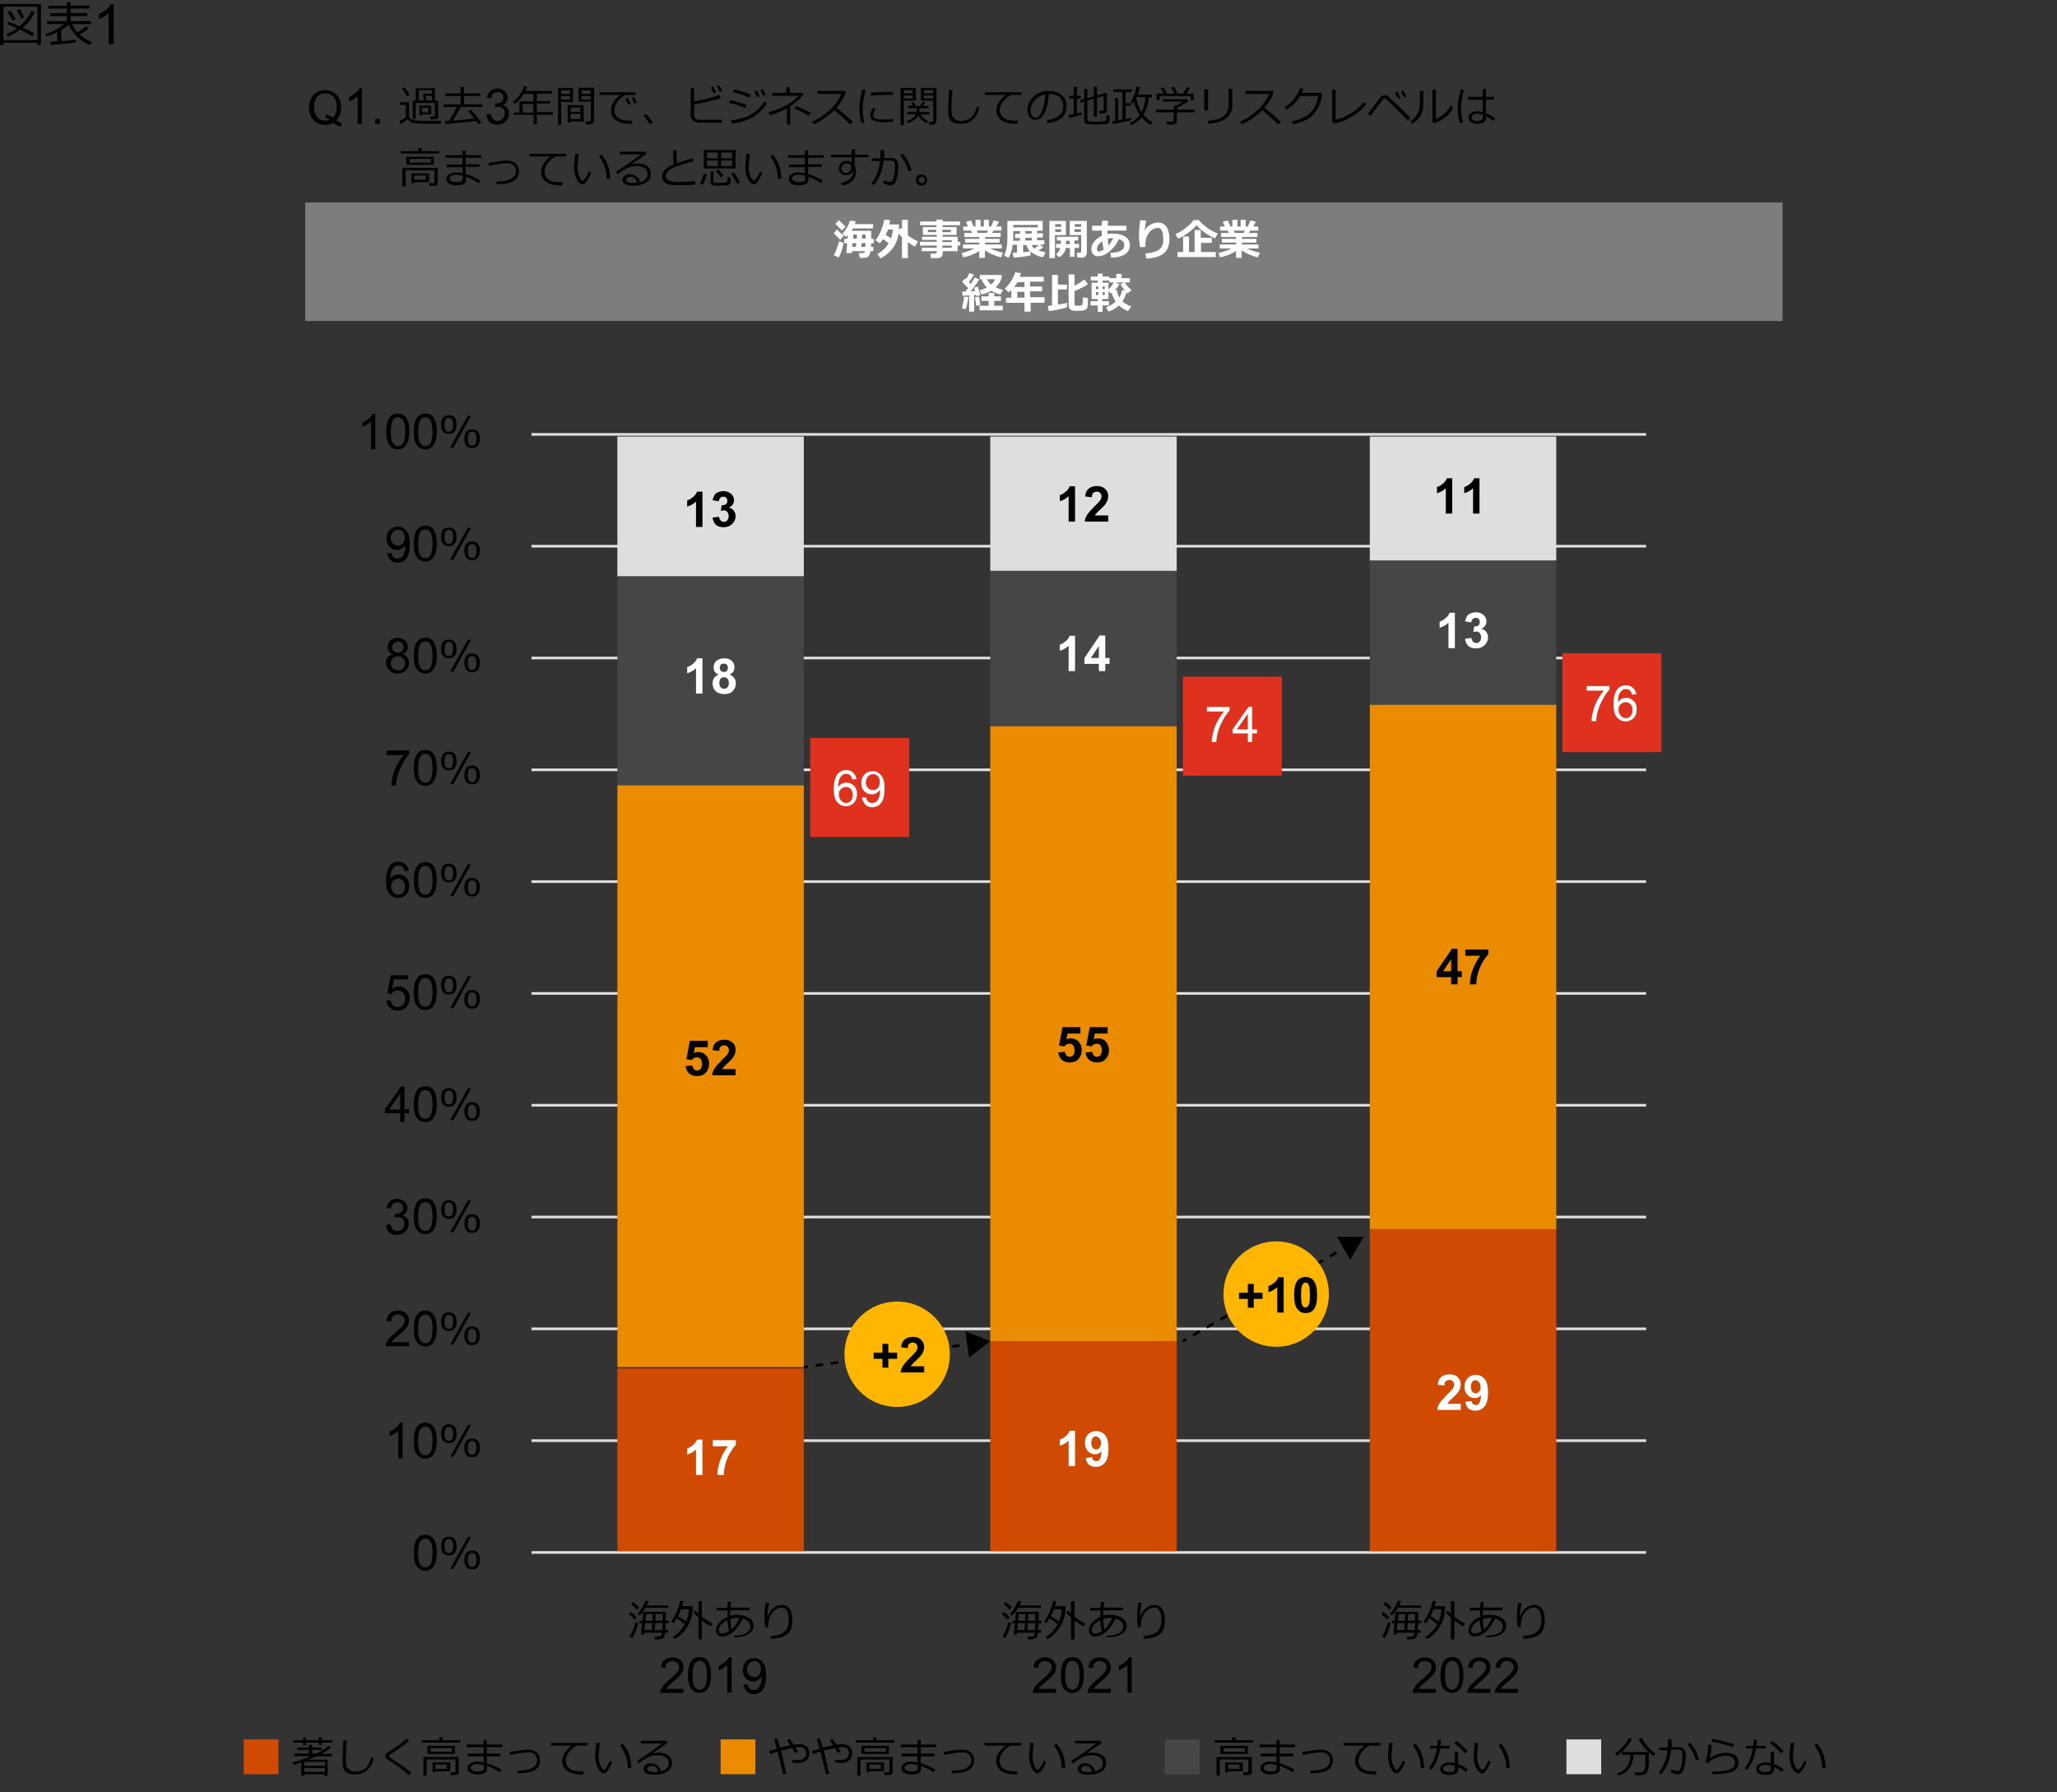 <?xml version="1.0" encoding="utf-8"?>
<!-- Generator: Adobe Illustrator 26.3.1, SVG Export Plug-In . SVG Version: 6.00 Build 0)  -->
<svg version="1.1" xmlns="http://www.w3.org/2000/svg" xmlns:xlink="http://www.w3.org/1999/xlink" x="0px" y="0px"
	 viewBox="0 0 769 670" enable-background="new 0 0 769 670" xml:space="preserve">
<rect x="0" y="0" width="769" height="670" fill="#333333" stroke="none"/>
<g id="template">
	<g>
		<g>
			<path d="M14,16H1.3v0.8H0V1.5h15.3v15.3H14V16z M1.3,15H14V2.5H1.3V15z M12.1,13.6c-1-0.7-2.5-1.5-4.6-2.5c-1.5,1.1-3,2-4.6,2.6
				l-0.5-0.9c1.4-0.6,2.7-1.3,3.9-2.2C5,9.9,3.8,9.4,2.7,9.1l0.5-0.9C4.2,8.4,5.5,9,7.3,9.8c2-1.7,3.5-3.6,4.4-5.7L13,4.5
				c-1,2.2-2.5,4.1-4.5,5.8c2.1,1,3.6,1.7,4.3,2.2L12.1,13.6z M4.7,7.7C3.9,6.3,3.3,5.2,2.8,4.5L4,4c0.3,0.5,1,1.6,1.9,3.2L4.7,7.7z
				 M7.9,7C7.7,6.5,7.2,5.4,6.3,3.8l1.2-0.4C8.1,4.5,8.6,5.5,9,6.5L7.9,7z"/>
			<path d="M19,16.8l-0.2-1.2c0.6,0,1.5-0.1,2.6-0.2v-3.4c-1.3,0.7-2.6,1.2-4,1.6L17,12.8c2.7-0.9,5.1-2.2,7-3.8h-6.4V7.9h7.4V6
				h-6.2V4.9h6.2V3.2h-6.9V2.2h6.9V0.8h1.4v1.3h7.1v1.1h-7.1v1.7h6.2V6h-6.2v1.9h7.6V9h-7c0.5,1.2,1.2,2.2,2,3.1
				c1.5-0.9,2.5-1.7,3.2-2.3l1,0.9c-0.8,0.7-2,1.4-3.4,2.2c1.3,1.2,2.8,2.1,4.6,2.8l-0.8,1.1c-3.8-1.5-6.4-4.1-7.9-7.6
				c-0.8,0.7-1.7,1.4-2.8,2.1v4.1c2.6-0.2,4.4-0.4,5.4-0.6v1.1C27.8,16,24.7,16.3,19,16.8z"/>
			<path d="M42.4,16.5h-1.8V4.9c-0.4,0.4-1,0.8-1.7,1.3S37.5,6.9,37,7.1V5.3c1-0.5,1.9-1.1,2.7-1.7c0.8-0.7,1.3-1.3,1.6-2h1.2V16.5z
				"/>
		</g>
	</g>
</g>
<g id="object">
	<rect x="114.1" y="75.7" fill="#7D7D7D" width="552.3" height="44.3"/>
	<line fill="none" stroke="#DEDEDE" stroke-miterlimit="10" x1="198.7" y1="580.4" x2="615.4" y2="580.4"/>
	<line fill="none" stroke="#DEDEDE" stroke-miterlimit="10" x1="198.7" y1="538.6" x2="615.4" y2="538.6"/>
	<line fill="none" stroke="#DEDEDE" stroke-miterlimit="10" x1="198.7" y1="496.8" x2="615.4" y2="496.8"/>
	<line fill="none" stroke="#DEDEDE" stroke-miterlimit="10" x1="198.7" y1="455" x2="615.4" y2="455"/>
	<line fill="none" stroke="#DEDEDE" stroke-miterlimit="10" x1="198.7" y1="413.2" x2="615.4" y2="413.2"/>
	<line fill="none" stroke="#DEDEDE" stroke-miterlimit="10" x1="198.7" y1="371.4" x2="615.4" y2="371.4"/>
	<line fill="none" stroke="#DEDEDE" stroke-miterlimit="10" x1="198.7" y1="329.6" x2="615.4" y2="329.6"/>
	<line fill="none" stroke="#DEDEDE" stroke-miterlimit="10" x1="198.7" y1="287.8" x2="615.4" y2="287.8"/>
	<line fill="none" stroke="#DEDEDE" stroke-miterlimit="10" x1="198.7" y1="246" x2="615.4" y2="246"/>
	<line fill="none" stroke="#DEDEDE" stroke-miterlimit="10" x1="198.7" y1="204.2" x2="615.4" y2="204.2"/>
	<line fill="none" stroke="#DEDEDE" stroke-miterlimit="10" x1="198.7" y1="162.4" x2="615.4" y2="162.4"/>
	<g>
		<rect x="149.1" y="31.6" fill="none" width="529.4" height="41"/>
		<path d="M164.9,45.2l-0.2,1.1h-5c-1.7,0-2.8,0-3.4-0.1c-0.6,0-1.2-0.1-1.9-0.3c-1-0.3-1.7-0.8-2-1.4c-0.9,0.9-1.8,1.5-2.6,1.9
			l-0.5-1.1c0.3-0.2,0.8-0.4,1.3-0.7c0.5-0.3,0.9-0.6,1.1-0.8v-4.6h-2.1v-1h3.3v4.9c0,0.4,0.1,0.7,0.3,1c0.2,0.3,0.5,0.5,1,0.7
			s1,0.3,1.6,0.3c0.6,0,2,0.1,4,0.1C162.3,45.2,164,45.2,164.9,45.2z M153.2,35.4l-1.1,0.6c-0.5-1-1.1-1.9-1.9-2.8l1-0.6
			C152,33.6,152.7,34.6,153.2,35.4z M162.5,44.6h-1.6l-0.1-1h1.2c0.4,0,0.6-0.2,0.6-0.5v-4.6h-7.2v6h-1.1v-6.9h1.1v-4.6h7.2v4.6h1.2
			v5.9c0,0.4-0.1,0.7-0.4,0.9C163.2,44.4,162.9,44.6,162.5,44.6z M156.5,37.5h1.8V35h3.2v-1.3h-4.9V37.5z M157.8,42.7v0.5h-1v-3.7
			h4.4v3.3H157.8z M160.1,40.3h-2.3V42h2.3V40.3z M159.3,37.5h2.2v-1.7h-2.2V37.5z"/>
		<path d="M166.5,46.4l-0.2-1.1c0.3,0,0.8,0,1.5-0.1c0.4-0.6,1-1.4,1.6-2.5c0.6-1.1,1.1-2,1.4-2.7h-5v-1h6.4v-3.1h-5.7v-1h5.7v-2.4
			h1.3v2.4h6.1v1h-6.1V39h6.8v1h-8.1c-0.9,1.9-1.9,3.6-2.9,5.1c3.5-0.3,6.2-0.5,8-0.8c-0.9-1.2-1.6-2.1-2.2-2.7l1-0.6
			c1,1.1,2.3,2.7,3.9,4.9l-1.1,0.5c-0.1-0.2-0.4-0.6-0.9-1.2C176.2,45.5,172.4,45.9,166.5,46.4z"/>
		<path d="M181.9,42.8l1.6-0.2c0.2,0.9,0.5,1.6,0.9,2s1,0.6,1.6,0.6c0.8,0,1.4-0.3,1.9-0.8s0.8-1.2,0.8-2c0-0.7-0.2-1.4-0.7-1.8
			c-0.5-0.5-1.1-0.7-1.9-0.7c-0.3,0-0.7,0.1-1.1,0.2l0.2-1.4c0.1,0,0.2,0,0.3,0c0.7,0,1.3-0.2,1.9-0.5c0.6-0.4,0.8-0.9,0.8-1.7
			c0-0.6-0.2-1.1-0.6-1.5c-0.4-0.4-0.9-0.6-1.6-0.6c-0.6,0-1.2,0.2-1.6,0.6c-0.4,0.4-0.7,1-0.8,1.8l-1.6-0.3
			c0.2-1.1,0.6-1.9,1.3-2.5c0.7-0.6,1.6-0.9,2.6-0.9c0.7,0,1.4,0.2,2,0.5c0.6,0.3,1.1,0.7,1.4,1.3s0.5,1.1,0.5,1.7
			c0,0.6-0.2,1.1-0.5,1.6c-0.3,0.5-0.8,0.8-1.4,1.1c0.8,0.2,1.4,0.6,1.8,1.1c0.4,0.6,0.6,1.3,0.6,2.1c0,1.1-0.4,2.1-1.3,2.9
			c-0.8,0.8-1.9,1.2-3.2,1.2c-1.2,0-2.1-0.3-2.9-1C182.4,44.8,182,43.9,181.9,42.8z"/>
		<path d="M192.1,43.1v-1h2.1v-4.2h5.2v-2.8h-3.6c-1,1.6-2.1,2.8-3.3,3.7l-0.7-0.7c1.9-1.6,3.3-3.5,4.1-5.8l1.2,0.2
			c-0.2,0.6-0.4,1.1-0.7,1.5h9.9v1h-5.6v2.8h5v0.9h-5v3.2h6v1h-6v3.6h-1.2v-3.6H192.1z M195.4,42.1h4v-3.2h-4V42.1z"/>
		<path d="M209.8,38.1v8.6h-1.2V32.9h5.6v5.2H209.8z M209.8,35.1h3.3v-1.3h-3.3V35.1z M213.1,35.9h-3.3v1.3h3.3V35.9z M213.3,45.4
			v0.4h-1.1v-6.5h6v6.1H213.3z M217,41.8v-1.6h-3.7v1.6H217z M213.3,44.5h3.7v-1.9h-3.7V44.5z M220.5,46.5h-1.5l-0.2-1.1h1.5
			c0.1,0,0.3-0.1,0.4-0.2c0.1-0.1,0.2-0.2,0.2-0.4v-6.8h-4.6v-5.2h5.8v12.3c0,0.4-0.1,0.7-0.4,1C221.3,46.4,220.9,46.5,220.5,46.5z
			 M217.4,35.1h3.4v-1.3h-3.4V35.1z M220.8,35.9h-3.4v1.3h3.4V35.9z"/>
		<path d="M237.8,35.5h-3.9c-1,0.4-1.9,1.1-2.8,2.2c-0.9,1.1-1.4,2.2-1.4,3.4c0,0.9,0.2,1.7,0.7,2.3c0.5,0.6,1.1,1,1.9,1.3
			c0.8,0.3,1.9,0.4,3.2,0.4c0.3,0,0.6,0,0.9,0l-0.1,1.2h0c-1,0-1.8,0-2.4-0.1c-0.6,0-1.3-0.2-2-0.4s-1.3-0.6-1.9-1
			c-0.5-0.5-0.9-1-1.2-1.6c-0.3-0.6-0.4-1.3-0.4-2c0-1,0.3-2.1,1-3.1c0.6-1,1.5-1.9,2.5-2.6h-7.8v-1h13.6V35.5z M235.8,38.8
			l-0.9,0.4c-0.4-0.8-0.8-1.6-1.1-2.2l0.8-0.4C235.1,37.4,235.5,38.1,235.8,38.8z M238.1,38.4l-0.9,0.4c-0.3-0.8-0.7-1.5-1.1-2.2
			l0.8-0.4C237.3,36.7,237.7,37.5,238.1,38.4z"/>
		<path d="M244.1,45.8l-1.1,0.7c-0.7-1.1-1.5-2.2-2.4-3.3l0.9-0.6C242.7,43.8,243.5,44.9,244.1,45.8z"/>
		<path d="M269.9,45.9h-8c-0.6,0-1.1-0.1-1.6-0.2s-0.8-0.3-1.1-0.5c-0.3-0.2-0.5-0.5-0.7-0.8c-0.2-0.3-0.3-0.9-0.3-1.7V33h1.3v4.9
			c4.4-0.8,7.5-1.6,9.3-2.5l0.7,1.2c-0.9,0.4-2.4,0.8-4.5,1.3c-2.1,0.5-3.9,0.9-5.5,1.1v3.7c0,0.6,0.1,1,0.2,1.3
			c0.1,0.3,0.4,0.5,0.8,0.6c0.4,0.1,1,0.2,1.7,0.2h7.7V45.9z M267.7,34.5l-0.9,0.4c-0.4-0.9-0.8-1.6-1.1-2.2l0.9-0.4
			C266.9,33,267.3,33.7,267.7,34.5z M270,34l-0.9,0.4c-0.3-0.8-0.7-1.5-1.1-2.2l0.8-0.4C269.2,32.5,269.6,33.2,270,34z"/>
		<path d="M279.2,39.3l-0.6,1.1c-1.6-0.7-3.6-1.4-6.1-2l0.5-1C274.7,37.7,276.8,38.4,279.2,39.3z M286.7,38.6
			c-1.2,2.1-3,3.8-5.2,5.2c-2.3,1.3-4.9,2.1-7.9,2.4l-0.3-1.2c1.8-0.2,3.3-0.6,4.7-1s2.5-1,3.5-1.7c0.9-0.6,1.7-1.2,2.3-1.8
			c0.6-0.6,1.2-1.4,1.9-2.5L286.7,38.6z M280.8,35.4l-0.7,1.1c-1.3-0.6-3.3-1.3-6.1-2.1l0.5-1c0.7,0.1,1.7,0.4,2.9,0.8
			C278.8,34.6,279.9,35,280.8,35.4z M284,36l-0.9,0.4c-0.4-0.8-0.8-1.6-1.1-2.2l0.9-0.4C283.3,34.5,283.7,35.2,284,36z M286.3,35.5
			l-0.9,0.4c-0.4-0.8-0.7-1.5-1.1-2.2l0.8-0.4C285.5,34,285.9,34.7,286.3,35.5z"/>
		<path d="M295.6,46.6h-1.4v-6c-1.8,0.9-3.9,1.8-6.4,2.5l-0.5-1.1c2.4-0.7,4.7-1.6,6.7-2.7c2-1.1,3.6-2.3,4.5-3.5h-9.8v-1.1h5.3
			v-2.1h1.3v2.1h4.5l0.6,0.6c-1.1,1.5-2.8,3-5,4.4V46.6z M303.2,42.3l-0.9,1c-1.2-0.8-3.1-1.8-5.4-2.8l0.7-0.9
			C299.8,40.5,301.6,41.4,303.2,42.3z"/>
		<path d="M318.9,45.6l-1.1,0.9c-1.4-1.5-3.4-3.2-5.9-5.3c-2.6,2.5-5.2,4.2-7.7,5.3l-0.6-1c2.1-0.9,4.3-2.3,6.4-4.2
			c2.1-1.9,3.6-4,4.5-6.2h-8.9v-1.1h10.3l0.3,0.3c-0.7,2.2-1.9,4.2-3.5,6C314.3,41.5,316.4,43.3,318.9,45.6z"/>
		<path d="M323.2,45.8l-1.1,0.3c-0.5-1.7-0.8-3.6-0.8-5.6c0-2.2,0.4-4.5,1.1-7.1l1.2,0.2c-0.7,2.4-1.1,4.7-1.1,6.9
			C322.5,42.4,322.7,44.2,323.2,45.8z M333.9,45.5c-1.1,0.1-2.2,0.2-3.2,0.2c-1.4,0-2.5-0.1-3.2-0.3c-0.7-0.2-1.3-0.4-1.6-0.8
			c-0.4-0.4-0.6-0.9-0.6-1.5c0-0.9,0.4-1.8,1.2-2.8l0.9,0.5c-0.6,0.7-1,1.5-1,2.3c0,0.4,0.2,0.7,0.5,1c0.3,0.2,0.8,0.4,1.4,0.5
			c0.6,0.1,1.4,0.1,2.5,0.1c1.1,0,2.1-0.1,3.1-0.2V45.5z M333.8,35.5c-0.8,0-1.6,0-2.3,0c-1.1,0-3,0.1-5.9,0.2c0-0.2,0-0.6,0-1.1
			c2.7-0.2,4.9-0.2,6.5-0.2c0.8,0,1.4,0,1.7,0v0.1C333.7,34.8,333.8,35.1,333.8,35.5z"/>
		<path d="M337.9,37.6v9.1h-1.2V32.9h5.7v4.7H337.9z M337.9,34.9h3.3v-1.2h-3.3V34.9z M341.2,35.7h-3.3v1.1h3.3V35.7z M343.2,43.1
			c-0.7,1.5-2,2.4-3.9,2.9l-0.3-0.8c0.8-0.2,1.4-0.5,2.1-1s1-1,1.3-1.5h-3.2v-0.9h3.5v-1.4h-3.2v-0.9h1.8l-0.6-1.2l0.9-0.2l0.7,1.5
			h1.8l0.8-1.5l1,0.2l-0.8,1.3h2.1v0.9h-3.5v1.4h3.8v0.9h-3.4c0.8,1.1,1.7,1.9,2.9,2.4l-0.6,0.8C345,45.4,343.9,44.4,343.2,43.1z
			 M348.7,46.6h-1.4l-0.1-1h1.1c0.1,0,0.3-0.1,0.4-0.2c0.1-0.1,0.2-0.2,0.2-0.4v-7.4h-4.6v-4.7h5.8v12.5
			C350,46.2,349.6,46.6,348.7,46.6z M345.4,34.9h3.4v-1.2h-3.4V34.9z M348.8,35.7h-3.4v1.1h3.4V35.7z"/>
		<path d="M366.2,40.2c-0.6,2.1-1.5,3.6-2.6,4.6c-1.1,1-2.6,1.5-4.4,1.5c-0.7,0-1.3-0.1-1.9-0.2s-1-0.4-1.4-0.6s-0.7-0.6-0.9-1
			c-0.2-0.4-0.4-0.9-0.4-1.4c-0.1-0.5-0.1-1.3-0.1-2.4c0-1.9,0.1-4.3,0.3-7.1h1.3c-0.3,2.7-0.4,5.1-0.4,7.1c0,0.7,0,1.3,0.1,1.8
			c0,0.5,0.2,1,0.5,1.4c0.3,0.4,0.7,0.7,1.2,1s1.2,0.3,2,0.3c1.4,0,2.6-0.4,3.5-1.2c0.9-0.8,1.7-2.2,2.3-4.2L366.2,40.2z"/>
		<path d="M381.9,35.5H378c-1,0.4-1.9,1.1-2.8,2.2c-0.9,1.1-1.4,2.2-1.4,3.4c0,0.9,0.2,1.7,0.7,2.3c0.5,0.6,1.1,1,1.9,1.3
			c0.8,0.3,1.9,0.4,3.2,0.4c0.3,0,0.6,0,0.9,0l-0.1,1.2h0c-1,0-1.8,0-2.4-0.1c-0.6,0-1.3-0.2-2-0.4c-0.7-0.2-1.3-0.6-1.9-1
			c-0.5-0.5-0.9-1-1.2-1.6c-0.3-0.6-0.4-1.3-0.4-2c0-1,0.3-2.1,1-3.1c0.6-1,1.5-1.9,2.5-2.6h-7.8v-1h13.6V35.5z"/>
		<path d="M391.7,46l-0.3-1.1c1.7-0.2,3.1-0.6,4.3-1.5c1.2-0.8,1.8-2.1,1.8-3.7c0-1.5-0.5-2.6-1.4-3.4s-2.3-1.2-4-1.3
			c-0.1,2.8-0.6,5.1-1.5,7c-0.9,1.9-2.1,2.8-3.6,2.8c-0.9,0-1.6-0.4-2.1-1.1c-0.5-0.8-0.8-1.7-0.8-2.8c0-1.8,0.8-3.4,2.3-4.8
			c1.5-1.4,3.4-2.1,5.5-2.1c2,0,3.6,0.5,4.9,1.5c1.3,1,1.9,2.3,1.9,4.1c0,2-0.6,3.5-1.9,4.5C395.5,45.2,393.8,45.8,391.7,46z
			 M390.8,35.3c-1.5,0.2-2.8,0.9-3.9,2.1c-1.1,1.1-1.6,2.4-1.6,3.9c0,0.8,0.2,1.4,0.5,1.9c0.3,0.5,0.8,0.8,1.3,0.8
			c1,0,1.8-0.9,2.5-2.7C390.3,39.3,390.7,37.4,390.8,35.3z"/>
		<path d="M399.7,44.1l-0.3-1.1c0.6-0.1,1.3-0.2,2-0.4v-5.8h-1.6v-1h1.6v-3.3h1.2v3.3h1.4v1h-1.4v5.6c0.8-0.2,1.4-0.3,1.8-0.5
			l0.1,0.9C403.6,43.2,402,43.6,399.7,44.1z M405.3,38l-1.3,0.4l-0.2-1l1.5-0.4v-3.8h1.2v3.5l2.4-0.7v-3.6h1.2v3.2l3.4-0.9l0.3,0.3
			v6c0,0.4-0.1,0.8-0.4,1c-0.3,0.3-0.6,0.4-1.1,0.4h-1.3l-0.2-1h1.1c0.5,0,0.7-0.2,0.7-0.7v-4.8l-2.5,0.7v7h-1.2v-6.7l-2.4,0.7v6.9
			c0,0.4,0.2,0.7,0.5,0.8s1.2,0.2,2.7,0.2c0.7,0,1.3,0,2-0.1c0.7,0,1.1-0.1,1.3-0.1c0.2,0,0.3-0.1,0.4-0.2s0.1-0.4,0.2-0.7
			c0-0.4,0.1-0.8,0.1-1.3l1.1,0.1V45c0,0.2-0.1,0.5-0.2,0.7s-0.3,0.3-0.6,0.5s-0.5,0.2-0.8,0.2c-0.3,0-0.7,0.1-1.4,0.1
			c-0.6,0-1.3,0-2,0c-0.4,0-0.9,0-1.6,0s-1.3-0.1-1.7-0.1c-0.4-0.1-0.7-0.2-0.9-0.5c-0.2-0.3-0.3-0.6-0.3-1V38z"/>
		<path d="M416,46.3l-0.2-1c0.3,0,0.6-0.1,1.1-0.1v-8.5h1.1V45l1.6-0.3V34.4h-3.3v-1h6.8v1h-2.3v4.2h2v0.9h-2v5
			c1-0.2,1.7-0.3,2.1-0.5l0.1,0.9c-0.5,0.2-1.6,0.4-3.1,0.7S417,46.2,416,46.3z M427.5,42.9c1,1.1,2.1,2.1,3.4,2.8l-0.8,1
			c-1.3-0.8-2.4-1.8-3.3-2.8c-1.1,1.2-2.4,2.2-3.9,2.9l-0.6-0.8c1.5-0.7,2.8-1.6,3.8-3c-1.1-1.6-1.8-3.3-2.1-5
			c-0.2,0.3-0.4,0.6-0.5,0.8l-0.8-0.6c0.9-1.5,1.7-3.4,2.2-5.8l1.3,0.2c-0.3,1-0.5,1.9-0.9,2.8h5.3v1h-1.1
			C429.3,38.9,428.6,41.1,427.5,42.9z M426.7,41.9c0.9-1.6,1.4-3.5,1.5-5.6h-3.4l0,0.1C425.1,38.7,425.8,40.5,426.7,41.9z"/>
		<path d="M438.6,46.6h-2.3l-0.2-1.1h2c0.2,0,0.4-0.1,0.5-0.2c0.1-0.1,0.2-0.2,0.2-0.4v-2.9h-6.7v-1h6.7v-1.5h0.7
			c0.8-0.3,1.7-0.8,2.7-1.5h-7.5v-0.9h9.1l0.6,0.6c-1.1,0.9-2.5,1.8-4.3,2.5v0.8h6.5v1H440v3.3c0,0.4-0.1,0.7-0.4,0.9
			S439,46.6,438.6,46.6z M435,34.9c-0.5-0.9-0.8-1.5-1.1-1.9l1.1-0.3c0.3,0.5,0.7,1.3,1.2,2.3h2.8c-0.2-0.4-0.5-1.2-1.1-2.3l1.1-0.3
			c0.5,0.9,0.9,1.8,1.2,2.6h2.1c0.6-1,1-1.8,1.3-2.4l1.3,0.3c-0.3,0.6-0.8,1.3-1.3,2.1h2.6v2.5h-1.1v-1.6h-11.6v1.6h-1.1v-2.5H435z"
			/>
		<path d="M451.6,41.3h-1.4v-7.9h1.4V41.3z M460.7,39.4c0,1.2-0.3,2.3-0.9,3.3c-0.6,1-1.5,1.8-2.9,2.4s-3.1,1-5.2,1.2l-0.3-1.1
			c2.8-0.2,4.8-0.8,6-1.8c1.3-1,1.9-2.4,1.9-4.3v-5.9h1.4V39.4z"/>
		<path d="M478.9,45.6l-1.1,0.9c-1.4-1.5-3.4-3.2-5.9-5.3c-2.6,2.5-5.2,4.2-7.7,5.3l-0.6-1c2.1-0.9,4.3-2.3,6.4-4.2
			c2.1-1.9,3.6-4,4.5-6.2h-8.9v-1.1h10.3l0.3,0.3c-0.7,2.2-1.9,4.2-3.5,6C474.3,41.5,476.4,43.3,478.9,45.6z"/>
		<path d="M487.3,33.1c-0.2,0.5-0.4,1-0.6,1.6h7.6l-0.1,1.1c0,0.3-0.1,0.9-0.4,1.8c-0.2,0.6-0.4,1.2-0.6,1.7
			c-0.2,0.6-0.5,1.2-0.9,1.8s-0.9,1.2-1.4,1.8c-0.5,0.6-1.2,1.1-1.9,1.5c-0.7,0.5-1.6,0.9-2.5,1.2c-1,0.4-2,0.6-3.1,0.9l-0.5-1.1
			c3-0.6,5.3-1.7,6.9-3.2c1.6-1.6,2.6-3.7,3-6.3h-6.7c-0.6,1-1.4,2-2.3,2.9c-0.9,0.9-1.9,1.6-2.8,2.2l-0.7-0.9
			c1.4-0.9,2.6-2,3.6-3.3c1-1.4,1.7-2.6,2.1-3.8L487.3,33.1z"/>
		<path d="M510.7,39c-1,1.4-2.6,2.9-4.8,4.3c-2.3,1.4-4.6,2.4-7,2.9l-0.9-0.7V33.5h1.3v11.3c2.1-0.5,4.1-1.4,6-2.6
			c1.9-1.2,3.4-2.5,4.4-4L510.7,39z"/>
		<path d="M527.2,44l-0.8,1.2c-1.4-1.5-3-3.1-4.6-4.7s-2.7-2.7-3.2-3.1s-0.8-0.7-0.8-0.7c-0.1,0-0.1,0-0.2,0c0,0-0.1,0-0.2,0.1
			c-0.1,0-0.3,0.2-0.5,0.5s-1.1,1.4-2.5,3.3l-2.1,2.8l-0.9-0.9c0.4-0.4,0.8-1,1.4-1.8l3.3-4.4c0.3-0.4,0.8-0.7,1.4-0.7
			c0.3,0,0.5,0,0.8,0.1c0.3,0.1,0.6,0.3,1,0.7l2.4,2.2C522.9,39.7,524.8,41.5,527.2,44z M523.5,36.5l-0.9,0.4
			c-0.4-0.8-0.8-1.6-1.1-2.2l0.9-0.4C522.8,35.1,523.2,35.8,523.5,36.5z M525.8,36.1l-0.9,0.4c-0.3-0.8-0.7-1.5-1.1-2.2l0.8-0.4
			C525,34.5,525.4,35.2,525.8,36.1z"/>
		<path d="M532.2,37.5c0,1.2-0.1,2.2-0.2,3s-0.4,1.5-0.7,2.3s-0.9,1.4-1.5,2c-0.6,0.6-1.2,1.1-1.9,1.5l-0.6-1
			c0.7-0.4,1.3-0.9,1.8-1.6s1-1.4,1.3-2.3c0.3-0.9,0.4-2.3,0.4-4.1v-3.3h1.3V37.5z M543.3,40.3c-0.7,1.4-1.7,2.7-3.1,3.7
			s-2.8,1.8-4.1,2.1l-0.6-0.5V33.4h1.3v11c0.9-0.3,1.8-0.8,2.8-1.6c1-0.8,1.9-1.9,2.7-3.3L543.3,40.3z"/>
		<path d="M547,45.8l-1.2,0.3c-0.5-1.7-0.8-3.6-0.8-5.6c0-2.2,0.4-4.5,1.1-7.1l1.2,0.2c-0.7,2.4-1.1,4.6-1.1,6.7
			C546.2,42.3,546.5,44.1,547,45.8z M559,44.3l-0.7,1c-0.5-0.5-1.4-1.1-2.7-1.9v0.5c0,0.8-0.3,1.4-0.8,1.8s-1.4,0.6-2.7,0.6
			c-0.8,0-1.6-0.2-2.2-0.6s-0.9-1-0.9-1.7c0-0.7,0.3-1.3,0.9-1.7c0.6-0.4,1.3-0.7,2.1-0.7c0.8,0,1.6,0.1,2.3,0.3v-4.6h-5.5v-1.1h5.5
			v-2.9h1.2v2.9h2.9v1.1h-2.9v5C556.8,42.7,557.9,43.4,559,44.3z M554.4,43.8v-0.9c-0.6-0.3-1.4-0.4-2.4-0.4c-0.5,0-1,0.1-1.3,0.4
			s-0.5,0.6-0.5,1c0,0.4,0.2,0.8,0.6,1c0.4,0.2,0.9,0.4,1.4,0.4C553.6,45.1,554.4,44.7,554.4,43.8z"/>
		<path d="M149.8,57.4v-0.9h6.5v-1.1h1.3v1.1h6.6v0.9H149.8z M162.4,69.5h-1.8l-0.2-1h1.4c0.4,0,0.6-0.2,0.6-0.5v-4.3h-10.8v6h-1.2
			v-6.9h13.2v5.7c0,0.3-0.1,0.6-0.4,0.8C163.1,69.4,162.8,69.5,162.4,69.5z M151.9,61.6v-3h10.3v3H151.9z M161.1,59.4h-8v1.4h8V59.4
			z M154.9,68.1v0.4h-1.1v-3.7h6.6v3.3H154.9z M159.1,65.6h-4.3v1.6h4.3V65.6z"/>
		<path d="M179.6,67.5l-0.7,1c-1.2-0.9-2.8-1.7-4.7-2.4v1.2c0,1.3-1.2,2-3.7,2c-1,0-1.8-0.2-2.5-0.6c-0.7-0.4-1.1-1-1.1-1.7
			c0-0.8,0.3-1.4,1-1.8c0.7-0.5,1.5-0.7,2.4-0.7c1,0,1.9,0.1,2.6,0.3v-2.3H167v-1h5.9V59h-6.3v-1h6.3v-1.7h1.2v1.7h5.8v1h-5.8v2.4
			h5.1v1h-5.1v2.6C176.5,65.8,178.3,66.7,179.6,67.5z M173,66.8v-1.1c-0.7-0.2-1.5-0.4-2.6-0.4c-0.6,0-1.1,0.1-1.6,0.4
			c-0.5,0.3-0.7,0.6-0.7,1c0,0.5,0.2,0.8,0.7,1c0.5,0.2,1.1,0.4,1.8,0.4c0.7,0,1.2-0.1,1.5-0.2c0.3-0.1,0.5-0.2,0.7-0.4
			C172.9,67.5,173,67.2,173,66.8z"/>
		<path d="M185.7,68.9l-0.2-1c2.7-0.1,4.6-0.4,5.7-1.1c1.1-0.7,1.7-1.6,1.7-2.8c0-0.9-0.3-1.6-0.9-2.2c-0.6-0.6-1.4-0.8-2.3-0.8
			c-1.3,0-3.6,0.3-6.9,1l-0.2-1.1l3.8-0.6c1.4-0.2,2.5-0.3,3.2-0.3c1.3,0,2.4,0.4,3.2,1.1c0.8,0.7,1.2,1.7,1.2,2.9
			c0,1.6-0.6,2.7-1.9,3.6C191,68.4,188.8,68.8,185.7,68.9z"/>
		<path d="M211.7,58.5h-3.9c-1,0.4-1.9,1.1-2.8,2.2c-0.9,1.1-1.4,2.2-1.4,3.4c0,0.9,0.2,1.7,0.7,2.3c0.5,0.6,1.1,1,1.9,1.3
			c0.8,0.3,1.9,0.4,3.2,0.4c0.3,0,0.6,0,0.9,0l-0.1,1.2h0c-1,0-1.8,0-2.4-0.1c-0.6,0-1.3-0.2-2-0.4c-0.7-0.2-1.3-0.6-1.9-1
			c-0.5-0.5-0.9-1-1.2-1.6c-0.3-0.6-0.4-1.3-0.4-2c0-1,0.3-2.1,1-3.1c0.6-1,1.5-1.9,2.5-2.6h-7.8v-1h13.6V58.5z"/>
		<path d="M221,64.6c-0.2,0.5-0.5,1.1-0.8,1.8c-0.4,0.7-0.8,1.3-1.2,1.8s-0.8,0.7-1.2,0.7c-0.3,0-0.5-0.1-0.7-0.2s-0.5-0.4-0.8-0.7
			s-0.6-0.9-0.9-1.5c-0.3-0.6-0.5-1.3-0.6-2c-0.1-0.7-0.2-1.4-0.2-2c0-0.6,0.1-1.4,0.2-2.5c0.1-1.1,0.2-1.9,0.2-2.5h1.3
			c0,0.5-0.1,1.3-0.2,2.5c-0.1,1-0.2,1.9-0.2,2.5c0,0.9,0.1,1.7,0.3,2.4c0.2,0.7,0.5,1.3,0.8,1.9c0.4,0.5,0.6,0.8,0.8,0.8
			c0.3,0,0.6-0.4,1.1-1.1c0.5-0.7,0.9-1.5,1.2-2.4L221,64.6z M228.1,66.9l-1.3,0v-0.1c0-1.5-0.2-3-0.8-4.5c-0.5-1.5-1.2-2.8-2.1-3.9
			l1-0.6C227,60.2,228.1,63.2,228.1,66.9z"/>
		<path d="M239.2,68.1c2-0.5,2.9-1.5,2.9-3c0-1-0.4-1.7-1.1-2.2c-0.7-0.5-1.7-0.8-2.9-0.8c-0.8,0-1.6,0.1-2.4,0.3
			c-0.8,0.2-1.7,0.6-2.7,1.3c-1,0.6-1.7,1.1-2.1,1.5l-0.6-1c3.2-2,6.3-4.2,9.3-6.5l-7.9,0v-1h9.5l0.5,0.8l-5.5,3.8l0.1,0.1
			c0.6-0.2,1.3-0.3,1.9-0.3c1.5,0,2.7,0.3,3.7,1s1.4,1.6,1.4,2.9c0,1.4-0.6,2.5-1.8,3.3c-1.2,0.7-2.8,1.1-4.7,1.1
			c-2.7,0-4.1-0.7-4.1-2.2c0-0.6,0.3-1.1,0.8-1.5c0.6-0.4,1.2-0.6,1.9-0.6c0.9,0,1.8,0.3,2.4,0.8C238.7,66.4,239.1,67.1,239.2,68.1z
			 M238.1,68.3c-0.3-1.5-1.1-2.2-2.4-2.2c-0.4,0-0.8,0.1-1.1,0.3c-0.3,0.2-0.5,0.5-0.5,0.8c0,0.8,0.9,1.2,2.8,1.2
			C237.2,68.4,237.6,68.4,238.1,68.3z"/>
		<path d="M259.6,69c-1.5,0.2-3.1,0.2-4.8,0.2c-0.7,0-1.5,0-2.4,0c-0.9,0-1.6-0.1-2.1-0.2c-0.6-0.1-1.1-0.3-1.5-0.6s-0.8-0.6-1-1
			c-0.2-0.4-0.3-0.9-0.3-1.4c0-1.8,1.4-3.3,4.3-4.5c-0.1-1.6-0.2-3.4-0.2-5.3h1.3c0,0.2,0,0.5,0,0.7c0,1.2,0.1,2.6,0.2,4.1
			c1-0.4,2.9-1,5.8-1.8l0.3,1.1c-0.8,0.2-2.1,0.6-3.8,1.1c-1.7,0.5-3,1-3.9,1.4c-0.9,0.5-1.5,0.9-1.9,1.4s-0.6,1-0.6,1.6
			c0,0.3,0.1,0.5,0.2,0.8c0.1,0.2,0.3,0.4,0.5,0.6c0.2,0.2,0.6,0.4,1,0.5c0.4,0.1,1,0.2,1.7,0.3s1.5,0,2.3,0c1.9,0,3.7-0.1,5.2-0.3
			V69z"/>
		<path d="M262.8,69l-1.1-0.5c0.5-0.8,1-2,1.4-3.6l1.1,0.2C264,66.4,263.5,67.6,262.8,69z M263.1,63v-6.9h11.9V63H263.1z
			 M268.4,59.1V57h-4.1v2.2H268.4z M268.4,62.1V60h-4.1v2.1H268.4z M265.4,64h1.3v3.7c0,0.3,0.1,0.5,0.4,0.6
			c0.2,0.1,0.9,0.1,1.9,0.1c0.4,0,0.8,0,1.3,0c0.5,0,0.8-0.1,0.9-0.1c0.1,0,0.3-0.1,0.4-0.2c0.1-0.1,0.2-0.3,0.3-0.6
			c0-0.3,0.1-0.7,0.1-1.1v-0.2l1.1,0.1V68c0,0.2,0,0.4-0.1,0.6s-0.2,0.3-0.4,0.4c-0.2,0.1-0.3,0.2-0.5,0.2c-0.2,0.1-0.6,0.1-1.3,0.1
			c-0.7,0-1.3,0.1-1.8,0.1c-0.4,0-0.8,0-1.2,0c-0.4,0-0.7,0-1-0.1c-0.2,0-0.5-0.1-0.6-0.2c-0.2-0.1-0.3-0.3-0.4-0.5
			c-0.1-0.2-0.1-0.4-0.1-0.7V64z M269.5,66.3c-0.4-0.6-1-1.3-1.9-2.4l1-0.6c0.4,0.5,1.1,1.3,1.9,2.3L269.5,66.3z M269.6,57v2.2h4.1
			V57H269.6z M269.6,60v2.1h4.1V60H269.6z M275.5,68.7c-0.6-1.3-1.4-2.5-2.2-3.8l1.1-0.5c0.9,1.4,1.7,2.6,2.3,3.8L275.5,68.7z"/>
		<path d="M285,64.6c-0.2,0.5-0.5,1.1-0.8,1.8c-0.4,0.7-0.8,1.3-1.2,1.8s-0.8,0.7-1.2,0.7c-0.3,0-0.5-0.1-0.7-0.2s-0.5-0.4-0.8-0.7
			s-0.6-0.9-0.9-1.5c-0.3-0.6-0.5-1.3-0.6-2c-0.1-0.7-0.2-1.4-0.2-2c0-0.6,0.1-1.4,0.2-2.5c0.1-1.1,0.2-1.9,0.2-2.5h1.3
			c0,0.5-0.1,1.3-0.2,2.5c-0.1,1-0.2,1.9-0.2,2.5c0,0.9,0.1,1.7,0.3,2.4c0.2,0.7,0.5,1.3,0.8,1.9c0.4,0.5,0.6,0.8,0.8,0.8
			c0.3,0,0.6-0.4,1.1-1.1c0.5-0.7,0.9-1.5,1.2-2.4L285,64.6z M292.1,66.9l-1.3,0v-0.1c0-1.5-0.2-3-0.8-4.5c-0.5-1.5-1.2-2.8-2.1-3.9
			l1-0.6C291,60.2,292.1,63.2,292.1,66.9z"/>
		<path d="M307.6,67.5l-0.7,1c-1.2-0.9-2.8-1.7-4.7-2.4v1.2c0,1.3-1.2,2-3.7,2c-1,0-1.8-0.2-2.5-0.6c-0.7-0.4-1.1-1-1.1-1.7
			c0-0.8,0.3-1.4,1-1.8c0.7-0.5,1.5-0.7,2.4-0.7c1,0,1.9,0.1,2.6,0.3v-2.3H295v-1h5.9V59h-6.3v-1h6.3v-1.7h1.2v1.7h5.8v1h-5.8v2.4
			h5.1v1h-5.1v2.6C304.5,65.8,306.3,66.7,307.6,67.5z M301,66.8v-1.1c-0.7-0.2-1.5-0.4-2.6-0.4c-0.6,0-1.1,0.1-1.6,0.4
			c-0.5,0.3-0.7,0.6-0.7,1c0,0.5,0.2,0.8,0.7,1c0.5,0.2,1.1,0.4,1.8,0.4c0.7,0,1.2-0.1,1.5-0.2c0.3-0.1,0.5-0.2,0.7-0.4
			C300.9,67.5,301,67.2,301,66.8z"/>
		<path d="M324.4,58.8h-4.9v3c0.3,0.6,0.5,1.4,0.5,2.5c0,1.4-0.5,2.5-1.5,3.5c-1,0.9-2.3,1.4-3.8,1.5l-0.3-1
			c1.2-0.1,2.3-0.5,3.2-1.3c0.9-0.8,1.3-1.7,1.3-2.9c0-0.2,0-0.4,0-0.5c-0.1,0.6-0.4,1.1-0.9,1.4c-0.5,0.3-1.1,0.5-1.7,0.5
			c-0.8,0-1.4-0.2-1.9-0.7c-0.5-0.5-0.8-1.1-0.8-1.8c0-0.8,0.3-1.5,0.9-2.1c0.6-0.6,1.3-0.8,2.2-0.8c0.6,0,1.2,0.2,1.7,0.6v-1.9
			h-7.8v-1h7.8v-1.9h1.3v1.9h4.9V58.8z M318.2,62c-0.3-0.6-0.9-0.9-1.9-0.9c-0.5,0-0.9,0.2-1.2,0.6s-0.5,0.8-0.5,1.3
			c0,0.5,0.1,0.9,0.4,1.2c0.3,0.3,0.7,0.5,1.1,0.5c0.6,0,1.1-0.2,1.5-0.6c0.4-0.4,0.6-0.9,0.6-1.6V62z"/>
		<path d="M330.6,57.5c0,0.5,0,1-0.1,1.6h3c0.7,0,1.3,0.3,1.7,0.8c0.4,0.5,0.6,1.2,0.6,2.1c0,2.1-0.2,3.8-0.7,5.2
			c-0.4,1.4-1.2,2.1-2.3,2.1c-0.6,0-1.6-0.3-2.7-0.9l0.4-1c0.3,0.1,0.7,0.3,1.2,0.4c0.5,0.2,0.9,0.2,1,0.2c0.4,0,0.8-0.2,1-0.7
			c0.3-0.4,0.5-1.1,0.6-1.9c0.2-0.8,0.3-1.8,0.3-3c0-1-0.1-1.7-0.4-2c-0.3-0.3-0.6-0.4-1.1-0.4h-2.7c-0.2,1.3-0.4,2.5-0.7,3.4
			c-0.2,0.9-0.6,1.9-1.2,3c-0.5,1-1.2,2-1.9,2.8l-0.9-0.6c0.7-0.8,1.4-1.9,2-3.3c0.7-1.4,1.1-3.1,1.3-5.1h-3.1v-1h3.2
			c0-0.4,0.1-1.4,0.1-3.1h1.3V57.5z M340.8,63.8l-1.2,0.3c-0.7-2.6-1.8-4.6-3.1-6.1l0.9-0.6c0.7,0.7,1.4,1.7,2.1,2.9
			C340.1,61.6,340.6,62.7,340.8,63.8z"/>
		<path d="M342.4,67.3c0-0.6,0.2-1.1,0.6-1.5c0.4-0.4,0.9-0.6,1.5-0.6c0.6,0,1.1,0.2,1.5,0.6c0.4,0.4,0.6,0.9,0.6,1.5
			c0,0.6-0.2,1.1-0.6,1.5c-0.4,0.4-0.9,0.6-1.5,0.6c-0.6,0-1.1-0.2-1.5-0.6C342.6,68.3,342.4,67.9,342.4,67.3z M343.4,67.3
			c0,0.3,0.1,0.6,0.4,0.8s0.5,0.4,0.8,0.4s0.6-0.1,0.8-0.4s0.4-0.5,0.4-0.8s-0.1-0.6-0.4-0.8s-0.5-0.4-0.8-0.4s-0.6,0.1-0.8,0.4
			S343.4,67,343.4,67.3z"/>
	</g>
	<g>
		<rect x="114.8" y="31.6" fill="none" width="37" height="16"/>
		<path d="M125.7,45c0.8,0.5,1.5,0.9,2.1,1.2l-0.5,1.2c-0.9-0.3-1.8-0.8-2.7-1.5c-0.9,0.5-2,0.8-3.1,0.8c-1.1,0-2.2-0.3-3.1-0.8
			c-0.9-0.5-1.6-1.3-2.1-2.3s-0.8-2.1-0.8-3.4c0-1.2,0.3-2.4,0.8-3.4c0.5-1,1.2-1.8,2.2-2.3c0.9-0.5,2-0.8,3.1-0.8
			c1.2,0,2.2,0.3,3.1,0.8c0.9,0.6,1.6,1.3,2.1,2.3s0.7,2.1,0.7,3.4c0,1-0.2,2-0.5,2.8C126.8,43.6,126.3,44.4,125.7,45z M122,42.8
			c1,0.3,1.8,0.7,2.4,1.2c1-0.9,1.5-2.2,1.5-4c0-1-0.2-1.9-0.5-2.7c-0.3-0.8-0.9-1.4-1.5-1.8c-0.7-0.4-1.4-0.6-2.2-0.6
			c-1.2,0-2.3,0.4-3.1,1.3c-0.8,0.9-1.2,2.1-1.2,3.8c0,1.6,0.4,2.9,1.2,3.8c0.8,0.9,1.8,1.3,3.1,1.3c0.6,0,1.2-0.1,1.7-0.3
			c-0.5-0.3-1.1-0.6-1.7-0.7L122,42.8z"/>
		<path d="M135.3,46.3h-1.6V36c-0.4,0.4-0.9,0.7-1.5,1.1c-0.6,0.4-1.2,0.6-1.7,0.8v-1.6c0.9-0.4,1.7-0.9,2.4-1.5
			c0.7-0.6,1.2-1.2,1.4-1.8h1V46.3z"/>
		<path d="M140.3,46.3v-1.8h1.8v1.8H140.3z"/>
	</g>
	<g>
		<rect x="129.5" y="153.2" fill="none" width="50.7" height="16"/>
		<path d="M140.3,167.9h-1.6v-10.3c-0.4,0.4-0.9,0.7-1.5,1.1c-0.6,0.4-1.2,0.6-1.7,0.8V158c0.9-0.4,1.7-0.9,2.4-1.5
			c0.7-0.6,1.2-1.2,1.4-1.8h1V167.9z"/>
		<path d="M144.4,161.4c0-1.6,0.2-2.8,0.5-3.8s0.8-1.7,1.4-2.2s1.4-0.8,2.4-0.8c0.7,0,1.3,0.1,1.9,0.4c0.5,0.3,1,0.7,1.3,1.2
			c0.3,0.5,0.6,1.2,0.8,2c0.2,0.8,0.3,1.8,0.3,3.1c0,1.5-0.2,2.8-0.5,3.7s-0.8,1.7-1.4,2.2c-0.6,0.5-1.4,0.8-2.4,0.8
			c-1.3,0-2.3-0.5-3-1.4C144.9,165.7,144.4,163.9,144.4,161.4z M146.1,161.4c0,2.2,0.3,3.6,0.8,4.3c0.5,0.7,1.1,1.1,1.9,1.1
			s1.4-0.4,1.9-1.1c0.5-0.7,0.8-2.2,0.8-4.3c0-2.2-0.3-3.6-0.8-4.3c-0.5-0.7-1.1-1.1-1.9-1.1c-0.7,0-1.3,0.3-1.8,0.9
			C146.4,157.8,146.1,159.2,146.1,161.4z"/>
		<path d="M154.7,161.4c0-1.6,0.2-2.8,0.5-3.8s0.8-1.7,1.4-2.2s1.4-0.8,2.4-0.8c0.7,0,1.3,0.1,1.9,0.4c0.5,0.3,1,0.7,1.3,1.2
			c0.3,0.5,0.6,1.2,0.8,2c0.2,0.8,0.3,1.8,0.3,3.1c0,1.5-0.2,2.8-0.5,3.7s-0.8,1.7-1.4,2.2c-0.6,0.5-1.4,0.8-2.4,0.8
			c-1.3,0-2.3-0.5-3-1.4C155.1,165.7,154.7,163.9,154.7,161.4z M156.3,161.4c0,2.2,0.3,3.6,0.8,4.3c0.5,0.7,1.1,1.1,1.9,1.1
			s1.4-0.4,1.9-1.1c0.5-0.7,0.8-2.2,0.8-4.3c0-2.2-0.3-3.6-0.8-4.3c-0.5-0.7-1.1-1.1-1.9-1.1c-0.7,0-1.3,0.3-1.8,0.9
			C156.6,157.8,156.3,159.2,156.3,161.4z"/>
		<path d="M167.8,162.2c-1.9,0-2.9-1.2-2.9-3.5c0-2.3,1-3.5,2.9-3.5c1.9,0,2.9,1.2,2.9,3.5C170.7,161.1,169.7,162.2,167.8,162.2z
			 M167.8,156.2c-0.6,0-1,0.2-1.2,0.6s-0.4,1-0.4,2c0,0.9,0.1,1.6,0.4,2c0.2,0.4,0.6,0.6,1.2,0.6c0.6,0,1-0.2,1.2-0.6
			c0.2-0.4,0.4-1,0.4-2c0-0.9-0.1-1.6-0.4-2C168.8,156.4,168.4,156.2,167.8,156.2z M176.1,155.4l-6.6,11.9h-1.2l6.6-11.9H176.1z
			 M176.5,167.5c-1.9,0-2.9-1.2-2.9-3.5c0-2.3,1-3.5,2.9-3.5c1.9,0,2.9,1.2,2.9,3.5C179.3,166.3,178.4,167.5,176.5,167.5z
			 M176.5,161.4c-0.6,0-1,0.2-1.2,0.6s-0.4,1-0.4,2c0,0.9,0.1,1.6,0.4,2c0.2,0.4,0.6,0.6,1.2,0.6c0.6,0,1-0.2,1.2-0.6
			c0.2-0.4,0.4-1,0.4-2c0-0.9-0.1-1.6-0.4-2C177.4,161.6,177,161.4,176.5,161.4z"/>
	</g>
	<g>
		<rect x="129.5" y="195.1" fill="none" width="50.7" height="16"/>
		<path d="M144.7,206.8l1.6-0.1c0.1,0.7,0.4,1.3,0.8,1.6c0.4,0.3,0.8,0.5,1.4,0.5c0.5,0,0.9-0.1,1.3-0.3c0.4-0.2,0.7-0.5,0.9-0.9
			c0.2-0.4,0.4-0.9,0.6-1.5s0.2-1.3,0.2-2c0-0.1,0-0.2,0-0.3c-0.3,0.5-0.8,0.9-1.3,1.3c-0.6,0.3-1.2,0.5-1.8,0.5
			c-1.1,0-2-0.4-2.8-1.2c-0.8-0.8-1.1-1.8-1.1-3.1c0-1.3,0.4-2.4,1.2-3.2s1.8-1.2,3-1.2c0.9,0,1.6,0.2,2.3,0.7
			c0.7,0.5,1.2,1.1,1.6,2c0.4,0.9,0.6,2.1,0.6,3.7c0,1.7-0.2,3-0.5,4c-0.4,1-0.9,1.8-1.6,2.3c-0.7,0.5-1.6,0.8-2.5,0.8
			c-1,0-1.9-0.3-2.5-0.9S144.8,207.8,144.7,206.8z M151.3,201c0-0.9-0.2-1.7-0.7-2.2c-0.5-0.5-1.1-0.8-1.8-0.8
			c-0.7,0-1.3,0.3-1.9,0.9c-0.5,0.6-0.8,1.3-0.8,2.3c0,0.8,0.3,1.5,0.8,2c0.5,0.5,1.1,0.8,1.9,0.8c0.7,0,1.4-0.3,1.8-0.8
			S151.3,201.9,151.3,201z"/>
		<path d="M154.7,203.3c0-1.6,0.2-2.8,0.5-3.8s0.8-1.7,1.4-2.2s1.4-0.8,2.4-0.8c0.7,0,1.3,0.1,1.9,0.4c0.5,0.3,1,0.7,1.3,1.2
			c0.3,0.5,0.6,1.2,0.8,2c0.2,0.8,0.3,1.8,0.3,3.1c0,1.5-0.2,2.8-0.5,3.7s-0.8,1.7-1.4,2.2c-0.6,0.5-1.4,0.8-2.4,0.8
			c-1.3,0-2.3-0.5-3-1.4C155.1,207.6,154.7,205.8,154.7,203.3z M156.3,203.3c0,2.2,0.3,3.6,0.8,4.3c0.5,0.7,1.1,1.1,1.9,1.1
			s1.4-0.4,1.9-1.1c0.5-0.7,0.8-2.2,0.8-4.3c0-2.2-0.3-3.6-0.8-4.3c-0.5-0.7-1.1-1.1-1.9-1.1c-0.7,0-1.3,0.3-1.8,0.9
			C156.6,199.7,156.3,201.2,156.3,203.3z"/>
		<path d="M167.8,204.2c-1.9,0-2.9-1.2-2.9-3.5c0-2.3,1-3.5,2.9-3.5c1.9,0,2.9,1.2,2.9,3.5C170.7,203,169.7,204.2,167.8,204.2z
			 M167.8,198.1c-0.6,0-1,0.2-1.2,0.6s-0.4,1-0.4,2c0,0.9,0.1,1.6,0.4,2c0.2,0.4,0.6,0.6,1.2,0.6c0.6,0,1-0.2,1.2-0.6
			c0.2-0.4,0.4-1,0.4-2c0-0.9-0.1-1.6-0.4-2C168.8,198.3,168.4,198.1,167.8,198.1z M176.1,197.3l-6.6,11.9h-1.2l6.6-11.9H176.1z
			 M176.5,209.4c-1.9,0-2.9-1.2-2.9-3.5c0-2.3,1-3.5,2.9-3.5c1.9,0,2.9,1.2,2.9,3.5C179.3,208.2,178.4,209.4,176.5,209.4z
			 M176.5,203.4c-0.6,0-1,0.2-1.2,0.6s-0.4,1-0.4,2c0,0.9,0.1,1.6,0.4,2c0.2,0.4,0.6,0.6,1.2,0.6c0.6,0,1-0.2,1.2-0.6
			c0.2-0.4,0.4-1,0.4-2c0-0.9-0.1-1.6-0.4-2C177.4,203.5,177,203.4,176.5,203.4z"/>
	</g>
	<g>
		<rect x="129.5" y="237.1" fill="none" width="50.7" height="16"/>
		<path d="M146.9,244.6c-0.7-0.2-1.2-0.6-1.5-1.1c-0.3-0.5-0.5-1-0.5-1.6c0-1,0.3-1.8,1-2.4c0.7-0.7,1.6-1,2.7-1
			c1.1,0,2.1,0.3,2.8,1s1.1,1.5,1.1,2.4c0,0.6-0.2,1.1-0.5,1.6s-0.8,0.8-1.5,1c0.8,0.3,1.4,0.7,1.8,1.3s0.6,1.3,0.6,2.1
			c0,1.1-0.4,2.1-1.2,2.8s-1.8,1.1-3.1,1.1c-1.3,0-2.3-0.4-3.1-1.2c-0.8-0.8-1.2-1.7-1.2-2.9c0-0.9,0.2-1.6,0.7-2.2
			C145.5,245.2,146.1,244.8,146.9,244.6z M146.1,247.9c0,0.5,0.1,0.9,0.3,1.3s0.5,0.8,1,1c0.4,0.2,0.9,0.4,1.4,0.4
			c0.8,0,1.4-0.2,1.9-0.7c0.5-0.5,0.8-1.1,0.8-1.9c0-0.8-0.3-1.4-0.8-1.9c-0.5-0.5-1.2-0.8-1.9-0.8c-0.8,0-1.4,0.3-1.9,0.8
			S146.1,247.2,146.1,247.9z M146.6,241.9c0,0.6,0.2,1.1,0.6,1.5c0.4,0.4,0.9,0.6,1.6,0.6c0.6,0,1.1-0.2,1.5-0.6
			c0.4-0.4,0.6-0.9,0.6-1.4c0-0.6-0.2-1.1-0.6-1.5s-0.9-0.6-1.5-0.6c-0.6,0-1.1,0.2-1.5,0.6C146.8,240.8,146.6,241.3,146.6,241.9z"
			/>
		<path d="M154.7,245.2c0-1.6,0.2-2.8,0.5-3.8s0.8-1.7,1.4-2.2s1.4-0.8,2.4-0.8c0.7,0,1.3,0.1,1.9,0.4c0.5,0.3,1,0.7,1.3,1.2
			c0.3,0.5,0.6,1.2,0.8,2c0.2,0.8,0.3,1.8,0.3,3.1c0,1.5-0.2,2.8-0.5,3.7s-0.8,1.7-1.4,2.2c-0.6,0.5-1.4,0.8-2.4,0.8
			c-1.3,0-2.3-0.5-3-1.4C155.1,249.5,154.7,247.7,154.7,245.2z M156.3,245.2c0,2.2,0.3,3.6,0.8,4.3c0.5,0.7,1.1,1.1,1.9,1.1
			s1.4-0.4,1.9-1.1c0.5-0.7,0.8-2.2,0.8-4.3c0-2.2-0.3-3.6-0.8-4.3c-0.5-0.7-1.1-1.1-1.9-1.1c-0.7,0-1.3,0.3-1.8,0.9
			C156.6,241.6,156.3,243.1,156.3,245.2z"/>
		<path d="M167.8,246.1c-1.9,0-2.9-1.2-2.9-3.5c0-2.3,1-3.5,2.9-3.5c1.9,0,2.9,1.2,2.9,3.5C170.7,244.9,169.7,246.1,167.8,246.1z
			 M167.8,240c-0.6,0-1,0.2-1.2,0.6s-0.4,1-0.4,2c0,0.9,0.1,1.6,0.4,2c0.2,0.4,0.6,0.6,1.2,0.6c0.6,0,1-0.2,1.2-0.6
			c0.2-0.4,0.4-1,0.4-2c0-0.9-0.1-1.6-0.4-2C168.8,240.2,168.4,240,167.8,240z M176.1,239.2l-6.6,11.9h-1.2l6.6-11.9H176.1z
			 M176.5,251.3c-1.9,0-2.9-1.2-2.9-3.5c0-2.3,1-3.5,2.9-3.5c1.9,0,2.9,1.2,2.9,3.5C179.3,250.2,178.4,251.3,176.5,251.3z
			 M176.5,245.3c-0.6,0-1,0.2-1.2,0.6s-0.4,1-0.4,2c0,0.9,0.1,1.6,0.4,2c0.2,0.4,0.6,0.6,1.2,0.6c0.6,0,1-0.2,1.2-0.6
			c0.2-0.4,0.4-1,0.4-2c0-0.9-0.1-1.6-0.4-2C177.4,245.5,177,245.3,176.5,245.3z"/>
	</g>
	<g>
		<rect x="129.5" y="279" fill="none" width="50.7" height="16"/>
		<path d="M144.5,282.2v-1.6h8.5v1.3c-0.8,0.9-1.7,2.1-2.5,3.6c-0.8,1.5-1.5,3-1.9,4.6c-0.3,1.1-0.5,2.3-0.6,3.6h-1.7
			c0-1,0.2-2.3,0.6-3.8c0.4-1.5,0.9-2.9,1.7-4.2c0.7-1.4,1.5-2.5,2.3-3.4H144.5z"/>
		<path d="M154.7,287.2c0-1.6,0.2-2.8,0.5-3.8s0.8-1.7,1.4-2.2s1.4-0.8,2.4-0.8c0.7,0,1.3,0.1,1.9,0.4c0.5,0.3,1,0.7,1.3,1.2
			c0.3,0.5,0.6,1.2,0.8,2c0.2,0.8,0.3,1.8,0.3,3.1c0,1.5-0.2,2.8-0.5,3.7s-0.8,1.7-1.4,2.2c-0.6,0.5-1.4,0.8-2.4,0.8
			c-1.3,0-2.3-0.5-3-1.4C155.1,291.4,154.7,289.6,154.7,287.2z M156.3,287.2c0,2.2,0.3,3.6,0.8,4.3c0.5,0.7,1.1,1.1,1.9,1.1
			s1.4-0.4,1.9-1.1c0.5-0.7,0.8-2.2,0.8-4.3c0-2.2-0.3-3.6-0.8-4.3c-0.5-0.7-1.1-1.1-1.9-1.1c-0.7,0-1.3,0.3-1.8,0.9
			C156.6,283.5,156.3,285,156.3,287.2z"/>
		<path d="M167.8,288c-1.9,0-2.9-1.2-2.9-3.5c0-2.3,1-3.5,2.9-3.5c1.9,0,2.9,1.2,2.9,3.5C170.7,286.8,169.7,288,167.8,288z
			 M167.8,282c-0.6,0-1,0.2-1.2,0.6s-0.4,1-0.4,2c0,0.9,0.1,1.6,0.4,2c0.2,0.4,0.6,0.6,1.2,0.6c0.6,0,1-0.2,1.2-0.6
			c0.2-0.4,0.4-1,0.4-2c0-0.9-0.1-1.6-0.4-2C168.8,282.1,168.4,282,167.8,282z M176.1,281.2l-6.6,11.9h-1.2l6.6-11.9H176.1z
			 M176.5,293.2c-1.9,0-2.9-1.2-2.9-3.5c0-2.3,1-3.5,2.9-3.5c1.9,0,2.9,1.2,2.9,3.5C179.3,292.1,178.4,293.2,176.5,293.2z
			 M176.5,287.2c-0.6,0-1,0.2-1.2,0.6s-0.4,1-0.4,2c0,0.9,0.1,1.6,0.4,2c0.2,0.4,0.6,0.6,1.2,0.6c0.6,0,1-0.2,1.2-0.6
			c0.2-0.4,0.4-1,0.4-2c0-0.9-0.1-1.6-0.4-2C177.4,287.4,177,287.2,176.5,287.2z"/>
	</g>
	<g>
		<rect x="129.5" y="320.9" fill="none" width="50.7" height="16"/>
		<path d="M152.8,325.6l-1.6,0.1c-0.1-0.6-0.3-1.1-0.6-1.4c-0.4-0.5-1-0.7-1.6-0.7c-0.5,0-1,0.1-1.4,0.4c-0.5,0.4-0.9,0.9-1.2,1.6
			c-0.3,0.7-0.4,1.7-0.5,3c0.4-0.6,0.9-1,1.4-1.3s1.2-0.4,1.8-0.4c1.1,0,2,0.4,2.8,1.2c0.8,0.8,1.1,1.8,1.1,3.1
			c0,0.8-0.2,1.6-0.5,2.3c-0.4,0.7-0.8,1.3-1.5,1.6c-0.6,0.4-1.3,0.6-2.1,0.6c-1.3,0-2.4-0.5-3.3-1.5c-0.9-1-1.3-2.6-1.3-4.9
			c0-2.5,0.5-4.4,1.4-5.6c0.8-1,1.9-1.5,3.3-1.5c1,0,1.9,0.3,2.5,0.9C152.3,323.8,152.7,324.6,152.8,325.6z M146.2,331.3
			c0,0.6,0.1,1.1,0.4,1.6c0.2,0.5,0.6,0.9,1,1.2s0.9,0.4,1.3,0.4c0.7,0,1.3-0.3,1.8-0.8s0.7-1.3,0.7-2.2c0-0.9-0.2-1.6-0.7-2.2
			c-0.5-0.5-1.1-0.8-1.8-0.8c-0.7,0-1.4,0.3-1.9,0.8S146.2,330.5,146.2,331.3z"/>
		<path d="M154.7,329.1c0-1.6,0.2-2.8,0.5-3.8s0.8-1.7,1.4-2.2c0.6-0.5,1.4-0.8,2.4-0.8c0.7,0,1.3,0.1,1.9,0.4
			c0.5,0.3,1,0.7,1.3,1.2c0.3,0.5,0.6,1.2,0.8,2c0.2,0.8,0.3,1.8,0.3,3.1c0,1.5-0.2,2.8-0.5,3.7s-0.8,1.7-1.4,2.2
			c-0.6,0.5-1.4,0.8-2.4,0.8c-1.3,0-2.3-0.5-3-1.4C155.1,333.3,154.7,331.6,154.7,329.1z M156.3,329.1c0,2.2,0.3,3.6,0.8,4.3
			c0.5,0.7,1.1,1.1,1.9,1.1s1.4-0.4,1.9-1.1c0.5-0.7,0.8-2.2,0.8-4.3c0-2.2-0.3-3.6-0.8-4.3c-0.5-0.7-1.1-1.1-1.9-1.1
			c-0.7,0-1.3,0.3-1.8,0.9C156.6,325.4,156.3,326.9,156.3,329.1z"/>
		<path d="M167.8,329.9c-1.9,0-2.9-1.2-2.9-3.5c0-2.3,1-3.5,2.9-3.5c1.9,0,2.9,1.2,2.9,3.5C170.7,328.8,169.7,329.9,167.8,329.9z
			 M167.8,323.9c-0.6,0-1,0.2-1.2,0.6s-0.4,1-0.4,2c0,0.9,0.1,1.6,0.4,2c0.2,0.4,0.6,0.6,1.2,0.6c0.6,0,1-0.2,1.2-0.6
			c0.2-0.4,0.4-1,0.4-2c0-0.9-0.1-1.6-0.4-2C168.8,324.1,168.4,323.9,167.8,323.9z M176.1,323.1l-6.6,11.9h-1.2l6.6-11.9H176.1z
			 M176.5,335.2c-1.9,0-2.9-1.2-2.9-3.5c0-2.3,1-3.5,2.9-3.5c1.9,0,2.9,1.2,2.9,3.5C179.3,334,178.4,335.2,176.5,335.2z
			 M176.5,329.1c-0.6,0-1,0.2-1.2,0.6s-0.4,1-0.4,2c0,0.9,0.1,1.6,0.4,2c0.2,0.4,0.6,0.6,1.2,0.6c0.6,0,1-0.2,1.2-0.6
			c0.2-0.4,0.4-1,0.4-2c0-0.9-0.1-1.6-0.4-2C177.4,329.3,177,329.1,176.5,329.1z"/>
	</g>
	<g>
		<rect x="129.5" y="362.8" fill="none" width="50.7" height="16"/>
		<path d="M144.4,374.1l1.7-0.1c0.1,0.8,0.4,1.4,0.9,1.9c0.5,0.4,1,0.6,1.7,0.6c0.8,0,1.4-0.3,2-0.9s0.8-1.4,0.8-2.3
			c0-0.9-0.3-1.6-0.8-2.2c-0.5-0.5-1.2-0.8-2-0.8c-0.5,0-1,0.1-1.4,0.4c-0.4,0.2-0.7,0.5-1,0.9l-1.5-0.2l1.3-6.8h6.5v1.5h-5.3
			l-0.7,3.5c0.8-0.6,1.6-0.8,2.5-0.8c1.1,0,2.1,0.4,2.9,1.2c0.8,0.8,1.2,1.8,1.2,3.1c0,1.2-0.3,2.2-1,3.1c-0.8,1.1-2,1.6-3.5,1.6
			c-1.2,0-2.2-0.3-2.9-1C145,376,144.5,375.2,144.4,374.1z"/>
		<path d="M154.7,371c0-1.6,0.2-2.8,0.5-3.8s0.8-1.7,1.4-2.2s1.4-0.8,2.4-0.8c0.7,0,1.3,0.1,1.9,0.4c0.5,0.3,1,0.7,1.3,1.2
			c0.3,0.5,0.6,1.2,0.8,2c0.2,0.8,0.3,1.8,0.3,3.1c0,1.5-0.2,2.8-0.5,3.7s-0.8,1.7-1.4,2.2c-0.6,0.5-1.4,0.8-2.4,0.8
			c-1.3,0-2.3-0.5-3-1.4C155.1,375.3,154.7,373.5,154.7,371z M156.3,371c0,2.2,0.3,3.6,0.8,4.3c0.5,0.7,1.1,1.1,1.9,1.1
			s1.4-0.4,1.9-1.1c0.5-0.7,0.8-2.2,0.8-4.3c0-2.2-0.3-3.6-0.8-4.3c-0.5-0.7-1.1-1.1-1.9-1.1c-0.7,0-1.3,0.3-1.8,0.9
			C156.6,367.4,156.3,368.8,156.3,371z"/>
		<path d="M167.8,371.8c-1.9,0-2.9-1.2-2.9-3.5c0-2.3,1-3.5,2.9-3.5c1.9,0,2.9,1.2,2.9,3.5C170.7,370.7,169.7,371.8,167.8,371.8z
			 M167.8,365.8c-0.6,0-1,0.2-1.2,0.6s-0.4,1-0.4,2c0,0.9,0.1,1.6,0.4,2c0.2,0.4,0.6,0.6,1.2,0.6c0.6,0,1-0.2,1.2-0.6
			c0.2-0.4,0.4-1,0.4-2c0-0.9-0.1-1.6-0.4-2C168.8,366,168.4,365.8,167.8,365.8z M176.1,365l-6.6,11.9h-1.2l6.6-11.9H176.1z
			 M176.5,377.1c-1.9,0-2.9-1.2-2.9-3.5c0-2.3,1-3.5,2.9-3.5c1.9,0,2.9,1.2,2.9,3.5C179.3,375.9,178.4,377.1,176.5,377.1z
			 M176.5,371c-0.6,0-1,0.2-1.2,0.6s-0.4,1-0.4,2c0,0.9,0.1,1.6,0.4,2c0.2,0.4,0.6,0.6,1.2,0.6c0.6,0,1-0.2,1.2-0.6
			c0.2-0.4,0.4-1,0.4-2c0-0.9-0.1-1.6-0.4-2C177.4,371.2,177,371,176.5,371z"/>
	</g>
	<g>
		<rect x="129.5" y="404.7" fill="none" width="50.7" height="16"/>
		<path d="M149.6,419.4v-3.2h-5.7v-1.5l6-8.5h1.3v8.5h1.8v1.5h-1.8v3.2H149.6z M149.6,414.8v-5.9l-4.1,5.9H149.6z"/>
		<path d="M154.7,412.9c0-1.6,0.2-2.8,0.5-3.8s0.8-1.7,1.4-2.2s1.4-0.8,2.4-0.8c0.7,0,1.3,0.1,1.9,0.4c0.5,0.3,1,0.7,1.3,1.2
			c0.3,0.5,0.6,1.2,0.8,2c0.2,0.8,0.3,1.8,0.3,3.1c0,1.5-0.2,2.8-0.5,3.7s-0.8,1.7-1.4,2.2c-0.6,0.5-1.4,0.8-2.4,0.8
			c-1.3,0-2.3-0.5-3-1.4C155.1,417.2,154.7,415.4,154.7,412.9z M156.3,412.9c0,2.2,0.3,3.6,0.8,4.3c0.5,0.7,1.1,1.1,1.9,1.1
			s1.4-0.4,1.9-1.1c0.5-0.7,0.8-2.2,0.8-4.3c0-2.2-0.3-3.6-0.8-4.3c-0.5-0.7-1.1-1.1-1.9-1.1c-0.7,0-1.3,0.3-1.8,0.9
			C156.6,409.3,156.3,410.8,156.3,412.9z"/>
		<path d="M167.8,413.8c-1.9,0-2.9-1.2-2.9-3.5c0-2.3,1-3.5,2.9-3.5c1.9,0,2.9,1.2,2.9,3.5C170.7,412.6,169.7,413.8,167.8,413.8z
			 M167.8,407.7c-0.6,0-1,0.2-1.2,0.6s-0.4,1-0.4,2c0,0.9,0.1,1.6,0.4,2c0.2,0.4,0.6,0.6,1.2,0.6c0.6,0,1-0.2,1.2-0.6
			c0.2-0.4,0.4-1,0.4-2c0-0.9-0.1-1.6-0.4-2C168.8,407.9,168.4,407.7,167.8,407.7z M176.1,406.9l-6.6,11.9h-1.2l6.6-11.9H176.1z
			 M176.5,419c-1.9,0-2.9-1.2-2.9-3.5c0-2.3,1-3.5,2.9-3.5c1.9,0,2.9,1.2,2.9,3.5C179.3,417.8,178.4,419,176.5,419z M176.5,413
			c-0.6,0-1,0.2-1.2,0.6s-0.4,1-0.4,2c0,0.9,0.1,1.6,0.4,2c0.2,0.4,0.6,0.6,1.2,0.6c0.6,0,1-0.2,1.2-0.6c0.2-0.4,0.4-1,0.4-2
			c0-0.9-0.1-1.6-0.4-2C177.4,413.2,177,413,176.5,413z"/>
	</g>
	<g>
		<rect x="129.5" y="446.7" fill="none" width="50.7" height="16"/>
		<path d="M144.4,457.9l1.6-0.2c0.2,0.9,0.5,1.6,0.9,2s1,0.6,1.6,0.6c0.8,0,1.4-0.3,1.9-0.8s0.8-1.2,0.8-2c0-0.7-0.2-1.4-0.7-1.8
			c-0.5-0.5-1.1-0.7-1.9-0.7c-0.3,0-0.7,0.1-1.1,0.2l0.2-1.4c0.1,0,0.2,0,0.3,0c0.7,0,1.3-0.2,1.9-0.5c0.6-0.4,0.8-0.9,0.8-1.7
			c0-0.6-0.2-1.1-0.6-1.5c-0.4-0.4-0.9-0.6-1.6-0.6c-0.6,0-1.2,0.2-1.6,0.6s-0.7,1-0.8,1.8l-1.6-0.3c0.2-1.1,0.6-1.9,1.3-2.5
			s1.6-0.9,2.6-0.9c0.7,0,1.4,0.2,2,0.5c0.6,0.3,1.1,0.7,1.4,1.3s0.5,1.1,0.5,1.7c0,0.6-0.2,1.1-0.5,1.6c-0.3,0.5-0.8,0.8-1.4,1.1
			c0.8,0.2,1.4,0.6,1.8,1.1s0.6,1.3,0.6,2.1c0,1.1-0.4,2.1-1.3,2.9s-1.9,1.2-3.2,1.2c-1.2,0-2.1-0.3-2.9-1S144.5,459,144.4,457.9z"
			/>
		<path d="M154.7,454.8c0-1.6,0.2-2.8,0.5-3.8s0.8-1.7,1.4-2.2c0.6-0.5,1.4-0.8,2.4-0.8c0.7,0,1.3,0.1,1.9,0.4
			c0.5,0.3,1,0.7,1.3,1.2c0.3,0.5,0.6,1.2,0.8,2c0.2,0.8,0.3,1.8,0.3,3.1c0,1.5-0.2,2.8-0.5,3.7s-0.8,1.7-1.4,2.2
			c-0.6,0.5-1.4,0.8-2.4,0.8c-1.3,0-2.3-0.5-3-1.4C155.1,459.1,154.7,457.3,154.7,454.8z M156.3,454.8c0,2.2,0.3,3.6,0.8,4.3
			c0.5,0.7,1.1,1.1,1.9,1.1s1.4-0.4,1.9-1.1c0.5-0.7,0.8-2.2,0.8-4.3c0-2.2-0.3-3.6-0.8-4.3c-0.5-0.7-1.1-1.1-1.9-1.1
			c-0.7,0-1.3,0.3-1.8,0.9C156.6,451.2,156.3,452.7,156.3,454.8z"/>
		<path d="M167.8,455.7c-1.9,0-2.9-1.2-2.9-3.5c0-2.3,1-3.5,2.9-3.5c1.9,0,2.9,1.2,2.9,3.5C170.7,454.5,169.7,455.7,167.8,455.7z
			 M167.8,449.6c-0.6,0-1,0.2-1.2,0.6s-0.4,1-0.4,2c0,0.9,0.1,1.6,0.4,2c0.2,0.4,0.6,0.6,1.2,0.6c0.6,0,1-0.2,1.2-0.6
			c0.2-0.4,0.4-1,0.4-2c0-0.9-0.1-1.6-0.4-2C168.8,449.8,168.4,449.6,167.8,449.6z M176.1,448.8l-6.6,11.9h-1.2l6.6-11.9H176.1z
			 M176.5,460.9c-1.9,0-2.9-1.2-2.9-3.5c0-2.3,1-3.5,2.9-3.5c1.9,0,2.9,1.2,2.9,3.5C179.3,459.8,178.4,460.9,176.5,460.9z
			 M176.5,454.9c-0.6,0-1,0.2-1.2,0.6s-0.4,1-0.4,2c0,0.9,0.1,1.6,0.4,2c0.2,0.4,0.6,0.6,1.2,0.6c0.6,0,1-0.2,1.2-0.6
			c0.2-0.4,0.4-1,0.4-2c0-0.9-0.1-1.6-0.4-2C177.4,455.1,177,454.9,176.5,454.9z"/>
	</g>
	<g>
		<rect x="129.5" y="488.6" fill="none" width="50.7" height="16"/>
		<path d="M152.9,501.7v1.6h-8.7c0-0.4,0.1-0.8,0.2-1.1c0.2-0.6,0.6-1.2,1.1-1.8c0.5-0.6,1.2-1.2,2.1-2c1.4-1.2,2.4-2.1,2.9-2.8
			c0.5-0.7,0.8-1.3,0.8-1.9c0-0.6-0.2-1.2-0.7-1.6c-0.5-0.4-1.1-0.7-1.8-0.7c-0.8,0-1.4,0.2-1.9,0.7c-0.5,0.5-0.7,1.1-0.7,1.9
			l-1.7-0.2c0.1-1.2,0.5-2.2,1.3-2.8c0.7-0.7,1.7-1,3-1c1.3,0,2.3,0.3,3,1.1c0.7,0.7,1.1,1.6,1.1,2.6c0,0.5-0.1,1-0.3,1.6
			c-0.2,0.5-0.6,1-1.1,1.6c-0.5,0.6-1.3,1.3-2.5,2.3c-1,0.8-1.6,1.4-1.9,1.7c-0.3,0.3-0.5,0.6-0.7,0.9H152.9z"/>
		<path d="M154.7,496.8c0-1.6,0.2-2.8,0.5-3.8s0.8-1.7,1.4-2.2c0.6-0.5,1.4-0.8,2.4-0.8c0.7,0,1.3,0.1,1.9,0.4
			c0.5,0.3,1,0.7,1.3,1.2c0.3,0.5,0.6,1.2,0.8,2c0.2,0.8,0.3,1.8,0.3,3.1c0,1.5-0.2,2.8-0.5,3.7s-0.8,1.7-1.4,2.2
			c-0.6,0.5-1.4,0.8-2.4,0.8c-1.3,0-2.3-0.5-3-1.4C155.1,501,154.7,499.2,154.7,496.8z M156.3,496.8c0,2.2,0.3,3.6,0.8,4.3
			c0.5,0.7,1.1,1.1,1.9,1.1s1.4-0.4,1.9-1.1c0.5-0.7,0.8-2.2,0.8-4.3c0-2.2-0.3-3.6-0.8-4.3c-0.5-0.7-1.1-1.1-1.9-1.1
			c-0.7,0-1.3,0.3-1.8,0.9C156.6,493.1,156.3,494.6,156.3,496.8z"/>
		<path d="M167.8,497.6c-1.9,0-2.9-1.2-2.9-3.5c0-2.3,1-3.5,2.9-3.5c1.9,0,2.9,1.2,2.9,3.5C170.7,496.4,169.7,497.6,167.8,497.6z
			 M167.8,491.6c-0.6,0-1,0.2-1.2,0.6s-0.4,1-0.4,2c0,0.9,0.1,1.6,0.4,2c0.2,0.4,0.6,0.6,1.2,0.6c0.6,0,1-0.2,1.2-0.6
			c0.2-0.4,0.4-1,0.4-2c0-0.9-0.1-1.6-0.4-2C168.8,491.8,168.4,491.6,167.8,491.6z M176.1,490.8l-6.6,11.9h-1.2l6.6-11.9H176.1z
			 M176.5,502.9c-1.9,0-2.9-1.2-2.9-3.5c0-2.3,1-3.5,2.9-3.5c1.9,0,2.9,1.2,2.9,3.5C179.3,501.7,178.4,502.9,176.5,502.9z
			 M176.5,496.8c-0.6,0-1,0.2-1.2,0.6s-0.4,1-0.4,2c0,0.9,0.1,1.6,0.4,2c0.2,0.4,0.6,0.6,1.2,0.6c0.6,0,1-0.2,1.2-0.6
			c0.2-0.4,0.4-1,0.4-2c0-0.9-0.1-1.6-0.4-2C177.4,497,177,496.8,176.5,496.8z"/>
	</g>
	<g>
		<rect x="129.5" y="530.5" fill="none" width="50.7" height="16"/>
		<path d="M150.5,545.2h-1.6v-10.3c-0.4,0.4-0.9,0.7-1.5,1.1c-0.6,0.4-1.2,0.7-1.7,0.8v-1.6c0.9-0.4,1.7-0.9,2.4-1.5
			s1.2-1.2,1.4-1.8h1V545.2z"/>
		<path d="M154.7,538.7c0-1.6,0.2-2.8,0.5-3.8s0.8-1.7,1.4-2.2c0.6-0.5,1.4-0.8,2.4-0.8c0.7,0,1.3,0.1,1.9,0.4
			c0.5,0.3,1,0.7,1.3,1.2c0.3,0.5,0.6,1.2,0.8,2c0.2,0.8,0.3,1.8,0.3,3.1c0,1.5-0.2,2.8-0.5,3.7s-0.8,1.7-1.4,2.2
			c-0.6,0.5-1.4,0.8-2.4,0.8c-1.3,0-2.3-0.5-3-1.4C155.1,543,154.7,541.2,154.7,538.7z M156.3,538.7c0,2.2,0.3,3.6,0.8,4.3
			c0.5,0.7,1.1,1.1,1.9,1.1s1.4-0.4,1.9-1.1c0.5-0.7,0.8-2.2,0.8-4.3c0-2.2-0.3-3.6-0.8-4.3c-0.5-0.7-1.1-1.1-1.9-1.1
			c-0.7,0-1.3,0.3-1.8,0.9C156.6,535,156.3,536.5,156.3,538.7z"/>
		<path d="M167.8,539.5c-1.9,0-2.9-1.2-2.9-3.5c0-2.3,1-3.5,2.9-3.5c1.9,0,2.9,1.2,2.9,3.5C170.7,538.4,169.7,539.5,167.8,539.5z
			 M167.8,533.5c-0.6,0-1,0.2-1.2,0.6s-0.4,1-0.4,2c0,0.9,0.1,1.6,0.4,2c0.2,0.4,0.6,0.6,1.2,0.6c0.6,0,1-0.2,1.2-0.6
			c0.2-0.4,0.4-1,0.4-2c0-0.9-0.1-1.6-0.4-2C168.8,533.7,168.4,533.5,167.8,533.5z M176.1,532.7l-6.6,11.9h-1.2l6.6-11.9H176.1z
			 M176.5,544.8c-1.9,0-2.9-1.2-2.9-3.5c0-2.3,1-3.5,2.9-3.5c1.9,0,2.9,1.2,2.9,3.5C179.3,543.6,178.4,544.8,176.5,544.8z
			 M176.5,538.7c-0.6,0-1,0.2-1.2,0.6s-0.4,1-0.4,2c0,0.9,0.1,1.6,0.4,2c0.2,0.4,0.6,0.6,1.2,0.6c0.6,0,1-0.2,1.2-0.6
			c0.2-0.4,0.4-1,0.4-2c0-0.9-0.1-1.6-0.4-2C177.4,538.9,177,538.7,176.5,538.7z"/>
	</g>
	<g>
		<rect x="129.5" y="572.4" fill="none" width="50.7" height="16"/>
		<path d="M154.7,580.6c0-1.6,0.2-2.8,0.5-3.8s0.8-1.7,1.4-2.2c0.6-0.5,1.4-0.8,2.4-0.8c0.7,0,1.3,0.1,1.9,0.4
			c0.5,0.3,1,0.7,1.3,1.2c0.3,0.5,0.6,1.2,0.8,2c0.2,0.8,0.3,1.8,0.3,3.1c0,1.5-0.2,2.8-0.5,3.7s-0.8,1.7-1.4,2.2
			c-0.6,0.5-1.4,0.8-2.4,0.8c-1.3,0-2.3-0.5-3-1.4C155.1,584.9,154.7,583.1,154.7,580.6z M156.3,580.6c0,2.2,0.3,3.6,0.8,4.3
			c0.5,0.7,1.1,1.1,1.9,1.1s1.4-0.4,1.9-1.1c0.5-0.7,0.8-2.2,0.8-4.3c0-2.2-0.3-3.6-0.8-4.3c-0.5-0.7-1.1-1.1-1.9-1.1
			c-0.7,0-1.3,0.3-1.8,0.9C156.6,577,156.3,578.5,156.3,580.6z"/>
		<path d="M167.8,581.5c-1.9,0-2.9-1.2-2.9-3.5c0-2.3,1-3.5,2.9-3.5c1.9,0,2.9,1.2,2.9,3.5C170.7,580.3,169.7,581.5,167.8,581.5z
			 M167.8,575.4c-0.6,0-1,0.2-1.2,0.6s-0.4,1-0.4,2c0,0.9,0.1,1.6,0.4,2c0.2,0.4,0.6,0.6,1.2,0.6c0.6,0,1-0.2,1.2-0.6
			c0.2-0.4,0.4-1,0.4-2c0-0.9-0.1-1.6-0.4-2C168.8,575.6,168.4,575.4,167.8,575.4z M176.1,574.6l-6.6,11.9h-1.2l6.6-11.9H176.1z
			 M176.5,586.7c-1.9,0-2.9-1.2-2.9-3.5c0-2.3,1-3.5,2.9-3.5c1.9,0,2.9,1.2,2.9,3.5C179.3,585.5,178.4,586.7,176.5,586.7z
			 M176.5,580.6c-0.6,0-1,0.2-1.2,0.6s-0.4,1-0.4,2c0,0.9,0.1,1.6,0.4,2c0.2,0.4,0.6,0.6,1.2,0.6c0.6,0,1-0.2,1.2-0.6
			c0.2-0.4,0.4-1,0.4-2c0-0.9-0.1-1.6-0.4-2C177.4,580.8,177,580.6,176.5,580.6z"/>
	</g>
	<rect x="230.8" y="163.2" fill="#DEDEDE" width="69.7" height="52.3"/>
	<rect x="230.8" y="215.5" fill="#464646" width="69.7" height="78.1"/>
	<rect x="230.8" y="293.6" fill="#EB8C00" width="69.7" height="217.5"/>
	<rect x="230.8" y="511.6" fill="#D04A02" width="69.7" height="68.3"/>
	<g>
		<rect x="126.6" y="75.2" fill="none" width="529.4" height="46.8"/>
		<path fill="#FFFFFF" d="M315.4,88.2l-1.3,1.5c-0.4-0.5-1.2-1.3-2.4-2.5l1.2-1.4C314.1,86.9,314.9,87.7,315.4,88.2z M315.4,90.8
			c-0.4,2.1-1,4-1.9,5.5l-1.8-0.9c0.8-1.4,1.4-3.1,2-5.2L315.4,90.8z M316.1,84.7l-1.3,1.5c-0.4-0.5-1.3-1.3-2.5-2.5l1.3-1.4
			C314.9,83.6,315.8,84.4,316.1,84.7z M326.4,93.9h-1c-0.1,1.6-0.9,2.5-2.1,2.5h-1.9l-0.3-1.8h1.5c0.4,0,0.7-0.2,0.8-0.7h-4.8
			l-0.1,0.7h-2.1l0.3-3.7h-1.1v-1.6h1.2l0.1-1.5c-0.3,0.3-0.5,0.6-0.7,0.8l-1.3-1.2c0.6-0.6,1.1-1.3,1.7-2.3c0.6-1,0.9-1.8,1.2-2.6
			l2.1,0.2c-0.1,0.3-0.2,0.7-0.3,1.1h6.8v1.6h-7.5c-0.2,0.4-0.4,0.7-0.6,0.9l7.4,0l0,3h1v1.6h-1l-0.1,1.4h0.9V93.9z M318.6,92.3h1.4
			l0.1-1.4h-1.4L318.6,92.3z M320.4,87.7H319l-0.1,1.5h1.4L320.4,87.7z M322,92.3h1.5c0-0.3,0-0.7,0.1-1.4h-1.5L322,92.3z
			 M323.6,89.2c0-0.2,0-0.7,0-1.5h-1.3l-0.1,1.5H323.6z"/>
		<path fill="#FFFFFF" d="M336.1,84.1c0,0.7,0,1.3-0.1,1.9l0.7-0.8c0.2,0.2,0.3,0.4,0.5,0.6v-3.6h2.2V88c1.2,0.9,2.4,1.6,3.8,2.3
			l-1.2,1.9c-0.9-0.5-1.8-1-2.6-1.7v6h-2.2v-7.8c-0.5-0.5-1-1-1.3-1.4c-0.3,2.3-1.1,4.2-2.4,5.8c-1.3,1.6-2.7,2.7-4.3,3.5L328,95
			c1.8-1.1,3.3-2.4,4.2-4.1c-0.7-0.5-1.4-1-2.1-1.5c-0.4,0.6-0.8,1.1-1.2,1.6l-1.6-1.2c0.8-1,1.5-2.2,2.1-3.7s1-2.8,1.2-4l2.2,0.2
			c-0.1,0.5-0.2,1.1-0.4,1.6H336.1z M333.1,89.1c0.4-1.1,0.6-2.2,0.7-3.3H332c-0.3,0.7-0.5,1.3-0.9,2
			C331.9,88.3,332.6,88.7,333.1,89.1z"/>
		<path fill="#FFFFFF" d="M358,93.9h-5.6V95c0,0.4-0.2,0.8-0.6,1.1c-0.4,0.3-0.9,0.4-1.4,0.4h-2.4l-0.2-1.7h1.8c0.1,0,0.2,0,0.4-0.1
			c0.1-0.1,0.2-0.2,0.2-0.3v-0.5h-5.6v-1.3h5.6v-0.8h-6.3v-1.4h6.3v-0.7h-5.5v-1.2h5.5v-0.7H345v-2.9h5.1v-0.7h-6.1v-1.4h6.1v-0.7
			h2.3v0.7h6.5v1.4h-6.5v0.7h5.2v2.9h-5.2v0.7h5.6v1.9h1v1.4h-1V93.9z M350,85.9h-3.1v0.9h3.1V85.9z M355.5,86.8v-0.9h-3.2v0.9
			H355.5z M355.8,90.5v-0.7h-3.5v0.7H355.8z M352.3,92.6h3.5v-0.8h-3.5V92.6z"/>
		<path fill="#FFFFFF" d="M366.2,93.8c-1.9,1.2-3.9,2-6.1,2.4l-0.6-1.6c1.8-0.4,3.4-1,4.8-1.7H360v-1.5h6.1v-0.7h-5.3v-1.4h5.3v-0.7
			h-5.6v-1.5h2.9l-0.4-0.9h-2.9v-1.5h1.8l-0.8-1.8l1.9-0.5l1,2.3h0.7v-2.5h1.9v2.5h1.2v-2.5h1.9v2.5h0.8l1-2.3l2,0.5l-1,1.8h1.9v1.5
			h-3l-0.5,0.9h3.2v1.5h-5.8v0.7h5.4v1.4h-5.4v0.7h6.2v1.5h-4.3c1.2,0.6,2.8,1.1,4.8,1.6l-0.8,1.7c-2.2-0.5-4.2-1.4-6-2.6v2.8h-2.1
			V93.8z M365.2,86.2l0.4,0.9h3.3l0.5-0.9H365.2z"/>
		<path fill="#FFFFFF" d="M385.3,95.5c-0.6,0.1-1.6,0.3-3.1,0.5c-1.5,0.2-2.6,0.3-3.3,0.3l-0.3-1.8l1.6-0.1v-2.9h-1.6
			c-0.3,2.2-0.8,3.8-1.6,4.9l-1.6-0.9c0.4-0.8,0.7-1.7,0.9-2.8c0.2-1.1,0.3-2.2,0.3-3.2v-6.9h13.2v3.7l-2.1,0v0.9h2.2v1.6h-2.2v1
			h2.7v1.6h-1.6l1.2,1c-0.4,0.4-1,0.8-1.8,1.2c0.7,0.3,1.6,0.5,2.7,0.8l-1,1.8c-1.9-0.4-3.4-1.1-4.6-2.2V95.5z M381.2,86.4l-2.4,0
			l0,2.9c0,0.2,0,0.5,0,0.7h2.5v-1h-1.8v-1.6h1.8V86.4z M378.8,85l9.2,0v-0.9h-9.2V85z M382.4,94.3c1.1-0.1,2-0.2,2.7-0.3
			c-0.6-0.6-1.1-1.4-1.4-2.4h-1.2V94.3z M385.7,86.4l-2.4,0v0.9h2.4V86.4z M383.3,89.9h2.4v-1h-2.4V89.9z M388.4,91.6h-2.8
			c0.3,0.5,0.6,0.9,1.1,1.3C387.3,92.4,387.9,92,388.4,91.6z"/>
		<path fill="#FFFFFF" d="M398.6,87.9h-4.2v8.6h-2.1V82.6h6.2V87.9z M396.7,84.8v-1h-2.2v1H396.7z M396.7,86.7v-1h-2.2v1H396.7z
			 M398.4,92.8c-0.1,0.8-0.4,1.4-0.8,1.9c-0.4,0.5-0.9,1.1-1.7,1.5l-1.1-1.2c0.9-0.6,1.4-1.4,1.6-2.3h-1.6v-1.5h1.8v-1.3h-1.5v-1.4
			h8v1.4h-1.4v1.3h1.7v1.5h-1.7v3.3H400v-3.3H398.4z M398.5,91.3h1.4v-1.3h-1.4V91.3z M406.2,94.9c0,0.4-0.2,0.7-0.5,1
			s-0.8,0.4-1.2,0.4h-1.8l-0.2-1.8h1.2c0.1,0,0.2,0,0.3-0.1s0.2-0.2,0.2-0.3v-6.2h-4.3v-5.3h6.4V94.9z M401.8,84.8h2.4v-1h-2.4V84.8
			z M404.1,85.7h-2.4v1h2.4V85.7z"/>
		<path fill="#FFFFFF" d="M415.4,96.4l-0.3-1.9c3.4,0,5.2-1,5.2-2.9c0-1-0.7-1.8-2-2.2c-0.8,1.8-2,3.3-3.4,4.5s-2.9,1.9-4.3,1.9
			c-0.8,0-1.4-0.2-1.9-0.7c-0.4-0.5-0.7-1.1-0.7-2c0-1,0.4-2,1.1-2.8c0.7-0.9,1.7-1.6,2.8-2.1c0-0.4,0-1.1,0-2h-3.6v-1.8h3.6
			c0-0.4,0-1,0.1-1.9h2.2c0,0.5,0,1.1-0.1,1.9h7v1.8h-7.1c0,0.5,0,1,0,1.3c0.6-0.1,1.3-0.2,1.9-0.2c1.9,0,3.5,0.4,4.7,1.1
			c1.2,0.8,1.8,1.8,1.8,3.2c0,1.5-0.6,2.7-1.9,3.5s-2.9,1.2-5,1.2H415.4z M412.1,90.2c-1.3,0.9-2,1.8-2,2.8c0,0.7,0.2,1,0.7,1
			c0.5,0,1.1-0.2,1.8-0.7C412.4,92.3,412.2,91.3,412.1,90.2z M416.2,89c-0.1,0-0.1,0-0.2,0c-0.5,0-1.1,0.1-1.9,0.3
			c0.1,0.9,0.2,1.7,0.3,2.5C415.1,91,415.7,90.1,416.2,89z"/>
		<path fill="#FFFFFF" d="M428.6,96.7l-0.4-1.9c2.6-0.3,4.3-0.8,5.3-1.6c0.9-0.8,1.4-2,1.4-3.6c0-2.9-0.7-4.4-2-4.4
			c-0.7,0-1.4,0.2-2.2,0.7c-0.7,0.4-1.3,1.2-1.8,2.2c-0.5,1-0.7,2.1-0.7,3.2c0,0.3,0,0.7,0.1,1l-2.1,0.1c-0.2-1.4-0.4-2.8-0.4-4.4
			c0-1.9,0.2-3.8,0.5-5.7l2.2,0.2c-0.2,0.8-0.4,2-0.6,3.7c0.4-0.8,1-1.5,2-2.1s2-0.9,3-0.9c1.4,0,2.4,0.5,3.2,1.6
			c0.7,1.1,1.1,2.6,1.1,4.5c0,2.4-0.7,4.2-2.1,5.4S431.4,96.5,428.6,96.7z"/>
		<path fill="#FFFFFF" d="M455.3,87.3l-1.1,1.8c-1.1-0.4-2.3-1.1-3.6-2c-1.3-0.9-2.4-1.9-3.3-2.9c-0.8,1-1.8,1.9-3.2,2.9
			s-2.6,1.7-3.7,2.1l-1-1.7c1.1-0.4,2.4-1.1,3.8-2.2c1.4-1.1,2.4-2.1,3-3h2c0.6,0.8,1.5,1.6,2.8,2.6
			C452.2,85.9,453.7,86.7,455.3,87.3z M442.3,94.2v-5.8h2.2v5.8h2.1V86h2.3v2.9h4.1v1.9H449v3.4h5.5v1.9h-14.3v-1.9H442.3z"/>
		<path fill="#FFFFFF" d="M462.2,93.8c-1.9,1.2-3.9,2-6.1,2.4l-0.6-1.6c1.8-0.4,3.4-1,4.8-1.7H456v-1.5h6.1v-0.7h-5.3v-1.4h5.3v-0.7
			h-5.6v-1.5h2.9l-0.4-0.9h-2.9v-1.5h1.8l-0.8-1.8l1.9-0.5l1,2.3h0.7v-2.5h1.9v2.5h1.2v-2.5h1.9v2.5h0.8l1-2.3l2,0.5l-1,1.8h1.9v1.5
			h-3l-0.5,0.9h3.2v1.5h-5.8v0.7h5.4v1.4h-5.4v0.7h6.2v1.5h-4.3c1.2,0.6,2.8,1.1,4.8,1.6l-0.8,1.7c-2.2-0.5-4.2-1.4-6-2.6v2.8h-2.1
			V93.8z M461.2,86.2l0.4,0.9h3.3l0.5-0.9H461.2z"/>
		<path fill="#FFFFFF" d="M362,111c-0.1,0.7-0.2,1.6-0.4,2.5c-0.2,0.9-0.4,1.6-0.6,2.1l-1.4-0.3c0.5-1.8,0.7-3.3,0.8-4.4L362,111z
			 M364.2,116.5h-1.9v-6.1c-1.1,0.1-1.9,0.2-2.4,0.2l-0.2-1.6c0.3,0,0.7,0,1.2,0c0.4-0.5,0.7-0.9,1-1.3c-0.6-0.7-1.3-1.4-2.2-2.4
			l1.1-1.2l0.3,0.3c0.5-0.8,1-1.6,1.3-2.3l1.7,0.6c-0.6,1-1.2,1.9-1.9,2.8l0.7,0.7c0.7-1.1,1.2-1.9,1.5-2.5l1.7,0.8
			c-0.9,1.5-2,2.9-3.2,4.4l1.6-0.1c-0.2-0.7-0.3-1.1-0.3-1.3l1.4-0.3c0.2,0.8,0.5,1.8,0.9,3.2l-1.5,0.3c0-0.1,0-0.2-0.1-0.5
			c-0.2,0-0.4,0.1-0.7,0.1V116.5z M366.5,114.1l-1.5,0.2c-0.3-1.4-0.4-2.5-0.5-3.2l1.5-0.2L366.5,114.1z M374.9,116h-8.7v-1.7h3.4
			v-1.8h-2.7v-1.7h2.7v-1.3h2.1v1.3h2.5v1.7h-2.5v1.8h3.2V116z M374.6,103.2c-0.3,1.5-1,3-2.4,4.2c0.8,0.4,1.7,0.7,2.8,1l-1,1.7
			c-1.4-0.4-2.5-0.8-3.4-1.4c-1,0.6-2.2,1.1-3.7,1.4l-0.7-1.6c1.1-0.2,2-0.6,2.8-1c-1-1-1.7-2-2-3.1h-0.7v-1.6h7.9L374.6,103.2z
			 M370.5,106.4c0.7-0.6,1.2-1.3,1.5-2h-3C369.4,105.2,369.9,105.8,370.5,106.4z"/>
		<path fill="#FFFFFF" d="M390.7,113.2h-5.4v3.3H383v-3.3h-6.9v-1.9h2v-2.9c-0.3,0.3-0.6,0.6-1,0.9l-1.5-1.4
			c0.9-0.8,1.7-1.7,2.4-2.8c0.7-1.1,1.2-2.2,1.5-3.3l2.2,0.3c-0.2,0.5-0.3,1-0.5,1.4h9v1.8h-5.1v1.8h4.5v1.8h-4.5v2.2h5.4V113.2z
			 M380.4,105.5c-0.4,0.6-0.8,1.3-1.3,1.8h3.9v-1.8H380.4z M380.3,111.3h2.7v-2.2h-2.7V111.3z"/>
		<path fill="#FFFFFF" d="M398.8,114.9c-0.7,0.3-1.7,0.5-3.1,0.8s-2.6,0.5-3.6,0.6l-0.4-1.9c0.5-0.1,1-0.1,1.6-0.2v-11.4h2.2v3.6
			h3.4v1.8h-3.4v5.7c1.6-0.3,2.7-0.5,3.4-0.7V114.9z M406.6,114.3c0,0.6-0.2,1.1-0.7,1.4s-1.4,0.5-2.9,0.5c-0.3,0-0.6,0-1,0
			c-0.4,0-0.7-0.1-0.9-0.1s-0.4-0.1-0.6-0.2s-0.4-0.2-0.5-0.4s-0.3-0.4-0.4-0.6s-0.1-0.5-0.1-0.7v-11.6h2.2v4.2
			c1.6-0.8,2.8-1.6,3.7-2.3l1.3,1.7c-1.1,0.9-2.8,1.7-5,2.6v4.9c0,0.2,0.1,0.4,0.3,0.5c0.2,0.1,0.6,0.1,1.1,0.1c0.6,0,1,0,1.2-0.1
			c0.2-0.1,0.3-0.3,0.4-0.7s0.1-1.1,0.1-2.3l1.9,0.2V114.3z"/>
		<path fill="#FFFFFF" d="M414.7,114.2h-2.5v2.4h-1.8v-2.4h-2.7v-1.6h2.7v-0.8h-2.3v-6.1h2.3v-0.8h-2.6v-1.5h2.6v-1.1h1.8v1.1h2.5
			v1.5h-2.5v0.8h2.2v2.5c0.7-0.6,1.3-1.4,2-2.6h-1.7v-1.6h2.6v-1.6h2v1.6h3.1v1.6h-1.9c0.5,0.9,1.4,1.9,2.5,2.8l-1.4,1.3
			c-0.1-0.1-0.3-0.2-0.5-0.4c-0.3,1.3-0.8,2.4-1.5,3.4c0.8,0.7,1.9,1.3,3.3,1.9l-1.2,1.7c-1.3-0.5-2.5-1.3-3.4-2.1
			c-1.1,1-2.4,1.8-3.9,2.3l-0.9-1.6c1.4-0.5,2.6-1.2,3.6-2.2c-0.7-1-1.2-2.1-1.5-3.3c-0.1,0.1-0.2,0.2-0.4,0.3l-0.8-0.9v3h-2.3v0.8
			h2.5V114.2z M410.6,107.1h-0.9v1h0.9V107.1z M409.7,109.2v1.1h0.9v-1.1H409.7z M413,108.1v-1h-0.8v1H413z M413,110.3v-1.1h-0.8
			v1.1H413z M418.5,111.2c0.5-0.8,0.8-1.7,1-2.8l1.2,0.3c-0.9-0.9-1.5-1.7-1.8-2.5l1.4-0.6h-3.3l1.5,0.6c-0.4,0.8-1,1.6-1.8,2.4
			l0.9-0.2C417.6,109.5,418,110.4,418.5,111.2z"/>
	</g>
	<g>
		<rect x="247.2" y="181.3" fill="none" width="37" height="16"/>
		<path d="M262.7,197h-2.5v-9.5c-0.9,0.9-2,1.5-3.3,1.9v-2.3c0.7-0.2,1.4-0.6,2.1-1.2c0.8-0.6,1.3-1.3,1.6-2.1h2V197z"/>
		<path d="M266.4,193.5l2.4-0.3c0.1,0.6,0.3,1.1,0.6,1.4c0.3,0.3,0.8,0.5,1.2,0.5c0.5,0,1-0.2,1.3-0.6c0.4-0.4,0.5-0.9,0.5-1.6
			c0-0.6-0.2-1.1-0.5-1.5s-0.8-0.6-1.2-0.6c-0.3,0-0.7,0.1-1.2,0.2l0.3-2.1c0.7,0,1.2-0.1,1.6-0.4s0.5-0.7,0.5-1.3
			c0-0.4-0.1-0.8-0.4-1.1c-0.3-0.3-0.6-0.4-1.1-0.4c-0.4,0-0.8,0.1-1.1,0.4c-0.3,0.3-0.5,0.7-0.6,1.3l-2.3-0.4
			c0.2-0.8,0.4-1.4,0.7-1.9c0.3-0.5,0.8-0.9,1.4-1.1s1.2-0.4,2-0.4c1.2,0,2.2,0.4,3,1.2c0.6,0.6,0.9,1.4,0.9,2.2
			c0,1.2-0.6,2.1-1.9,2.8c0.8,0.2,1.4,0.5,1.8,1.1s0.7,1.2,0.7,2c0,1.2-0.4,2.1-1.3,3c-0.8,0.8-1.9,1.2-3.2,1.2c-1.2,0-2.2-0.3-3-1
			C267,195.5,266.5,194.6,266.4,193.5z"/>
	</g>
	<rect x="302.9" y="275.9" fill="#E0301E" width="37" height="37"/>
	<g>
		<rect x="305.6" y="285.6" fill="none" width="31.4" height="16"/>
		<path fill="#FFFFFF" d="M320.2,291.3l-1.6,0.1c-0.1-0.6-0.3-1.1-0.6-1.4c-0.4-0.5-1-0.7-1.6-0.7c-0.5,0-1,0.1-1.4,0.4
			c-0.5,0.4-0.9,0.9-1.2,1.6c-0.3,0.7-0.4,1.7-0.5,3c0.4-0.6,0.9-1,1.4-1.3c0.6-0.3,1.2-0.4,1.8-0.4c1.1,0,2,0.4,2.8,1.2
			c0.8,0.8,1.1,1.8,1.1,3.1c0,0.8-0.2,1.6-0.5,2.3c-0.4,0.7-0.8,1.3-1.5,1.6c-0.6,0.4-1.3,0.6-2.1,0.6c-1.3,0-2.4-0.5-3.3-1.5
			c-0.9-1-1.3-2.6-1.3-4.9c0-2.5,0.5-4.4,1.4-5.6c0.8-1,1.9-1.5,3.3-1.5c1,0,1.9,0.3,2.5,0.9C319.6,289.5,320,290.3,320.2,291.3z
			 M313.6,297c0,0.6,0.1,1.1,0.4,1.6c0.2,0.5,0.6,0.9,1,1.2s0.9,0.4,1.3,0.4c0.7,0,1.3-0.3,1.8-0.8c0.5-0.6,0.7-1.3,0.7-2.2
			c0-0.9-0.2-1.6-0.7-2.2c-0.5-0.5-1.1-0.8-1.8-0.8c-0.7,0-1.4,0.3-1.9,0.8C313.8,295.4,313.6,296.1,313.6,297z"/>
		<path fill="#FFFFFF" d="M322.2,298.2l1.6-0.1c0.1,0.7,0.4,1.3,0.8,1.6c0.4,0.3,0.8,0.5,1.4,0.5c0.5,0,0.9-0.1,1.3-0.3
			c0.4-0.2,0.7-0.5,0.9-0.9c0.2-0.4,0.4-0.9,0.6-1.5s0.2-1.3,0.2-2c0-0.1,0-0.2,0-0.3c-0.3,0.5-0.8,0.9-1.3,1.3
			c-0.6,0.3-1.2,0.5-1.8,0.5c-1.1,0-2-0.4-2.8-1.2c-0.8-0.8-1.1-1.8-1.1-3.1c0-1.3,0.4-2.4,1.2-3.2s1.8-1.2,3-1.2
			c0.9,0,1.6,0.2,2.3,0.7c0.7,0.5,1.2,1.1,1.6,2c0.4,0.9,0.6,2.1,0.6,3.7c0,1.7-0.2,3-0.5,4c-0.4,1-0.9,1.8-1.6,2.3
			c-0.7,0.5-1.6,0.8-2.5,0.8c-1,0-1.9-0.3-2.5-0.9S322.4,299.2,322.2,298.2z M328.9,292.4c0-0.9-0.2-1.7-0.7-2.2
			c-0.5-0.5-1.1-0.8-1.8-0.8c-0.7,0-1.3,0.3-1.9,0.9c-0.5,0.6-0.8,1.3-0.8,2.3c0,0.8,0.3,1.5,0.8,2c0.5,0.5,1.1,0.8,1.9,0.8
			c0.7,0,1.4-0.3,1.8-0.8S328.9,293.3,328.9,292.4z"/>
	</g>
	<g>
		<rect x="247.2" y="243.6" fill="none" width="37" height="16"/>
		<path fill="#FFFFFF" d="M262.7,259.3h-2.5v-9.5c-0.9,0.9-2,1.5-3.3,1.9v-2.3c0.7-0.2,1.4-0.6,2.1-1.2c0.8-0.6,1.3-1.3,1.6-2.1h2
			V259.3z"/>
		<path fill="#FFFFFF" d="M268.6,252.2c-0.7-0.3-1.1-0.7-1.4-1.1c-0.3-0.5-0.4-1-0.4-1.6c0-1,0.3-1.8,1-2.4c0.7-0.6,1.7-1,2.9-1
			c1.3,0,2.2,0.3,2.9,1c0.7,0.6,1,1.5,1,2.4c0,0.6-0.2,1.2-0.5,1.6c-0.3,0.5-0.8,0.8-1.3,1.1c0.7,0.3,1.3,0.7,1.7,1.3
			s0.6,1.2,0.6,1.9c0,1.2-0.4,2.2-1.2,3c-0.8,0.8-1.8,1.1-3.1,1.1c-1.2,0-2.2-0.3-3-0.9c-0.9-0.7-1.4-1.8-1.4-3.1
			c0-0.7,0.2-1.4,0.5-2C267.3,253,267.9,252.5,268.6,252.2z M268.9,255.3c0,0.7,0.2,1.2,0.5,1.6c0.4,0.4,0.8,0.6,1.3,0.6
			c0.5,0,1-0.2,1.3-0.6c0.3-0.4,0.5-0.9,0.5-1.6c0-0.6-0.2-1.1-0.5-1.5c-0.3-0.4-0.8-0.6-1.3-0.6c-0.6,0-1.1,0.2-1.4,0.6
			C269.1,254.3,268.9,254.8,268.9,255.3z M269.1,249.6c0,0.5,0.1,0.9,0.4,1.2c0.3,0.3,0.7,0.4,1.1,0.4c0.5,0,0.9-0.1,1.1-0.4
			c0.3-0.3,0.4-0.7,0.4-1.2c0-0.5-0.1-0.9-0.4-1.1c-0.3-0.3-0.7-0.4-1.1-0.4c-0.5,0-0.9,0.1-1.2,0.4
			C269.3,248.8,269.1,249.2,269.1,249.6z"/>
	</g>
	<g>
		<rect x="247.2" y="386.3" fill="none" width="37" height="16"/>
		<path d="M256.3,398.6l2.5-0.3c0.1,0.6,0.3,1,0.6,1.4s0.8,0.5,1.2,0.5c0.5,0,1-0.2,1.3-0.6c0.4-0.4,0.5-1.1,0.5-1.9
			c0-0.8-0.2-1.4-0.5-1.8s-0.8-0.6-1.4-0.6c-0.7,0-1.4,0.3-1.9,1l-2-0.3l1.3-6.9h6.7v2.4h-4.8l-0.4,2.2c0.6-0.3,1.1-0.4,1.7-0.4
			c1.1,0,2.1,0.4,2.8,1.2c0.8,0.8,1.2,1.9,1.2,3.2c0,1.1-0.3,2.1-0.9,2.9c-0.9,1.2-2,1.7-3.6,1.7c-1.2,0-2.2-0.3-3-1
			C256.9,400.6,256.4,399.7,256.3,398.6z"/>
		<path d="M275,399.7v2.3h-8.8c0.1-0.9,0.4-1.7,0.9-2.5c0.5-0.8,1.4-1.8,2.8-3.2c1.1-1.1,1.8-1.8,2.1-2.2c0.3-0.5,0.5-1,0.5-1.5
			c0-0.6-0.2-1-0.5-1.3c-0.3-0.3-0.7-0.5-1.3-0.5c-0.5,0-0.9,0.2-1.3,0.5s-0.5,0.8-0.5,1.6l-2.5-0.3c0.1-1.4,0.6-2.4,1.4-3
			s1.8-0.9,3-0.9c1.3,0,2.3,0.4,3.1,1.1s1.1,1.6,1.1,2.6c0,0.6-0.1,1.2-0.3,1.7c-0.2,0.5-0.5,1.1-1,1.7c-0.3,0.4-0.9,0.9-1.7,1.7
			c-0.8,0.7-1.3,1.2-1.5,1.5c-0.2,0.2-0.4,0.5-0.5,0.7H275z"/>
	</g>
	<g>
		<rect x="247.2" y="535.7" fill="none" width="37" height="16"/>
		<path fill="#FFFFFF" d="M262.7,551.4h-2.5v-9.5c-0.9,0.9-2,1.5-3.3,1.9v-2.3c0.7-0.2,1.4-0.6,2.1-1.2s1.3-1.3,1.6-2.1h2V551.4z"/>
		<path fill="#FFFFFF" d="M266.5,540.7v-2.3h8.6v1.8c-0.7,0.7-1.4,1.7-2.2,3s-1.3,2.7-1.7,4.2c-0.4,1.5-0.6,2.8-0.6,4h-2.4
			c0-1.8,0.4-3.7,1.1-5.6c0.7-1.9,1.7-3.6,2.8-5.1H266.5z"/>
	</g>
	<g>
		<rect x="225" y="597.8" fill="none" width="83.4" height="16"/>
		<path d="M237.3,605.5c-0.4-0.5-1.2-1.2-2.2-2.1l0.8-0.8c0.9,0.7,1.6,1.4,2.2,2L237.3,605.5z M236.4,612.4l-1-0.7
			c0.8-1.1,1.5-2.8,2.2-5.2l1,0.3c-0.2,0.9-0.5,1.8-0.9,2.9S236.9,611.8,236.4,612.4z M238.1,601.8c-0.5-0.6-1.2-1.3-2.2-2.1
			l0.8-0.8c1,0.9,1.8,1.5,2.2,2L238.1,601.8z M239.1,604l-0.8-0.6c0.5-0.5,1.1-1.3,1.7-2.4s1.1-1.9,1.3-2.6l1.2,0.3
			c-0.1,0.4-0.4,0.9-0.7,1.5h8.1v0.9h-8.6C240.6,602.3,239.8,603.3,239.1,604z M248.7,609.4h1.1v1h-1.2l0,0.1c0,0.4-0.1,0.8-0.2,1.1
			c-0.1,0.3-0.3,0.6-0.5,0.8c-0.2,0.2-0.8,0.3-1.7,0.5h-1.4l-0.1-1.1h1.7c0.3,0,0.5-0.1,0.7-0.3s0.3-0.6,0.4-1.1h-6.6l-0.1,0.7h-1.2
			l0.4-4.2h-0.9v-0.9h1l0.3-3.4h8.5v2.5c0,0.2,0,0.5,0,0.8h1.1v0.9h-1.1C248.9,607.4,248.8,608.3,248.7,609.4z M240.9,609.4h2.7
			l0.2-2.6h-2.6L240.9,609.4z M244,603.4h-2.5l-0.2,2.5h2.6L244,603.4z M244.8,609.4h2.8c0-0.6,0.1-1.5,0.1-2.6h-2.7L244.8,609.4z
			 M247.7,605.9l0-0.7c0-0.4,0-1.1,0-1.8h-2.6l-0.1,2.5H247.7z"/>
		<path d="M252.1,612.8l-0.6-0.8c1.9-1.1,3.4-2.7,4.5-4.8c-1.1-0.9-2.1-1.6-3-2.2c-0.4,0.7-0.9,1.4-1.3,1.9l-0.8-0.6
			c0.9-1.2,1.6-2.6,2.2-4s1-2.7,1.2-3.8l1.2,0.1c-0.1,0.5-0.2,1.1-0.5,1.9h4c0,2.9-0.7,5.5-2,7.6S254,611.9,252.1,612.8z
			 M256.5,606.2c0.7-1.6,1-3.2,1-4.6h-2.9c-0.3,0.9-0.7,1.8-1.1,2.6C254.4,604.7,255.4,605.4,256.5,606.2z M261.1,612.9v-8.2
			c-0.9-0.8-1.5-1.4-1.8-1.9l0.7-0.7c0.3,0.4,0.7,0.8,1.1,1.2v-4.7h1.3v5.8c1.3,1.1,2.7,1.9,4,2.6l-0.7,1c-1.1-0.6-2.2-1.3-3.3-2.2
			v7.1H261.1z"/>
		<path d="M274.5,612.5l-0.2-1c2,0,3.5-0.3,4.6-0.9c1.1-0.6,1.6-1.4,1.6-2.6c0-0.7-0.3-1.3-0.8-1.8s-1.2-0.9-2.1-1.1
			c-0.7,1.8-1.8,3.3-3.2,4.7c-1.5,1.4-3,2-4.5,2c-0.7,0-1.3-0.2-1.6-0.6c-0.4-0.4-0.6-1-0.6-1.7c0-1,0.4-2,1.2-2.9s1.8-1.6,3.1-2.1
			c0-0.4,0-0.8,0-1.2c0-0.4,0-0.8,0-1.2H268v-1h3.9c0.1-0.8,0.1-1.5,0.2-2.2l1.2,0c-0.1,0.6-0.1,1.3-0.2,2.1h7.2v1H273
			c0,0.6-0.1,1.1-0.1,1.6l0,0.4c0.8-0.2,1.7-0.3,2.5-0.3c1.8,0,3.3,0.4,4.5,1.1c1.2,0.7,1.8,1.7,1.8,3c0,1.4-0.7,2.5-2,3.2
			c-1.3,0.8-3,1.1-5,1.1H274.5z M271.9,605.7c-0.8,0.4-1.6,1-2.2,1.6c-0.6,0.7-1,1.4-1,2c0,0.9,0.4,1.4,1.2,1.4
			c0.8,0,1.7-0.3,2.7-0.9C272.3,608.7,272.1,607.4,271.9,605.7z M276.4,604.9c-0.3,0-0.5,0-0.8,0c-0.9,0-1.7,0.1-2.6,0.4
			c0.1,1.4,0.2,2.7,0.5,3.9C274.7,608.1,275.7,606.7,276.4,604.9z"/>
		<path d="M288.3,612.7l-0.3-1c2.2-0.2,4-0.7,5.1-1.5s1.8-2.3,1.8-4.5c0-1.5-0.2-2.7-0.7-3.5c-0.5-0.8-1.1-1.2-1.9-1.2
			c-0.7,0-1.5,0.2-2.3,0.7s-1.5,1.3-2,2.4c-0.6,1.1-0.8,2.5-0.8,4.2l-1.1,0.1c-0.2-1.2-0.3-2.5-0.3-4c0-1.9,0.2-3.7,0.5-5.2l1.2,0.1
			c-0.3,1.9-0.6,3.6-0.6,5.2h0.1c0.4-1.4,1.1-2.5,2.1-3.3c1-0.8,2.1-1.2,3.2-1.2c1.2,0,2.2,0.5,2.9,1.5c0.7,1,1,2.5,1,4.4
			c0,2.4-0.7,4.2-2,5.2C292.9,612,290.9,612.6,288.3,612.7z"/>
	</g>
	<g>
		<rect x="109" y="648.8" fill="none" width="148.3" height="16"/>
		<path d="M121.5,663.3h-7.7v0.5h-1.2v-4.9c-1.1,0.4-2,0.7-2.9,0.9l-0.3-0.9c2.2-0.5,4.4-1.3,6.8-2.4H110v-0.9h5.5v-1.4h-4.3v-0.9
			h4.3v-1h1.2v1h3.6v0.9h-3.6v1.4h1.6c1.9-1,3.5-1.9,4.5-2.9l1,0.6c-1,0.8-2.2,1.6-3.5,2.4h3.8v0.9h-5.7c-0.5,0.2-1.5,0.6-3.3,1.3
			h7.4v6h-1.2V663.3z M120.3,651.5v0.8h-1.2v-0.8h-4.7v0.9h-1.1v-0.9h-3.7v-0.9h3.7v-1h1.1v1h4.7v-1h1.2v1h3.9v0.9H120.3z
			 M121.5,660.1v-1.4h-7.7v1.4H121.5z M113.8,662.4h7.7V661h-7.7V662.4z"/>
		<path d="M139.8,657.3c-0.6,2.1-1.5,3.6-2.6,4.6c-1.1,1-2.6,1.5-4.4,1.5c-0.7,0-1.3-0.1-1.9-0.2s-1-0.4-1.4-0.6s-0.7-0.6-0.9-1
			s-0.4-0.9-0.4-1.4c-0.1-0.5-0.1-1.3-0.1-2.4c0-1.9,0.1-4.3,0.3-7.1h1.3c-0.3,2.7-0.4,5.1-0.4,7.1c0,0.7,0,1.3,0.1,1.8
			c0,0.5,0.2,1,0.5,1.4c0.3,0.4,0.7,0.7,1.2,1s1.2,0.3,2,0.3c1.4,0,2.6-0.4,3.5-1.2s1.7-2.2,2.3-4.2L139.8,657.3z"/>
		<path d="M153.8,662.7l-1,1c-1.6-1.5-3.4-2.9-5.3-4.2c-0.4-0.2-0.9-0.6-1.6-1c-0.7-0.5-1.1-0.8-1.3-0.9c-0.2-0.2-0.3-0.3-0.4-0.5
			c-0.1-0.2-0.2-0.4-0.2-0.6c0-0.5,0.3-1,1-1.4c1.9-1.2,3.2-2.1,4.2-2.8c0.9-0.7,1.8-1.4,2.8-2.3l1,0.8c-1.9,1.6-4,3.1-6.5,4.7
			c-0.5,0.3-0.8,0.5-0.9,0.6c-0.1,0.1-0.2,0.2-0.2,0.4c0,0.1,0,0.2,0.1,0.3c0.1,0.1,0.4,0.3,0.9,0.7c2.1,1.4,3.7,2.4,4.7,3.1
			C152,661.3,152.9,662,153.8,662.7z"/>
		<path d="M157.7,651.5v-0.9h6.5v-1.1h1.3v1.1h6.6v0.9H157.7z M170.3,663.6h-1.8l-0.2-1h1.4c0.4,0,0.6-0.2,0.6-0.5v-4.3h-10.8v6
			h-1.2v-6.9h13.2v5.7c0,0.3-0.1,0.6-0.4,0.8C171,663.5,170.6,663.6,170.3,663.6z M159.8,655.7v-3h10.3v3H159.8z M169,653.5h-8v1.4
			h8V653.5z M162.8,662.2v0.4h-1.1v-3.7h6.6v3.3H162.8z M167,659.7h-4.3v1.6h4.3V659.7z"/>
		<path d="M187.5,661.6l-0.7,1c-1.2-0.9-2.8-1.7-4.7-2.4v1.2c0,1.3-1.2,2-3.7,2c-1,0-1.8-0.2-2.5-0.6c-0.7-0.4-1.1-1-1.1-1.7
			c0-0.8,0.3-1.4,1-1.8c0.7-0.5,1.5-0.7,2.4-0.7c1,0,1.9,0.1,2.6,0.3v-2.3h-5.9v-1h5.9v-2.4h-6.3v-1h6.3v-1.7h1.2v1.7h5.8v1H182v2.4
			h5.1v1H182v2.6C184.4,660,186.2,660.8,187.5,661.6z M180.9,661v-1.1c-0.7-0.2-1.5-0.4-2.6-0.4c-0.6,0-1.1,0.1-1.6,0.4
			s-0.7,0.6-0.7,1c0,0.5,0.2,0.8,0.7,1c0.5,0.2,1.1,0.4,1.8,0.4c0.7,0,1.2-0.1,1.5-0.2c0.3-0.1,0.5-0.2,0.7-0.4
			S180.9,661.3,180.9,661z"/>
		<path d="M193.6,663l-0.2-1c2.7-0.1,4.6-0.4,5.7-1.1s1.7-1.6,1.7-2.8c0-0.9-0.3-1.6-0.9-2.2c-0.6-0.6-1.4-0.8-2.3-0.8
			c-1.3,0-3.6,0.3-6.9,1l-0.2-1.1l3.8-0.6c1.4-0.2,2.5-0.3,3.2-0.3c1.3,0,2.4,0.4,3.2,1.1s1.2,1.7,1.2,2.9c0,1.6-0.6,2.7-1.9,3.6
			C198.9,662.5,196.7,662.9,193.6,663z"/>
		<path d="M219.6,652.6h-3.9c-1,0.4-1.9,1.1-2.8,2.2c-0.9,1.1-1.4,2.2-1.4,3.4c0,0.9,0.2,1.7,0.7,2.3c0.5,0.6,1.1,1,1.9,1.3
			c0.8,0.3,1.9,0.4,3.2,0.4c0.3,0,0.6,0,0.9,0l-0.1,1.2h0c-1,0-1.8,0-2.4-0.1c-0.6,0-1.3-0.2-2-0.4c-0.7-0.2-1.3-0.6-1.9-1
			c-0.5-0.5-0.9-1-1.2-1.6c-0.3-0.6-0.4-1.3-0.4-2c0-1,0.3-2.1,1-3.1s1.5-1.9,2.5-2.6H206v-1h13.6V652.6z"/>
		<path d="M228.9,658.7c-0.2,0.5-0.5,1.1-0.8,1.8s-0.8,1.3-1.2,1.8s-0.8,0.7-1.2,0.7c-0.3,0-0.5-0.1-0.7-0.2s-0.5-0.4-0.8-0.7
			s-0.6-0.9-0.9-1.5s-0.5-1.3-0.6-2c-0.1-0.7-0.2-1.4-0.2-2c0-0.6,0.1-1.4,0.2-2.5c0.1-1.1,0.2-1.9,0.2-2.5h1.3
			c0,0.5-0.1,1.3-0.2,2.5c-0.1,1-0.2,1.9-0.2,2.5c0,0.9,0.1,1.7,0.3,2.4c0.2,0.7,0.5,1.3,0.8,1.9c0.4,0.5,0.6,0.8,0.8,0.8
			c0.3,0,0.6-0.4,1.1-1.1c0.5-0.7,0.9-1.5,1.2-2.4L228.9,658.7z M236,661l-1.3,0v-0.1c0-1.5-0.2-3-0.8-4.5s-1.2-2.8-2.1-3.9l1-0.6
			C234.9,654.3,236,657.3,236,661z"/>
		<path d="M247.1,662.2c2-0.5,2.9-1.5,2.9-3c0-1-0.4-1.7-1.1-2.2s-1.7-0.8-2.9-0.8c-0.8,0-1.6,0.1-2.4,0.3c-0.8,0.2-1.7,0.6-2.7,1.3
			c-1,0.6-1.7,1.1-2.1,1.5l-0.6-1c3.2-2,6.3-4.2,9.3-6.5l-7.9,0v-1h9.5l0.5,0.8l-5.5,3.8l0.1,0.1c0.6-0.2,1.3-0.3,1.9-0.3
			c1.5,0,2.7,0.3,3.7,1s1.4,1.6,1.4,2.9c0,1.4-0.6,2.5-1.8,3.3c-1.2,0.7-2.8,1.1-4.7,1.1c-2.7,0-4.1-0.7-4.1-2.2
			c0-0.6,0.3-1.1,0.8-1.5s1.2-0.6,1.9-0.6c0.9,0,1.8,0.3,2.4,0.8S247,661.3,247.1,662.2z M246,662.4c-0.3-1.5-1.1-2.2-2.4-2.2
			c-0.4,0-0.8,0.1-1.1,0.3s-0.5,0.5-0.5,0.8c0,0.8,0.9,1.2,2.8,1.2C245.1,662.5,245.5,662.5,246,662.4z"/>
	</g>
	<g>
		<rect x="225" y="618.1" fill="none" width="83.4" height="16"/>
		<path d="M255.5,631.3v1.6h-8.7c0-0.4,0.1-0.8,0.2-1.1c0.2-0.6,0.6-1.2,1.1-1.8c0.5-0.6,1.2-1.2,2.1-2c1.4-1.2,2.4-2.1,2.9-2.8
			c0.5-0.7,0.8-1.3,0.8-1.9c0-0.6-0.2-1.2-0.7-1.6c-0.5-0.4-1.1-0.7-1.8-0.7c-0.8,0-1.4,0.2-1.9,0.7c-0.5,0.5-0.7,1.1-0.7,1.9
			l-1.7-0.2c0.1-1.2,0.5-2.2,1.3-2.8c0.7-0.6,1.7-1,3-1c1.3,0,2.3,0.4,3,1.1c0.7,0.7,1.1,1.6,1.1,2.6c0,0.5-0.1,1-0.3,1.6
			c-0.2,0.5-0.6,1-1.1,1.6c-0.5,0.6-1.3,1.3-2.5,2.3c-1,0.8-1.6,1.4-1.9,1.7c-0.3,0.3-0.5,0.6-0.7,0.9H255.5z"/>
		<path d="M257.2,626.3c0-1.6,0.2-2.8,0.5-3.8s0.8-1.7,1.4-2.2c0.6-0.5,1.4-0.8,2.4-0.8c0.7,0,1.3,0.1,1.9,0.4
			c0.5,0.3,1,0.7,1.3,1.2c0.3,0.5,0.6,1.2,0.8,2c0.2,0.8,0.3,1.8,0.3,3.1c0,1.5-0.2,2.8-0.5,3.7s-0.8,1.7-1.4,2.2s-1.4,0.8-2.4,0.8
			c-1.3,0-2.3-0.5-3-1.4C257.6,630.6,257.2,628.8,257.2,626.3z M258.9,626.3c0,2.2,0.3,3.6,0.8,4.3c0.5,0.7,1.1,1.1,1.9,1.1
			s1.4-0.4,1.9-1.1c0.5-0.7,0.8-2.2,0.8-4.3c0-2.2-0.3-3.6-0.8-4.3c-0.5-0.7-1.1-1.1-1.9-1.1c-0.7,0-1.3,0.3-1.8,0.9
			C259.2,622.7,258.9,624.2,258.9,626.3z"/>
		<path d="M273.5,632.8h-1.6v-10.3c-0.4,0.4-0.9,0.7-1.5,1.1c-0.6,0.4-1.2,0.7-1.7,0.8v-1.6c0.9-0.4,1.7-0.9,2.4-1.5
			c0.7-0.6,1.2-1.2,1.4-1.8h1V632.8z"/>
		<path d="M277.9,629.8l1.6-0.1c0.1,0.7,0.4,1.3,0.8,1.6c0.4,0.3,0.8,0.5,1.4,0.5c0.5,0,0.9-0.1,1.3-0.3c0.4-0.2,0.7-0.5,0.9-0.9
			c0.2-0.4,0.4-0.9,0.6-1.5s0.2-1.3,0.2-2c0-0.1,0-0.2,0-0.3c-0.3,0.5-0.8,0.9-1.3,1.3c-0.6,0.3-1.2,0.5-1.8,0.5
			c-1.1,0-2-0.4-2.8-1.2c-0.8-0.8-1.1-1.8-1.1-3.1c0-1.3,0.4-2.4,1.2-3.2s1.8-1.2,3-1.2c0.9,0,1.6,0.2,2.3,0.7
			c0.7,0.5,1.2,1.1,1.6,2c0.4,0.9,0.6,2.1,0.6,3.7c0,1.7-0.2,3-0.5,4c-0.4,1-0.9,1.8-1.6,2.3c-0.7,0.5-1.6,0.8-2.5,0.8
			c-1,0-1.9-0.3-2.5-0.9S278.1,630.8,277.9,629.8z M284.5,624c0-0.9-0.2-1.7-0.7-2.2s-1.1-0.8-1.8-0.8c-0.7,0-1.3,0.3-1.9,0.9
			c-0.5,0.6-0.8,1.3-0.8,2.3c0,0.8,0.3,1.5,0.8,2c0.5,0.5,1.1,0.8,1.9,0.8c0.7,0,1.4-0.3,1.8-0.8S284.5,624.9,284.5,624z"/>
	</g>
	<rect x="370.2" y="163.2" fill="#DEDEDE" width="69.7" height="50.3"/>
	<rect x="370.2" y="213.4" fill="#464646" width="69.7" height="58"/>
	<rect x="370.2" y="271.5" fill="#EB8C00" width="69.7" height="230"/>
	<rect x="370.2" y="501.4" fill="#D04A02" width="69.7" height="78.5"/>
	<g>
		<rect x="386.5" y="179.3" fill="none" width="37" height="16"/>
		<path d="M402,195h-2.5v-9.5c-0.9,0.9-2,1.5-3.3,1.9v-2.3c0.7-0.2,1.4-0.6,2.1-1.2c0.8-0.6,1.3-1.3,1.6-2.1h2V195z"/>
		<path d="M414.3,192.7v2.3h-8.8c0.1-0.9,0.4-1.7,0.9-2.5s1.4-1.8,2.8-3.2c1.1-1.1,1.8-1.8,2.1-2.2c0.3-0.5,0.5-1,0.5-1.5
			c0-0.6-0.2-1-0.5-1.3c-0.3-0.3-0.7-0.5-1.3-0.5c-0.5,0-0.9,0.2-1.3,0.5s-0.5,0.8-0.5,1.6l-2.5-0.3c0.1-1.4,0.6-2.4,1.4-3
			c0.8-0.6,1.8-0.9,3-0.9c1.3,0,2.3,0.4,3.1,1.1c0.7,0.7,1.1,1.6,1.1,2.6c0,0.6-0.1,1.2-0.3,1.7c-0.2,0.5-0.5,1.1-1,1.7
			c-0.3,0.4-0.9,0.9-1.7,1.7c-0.8,0.7-1.3,1.2-1.5,1.5s-0.4,0.5-0.5,0.7H414.3z"/>
	</g>
	<rect x="442.2" y="253" fill="#E0301E" width="37" height="37"/>
	<g>
		<rect x="444.9" y="262.7" fill="none" width="31.4" height="16"/>
		<path fill="#FFFFFF" d="M451.2,265.9v-1.6h8.5v1.3c-0.8,0.9-1.7,2.1-2.5,3.6c-0.8,1.5-1.5,3-1.9,4.6c-0.3,1.1-0.5,2.3-0.6,3.6
			h-1.7c0-1,0.2-2.3,0.6-3.8c0.4-1.5,0.9-2.9,1.7-4.2c0.7-1.4,1.5-2.5,2.3-3.4H451.2z"/>
		<path fill="#FFFFFF" d="M466.5,277.4v-3.2h-5.7v-1.5l6-8.5h1.3v8.5h1.8v1.5h-1.8v3.2H466.5z M466.5,272.7v-5.9l-4.1,5.9H466.5z"/>
	</g>
	<g>
		<rect x="386.5" y="235.2" fill="none" width="37" height="16"/>
		<path fill="#FFFFFF" d="M402,250.9h-2.5v-9.5c-0.9,0.9-2,1.5-3.3,1.9V241c0.7-0.2,1.4-0.6,2.1-1.2c0.8-0.6,1.3-1.3,1.6-2.1h2
			V250.9z"/>
		<path fill="#FFFFFF" d="M410.8,250.9v-2.7h-5.4V246l5.7-8.4h2.1v8.4h1.6v2.2h-1.6v2.7H410.8z M410.8,246v-4.5l-3,4.5H410.8z"/>
	</g>
	<g>
		<rect x="386.5" y="381.2" fill="none" width="37" height="16"/>
		<path d="M395.6,393.5l2.5-0.3c0.1,0.6,0.3,1,0.6,1.4s0.8,0.5,1.2,0.5c0.5,0,1-0.2,1.3-0.6c0.4-0.4,0.5-1.1,0.5-1.9
			c0-0.8-0.2-1.4-0.5-1.8s-0.8-0.6-1.4-0.6c-0.7,0-1.4,0.3-1.9,1l-2-0.3l1.3-6.9h6.7v2.4h-4.8l-0.4,2.2c0.6-0.3,1.1-0.4,1.7-0.4
			c1.1,0,2.1,0.4,2.8,1.2c0.8,0.8,1.2,1.9,1.2,3.2c0,1.1-0.3,2.1-0.9,2.9c-0.9,1.2-2,1.7-3.6,1.7c-1.2,0-2.2-0.3-3-1
			C396.2,395.5,395.8,394.6,395.6,393.5z"/>
		<path d="M405.8,393.5l2.5-0.3c0.1,0.6,0.3,1,0.6,1.4s0.8,0.5,1.2,0.5c0.5,0,1-0.2,1.3-0.6s0.5-1.1,0.5-1.9c0-0.8-0.2-1.4-0.5-1.8
			s-0.8-0.6-1.4-0.6c-0.7,0-1.4,0.3-1.9,1l-2-0.3l1.3-6.9h6.7v2.4h-4.8l-0.4,2.2c0.6-0.3,1.1-0.4,1.7-0.4c1.1,0,2.1,0.4,2.8,1.2
			s1.2,1.9,1.2,3.2c0,1.1-0.3,2.1-0.9,2.9c-0.9,1.2-2,1.7-3.6,1.7c-1.2,0-2.2-0.3-3-1C406.4,395.5,406,394.6,405.8,393.5z"/>
	</g>
	<g>
		<rect x="386.5" y="532.5" fill="none" width="37" height="16"/>
		<path fill="#FFFFFF" d="M402,548.1h-2.5v-9.5c-0.9,0.9-2,1.5-3.3,1.9v-2.3c0.7-0.2,1.4-0.6,2.1-1.2c0.8-0.6,1.3-1.3,1.6-2.1h2
			V548.1z"/>
		<path fill="#FFFFFF" d="M405.9,545.1l2.4-0.3c0.1,0.5,0.2,0.9,0.5,1.1c0.3,0.2,0.6,0.4,1,0.4c0.5,0,1-0.2,1.3-0.7
			c0.4-0.5,0.6-1.5,0.7-3c-0.6,0.7-1.4,1.1-2.4,1.1c-1,0-1.9-0.4-2.7-1.2c-0.8-0.8-1.1-1.8-1.1-3.1c0-1.3,0.4-2.4,1.2-3.2
			s1.8-1.2,3-1.2c1.3,0,2.4,0.5,3.3,1.5s1.3,2.7,1.3,5.1c0,2.4-0.4,4.1-1.3,5.2c-0.9,1.1-2.1,1.6-3.5,1.6c-1,0-1.9-0.3-2.5-0.8
			S406,546.2,405.9,545.1z M411.6,539.6c0-0.8-0.2-1.4-0.6-1.9c-0.4-0.4-0.8-0.7-1.3-0.7c-0.5,0-0.9,0.2-1.2,0.6s-0.5,1-0.5,1.8
			c0,0.9,0.2,1.5,0.5,1.9c0.3,0.4,0.8,0.6,1.3,0.6c0.5,0,0.9-0.2,1.2-0.6C411.4,540.9,411.6,540.3,411.6,539.6z"/>
	</g>
	<g>
		<rect x="364.3" y="597.8" fill="none" width="83.4" height="16"/>
		<path d="M376.7,605.5c-0.4-0.5-1.2-1.2-2.2-2.1l0.8-0.8c0.9,0.7,1.6,1.4,2.2,2L376.7,605.5z M375.8,612.4l-1-0.7
			c0.8-1.1,1.5-2.8,2.2-5.2l1,0.3c-0.2,0.9-0.5,1.8-0.9,2.9S376.2,611.8,375.8,612.4z M377.4,601.8c-0.5-0.6-1.2-1.3-2.2-2.1
			l0.8-0.8c1,0.9,1.8,1.5,2.2,2L377.4,601.8z M378.4,604l-0.8-0.6c0.5-0.5,1.1-1.3,1.7-2.4s1.1-1.9,1.3-2.6l1.2,0.3
			c-0.1,0.4-0.4,0.9-0.7,1.5h8.1v0.9h-8.6C379.9,602.3,379.2,603.3,378.4,604z M388.1,609.4h1.1v1H388l0,0.1c0,0.4-0.1,0.8-0.2,1.1
			c-0.1,0.3-0.3,0.6-0.5,0.8c-0.2,0.2-0.8,0.3-1.7,0.5h-1.4l-0.1-1.1h1.7c0.3,0,0.5-0.1,0.7-0.3s0.3-0.6,0.4-1.1h-6.6l-0.1,0.7H379
			l0.4-4.2h-0.9v-0.9h1l0.3-3.4h8.5v2.5c0,0.2,0,0.5,0,0.8h1.1v0.9h-1.1C388.2,607.4,388.1,608.3,388.1,609.4z M380.3,609.4h2.7
			l0.2-2.6h-2.6L380.3,609.4z M383.3,603.4h-2.5l-0.2,2.5h2.6L383.3,603.4z M384.1,609.4h2.8c0-0.6,0.1-1.5,0.1-2.6h-2.7
			L384.1,609.4z M387,605.9l0-0.7c0-0.4,0-1.1,0-1.8h-2.6l-0.1,2.5H387z"/>
		<path d="M391.5,612.8l-0.6-0.8c1.9-1.1,3.4-2.7,4.5-4.8c-1.1-0.9-2.1-1.6-3-2.2c-0.4,0.7-0.9,1.4-1.3,1.9l-0.8-0.6
			c0.9-1.2,1.6-2.6,2.2-4s1-2.7,1.2-3.8l1.2,0.1c-0.1,0.5-0.2,1.1-0.5,1.9h4c0,2.9-0.7,5.5-2,7.6S393.3,611.9,391.5,612.8z
			 M395.9,606.2c0.7-1.6,1-3.2,1-4.6h-2.9c-0.3,0.9-0.7,1.8-1.1,2.6C393.7,604.7,394.8,605.4,395.9,606.2z M400.4,612.9v-8.2
			c-0.9-0.8-1.5-1.4-1.8-1.9l0.7-0.7c0.3,0.4,0.7,0.8,1.1,1.2v-4.7h1.3v5.8c1.3,1.1,2.7,1.9,4,2.6l-0.7,1c-1.1-0.6-2.2-1.3-3.3-2.2
			v7.1H400.4z"/>
		<path d="M413.9,612.5l-0.2-1c2,0,3.5-0.3,4.6-0.9c1.1-0.6,1.6-1.4,1.6-2.6c0-0.7-0.3-1.3-0.8-1.8s-1.2-0.9-2.1-1.1
			c-0.7,1.8-1.8,3.3-3.2,4.7c-1.5,1.4-3,2-4.5,2c-0.7,0-1.3-0.2-1.6-0.6c-0.4-0.4-0.6-1-0.6-1.7c0-1,0.4-2,1.2-2.9s1.8-1.6,3.1-2.1
			c0-0.4,0-0.8,0-1.2c0-0.4,0-0.8,0-1.2h-3.9v-1h3.9c0.1-0.8,0.1-1.5,0.2-2.2l1.2,0c-0.1,0.6-0.1,1.3-0.2,2.1h7.2v1h-7.3
			c0,0.6-0.1,1.1-0.1,1.6l0,0.4c0.8-0.2,1.7-0.3,2.5-0.3c1.8,0,3.3,0.4,4.5,1.1c1.2,0.7,1.8,1.7,1.8,3c0,1.4-0.7,2.5-2,3.2
			c-1.3,0.8-3,1.1-5,1.1H413.9z M411.3,605.7c-0.8,0.4-1.6,1-2.2,1.6c-0.6,0.7-1,1.4-1,2c0,0.9,0.4,1.4,1.2,1.4
			c0.8,0,1.7-0.3,2.7-0.9C411.6,608.7,411.4,607.4,411.3,605.7z M415.8,604.9c-0.3,0-0.5,0-0.8,0c-0.9,0-1.7,0.1-2.6,0.4
			c0.1,1.4,0.2,2.7,0.5,3.9C414.1,608.1,415,606.7,415.8,604.9z"/>
		<path d="M427.6,612.7l-0.3-1c2.2-0.2,4-0.7,5.1-1.5s1.8-2.3,1.8-4.5c0-1.5-0.2-2.7-0.7-3.5c-0.5-0.8-1.1-1.2-1.9-1.2
			c-0.7,0-1.5,0.2-2.3,0.7s-1.5,1.3-2,2.4c-0.6,1.1-0.8,2.5-0.8,4.2l-1.1,0.1c-0.2-1.2-0.3-2.5-0.3-4c0-1.9,0.2-3.7,0.5-5.2l1.2,0.1
			c-0.3,1.9-0.6,3.6-0.6,5.2h0.1c0.4-1.4,1.1-2.5,2.1-3.3c1-0.8,2.1-1.2,3.2-1.2c1.2,0,2.2,0.5,2.9,1.5c0.7,1,1,2.5,1,4.4
			c0,2.4-0.7,4.2-2,5.2C432.2,612,430.2,612.6,427.6,612.7z"/>
	</g>
	<g>
		<rect x="364.3" y="618.1" fill="none" width="83.4" height="16"/>
		<path d="M394.8,631.3v1.6h-8.7c0-0.4,0.1-0.8,0.2-1.1c0.2-0.6,0.6-1.2,1.1-1.8c0.5-0.6,1.2-1.2,2.1-2c1.4-1.2,2.4-2.1,2.9-2.8
			c0.5-0.7,0.8-1.3,0.8-1.9c0-0.6-0.2-1.2-0.7-1.6s-1.1-0.7-1.8-0.7c-0.8,0-1.4,0.2-1.9,0.7c-0.5,0.5-0.7,1.1-0.7,1.9l-1.7-0.2
			c0.1-1.2,0.5-2.2,1.3-2.8c0.7-0.6,1.7-1,3-1c1.3,0,2.3,0.4,3,1.1c0.7,0.7,1.1,1.6,1.1,2.6c0,0.5-0.1,1-0.3,1.6
			c-0.2,0.5-0.6,1-1.1,1.6c-0.5,0.6-1.3,1.3-2.5,2.3c-1,0.8-1.6,1.4-1.9,1.7c-0.3,0.3-0.5,0.6-0.7,0.9H394.8z"/>
		<path d="M396.6,626.3c0-1.6,0.2-2.8,0.5-3.8s0.8-1.7,1.4-2.2c0.6-0.5,1.4-0.8,2.4-0.8c0.7,0,1.3,0.1,1.9,0.4
			c0.5,0.3,1,0.7,1.3,1.2c0.3,0.5,0.6,1.2,0.8,2s0.3,1.8,0.3,3.1c0,1.5-0.2,2.8-0.5,3.7s-0.8,1.7-1.4,2.2s-1.4,0.8-2.4,0.8
			c-1.3,0-2.3-0.5-3-1.4C397,630.6,396.6,628.8,396.6,626.3z M398.2,626.3c0,2.2,0.3,3.6,0.8,4.3c0.5,0.7,1.1,1.1,1.9,1.1
			c0.7,0,1.4-0.4,1.9-1.1c0.5-0.7,0.8-2.2,0.8-4.3c0-2.2-0.3-3.6-0.8-4.3c-0.5-0.7-1.1-1.1-1.9-1.1c-0.7,0-1.3,0.3-1.8,0.9
			C398.5,622.7,398.2,624.2,398.2,626.3z"/>
		<path d="M415.3,631.3v1.6h-8.7c0-0.4,0.1-0.8,0.2-1.1c0.2-0.6,0.6-1.2,1.1-1.8c0.5-0.6,1.2-1.2,2.1-2c1.4-1.2,2.4-2.1,2.9-2.8
			c0.5-0.7,0.8-1.3,0.8-1.9c0-0.6-0.2-1.2-0.7-1.6s-1.1-0.7-1.8-0.7c-0.8,0-1.4,0.2-1.9,0.7c-0.5,0.5-0.7,1.1-0.7,1.9l-1.7-0.2
			c0.1-1.2,0.5-2.2,1.3-2.8c0.7-0.6,1.7-1,3-1c1.3,0,2.3,0.4,3,1.1c0.7,0.7,1.1,1.6,1.1,2.6c0,0.5-0.1,1-0.3,1.6
			c-0.2,0.5-0.6,1-1.1,1.6c-0.5,0.6-1.3,1.3-2.5,2.3c-1,0.8-1.6,1.4-1.9,1.7s-0.5,0.6-0.7,0.9H415.3z"/>
		<path d="M423.1,632.8h-1.6v-10.3c-0.4,0.4-0.9,0.7-1.5,1.1c-0.6,0.4-1.2,0.7-1.7,0.8v-1.6c0.9-0.4,1.7-0.9,2.4-1.5
			c0.7-0.6,1.2-1.2,1.4-1.8h1V632.8z"/>
	</g>
	<rect x="512.1" y="163.2" fill="#DEDEDE" width="69.7" height="46.4"/>
	<rect x="512.1" y="209.6" fill="#464646" width="69.7" height="53.9"/>
	<rect x="512.1" y="263.5" fill="#EB8C00" width="69.7" height="196.1"/>
	<rect x="512.1" y="459.5" fill="#D04A02" width="69.7" height="120.4"/>
	<g>
		<rect x="527.5" y="177.3" fill="none" width="37" height="16"/>
		<path d="M543,192h-2.5v-9.5c-0.9,0.9-2,1.5-3.3,1.9v-2.3c0.7-0.2,1.4-0.6,2.1-1.2c0.8-0.6,1.3-1.3,1.6-2.1h2V192z"/>
		<path d="M553.2,192h-2.5v-9.5c-0.9,0.9-2,1.5-3.3,1.9v-2.3c0.7-0.2,1.4-0.6,2.1-1.2c0.8-0.6,1.3-1.3,1.6-2.1h2V192z"/>
	</g>
	<rect x="584.1" y="244.2" fill="#E0301E" width="37" height="37"/>
	<g>
		<rect x="586.9" y="253.9" fill="none" width="31.4" height="16"/>
		<path fill="#FFFFFF" d="M593.2,258.1v-1.6h8.5v1.3c-0.8,0.9-1.7,2.1-2.5,3.6c-0.8,1.5-1.5,3-1.9,4.6c-0.3,1.1-0.5,2.3-0.6,3.6H595
			c0-1,0.2-2.3,0.6-3.8c0.4-1.5,0.9-2.9,1.7-4.2c0.7-1.4,1.5-2.5,2.3-3.4H593.2z"/>
		<path fill="#FFFFFF" d="M611.7,259.6l-1.6,0.1c-0.1-0.6-0.3-1.1-0.6-1.4c-0.4-0.5-1-0.7-1.6-0.7c-0.5,0-1,0.1-1.4,0.4
			c-0.5,0.4-0.9,0.9-1.2,1.6c-0.3,0.7-0.4,1.7-0.5,3c0.4-0.6,0.9-1,1.4-1.3c0.6-0.3,1.2-0.4,1.8-0.4c1.1,0,2,0.4,2.8,1.2
			c0.8,0.8,1.1,1.8,1.1,3.1c0,0.8-0.2,1.6-0.5,2.3c-0.4,0.7-0.8,1.3-1.5,1.6s-1.3,0.6-2.1,0.6c-1.3,0-2.4-0.5-3.3-1.5
			s-1.3-2.6-1.3-4.9c0-2.5,0.5-4.4,1.4-5.6c0.8-1,1.9-1.5,3.3-1.5c1,0,1.9,0.3,2.5,0.9C611.2,257.8,611.6,258.6,611.7,259.6z
			 M605.1,265.3c0,0.6,0.1,1.1,0.4,1.6c0.2,0.5,0.6,0.9,1,1.2c0.4,0.3,0.9,0.4,1.3,0.4c0.7,0,1.3-0.3,1.8-0.8
			c0.5-0.6,0.7-1.3,0.7-2.2c0-0.9-0.2-1.6-0.7-2.2c-0.5-0.5-1.1-0.8-1.8-0.8c-0.7,0-1.4,0.3-1.9,0.8
			C605.3,263.7,605.1,264.4,605.1,265.3z"/>
	</g>
	<g>
		<rect x="528.5" y="227.6" fill="none" width="37" height="16"/>
		<path fill="#FFFFFF" d="M544,242.3h-2.5v-9.5c-0.9,0.9-2,1.5-3.3,1.9v-2.3c0.7-0.2,1.4-0.6,2.1-1.2c0.8-0.6,1.3-1.3,1.6-2.1h2
			V242.3z"/>
		<path fill="#FFFFFF" d="M547.7,238.8l2.4-0.3c0.1,0.6,0.3,1.1,0.6,1.4c0.3,0.3,0.8,0.5,1.2,0.5c0.5,0,1-0.2,1.3-0.6
			c0.4-0.4,0.5-0.9,0.5-1.6c0-0.6-0.2-1.1-0.5-1.5c-0.3-0.4-0.8-0.6-1.2-0.6c-0.3,0-0.7,0.1-1.2,0.2l0.3-2.1c0.7,0,1.2-0.1,1.6-0.4
			s0.5-0.7,0.5-1.3c0-0.4-0.1-0.8-0.4-1.1c-0.3-0.3-0.6-0.4-1.1-0.4c-0.4,0-0.8,0.1-1.1,0.4c-0.3,0.3-0.5,0.7-0.6,1.3l-2.3-0.4
			c0.2-0.8,0.4-1.4,0.7-1.9c0.3-0.5,0.8-0.9,1.4-1.1s1.2-0.4,2-0.4c1.2,0,2.2,0.4,3,1.2c0.6,0.6,0.9,1.4,0.9,2.2
			c0,1.2-0.6,2.1-1.9,2.8c0.8,0.2,1.4,0.5,1.8,1.1s0.7,1.2,0.7,2c0,1.2-0.4,2.1-1.3,3c-0.8,0.8-1.9,1.2-3.2,1.2c-1.2,0-2.2-0.3-3-1
			C548.3,240.8,547.8,239.9,547.7,238.8z"/>
	</g>
	<g>
		<rect x="528.5" y="352.3" fill="none" width="37" height="16"/>
		<path d="M542.5,368v-2.7h-5.4v-2.2l5.7-8.4h2.1v8.4h1.6v2.2h-1.6v2.7H542.5z M542.5,363.1v-4.5l-3,4.5H542.5z"/>
		<path d="M547.8,357.3V355h8.6v1.8c-0.7,0.7-1.4,1.7-2.2,3c-0.7,1.3-1.3,2.7-1.7,4.2c-0.4,1.5-0.6,2.8-0.6,4h-2.4
			c0-1.8,0.4-3.7,1.1-5.6c0.7-1.9,1.7-3.6,2.8-5.1H547.8z"/>
	</g>
	<g>
		<rect x="528.5" y="511.5" fill="none" width="37" height="16"/>
		<path fill="#FFFFFF" d="M546.1,524.8v2.3h-8.8c0.1-0.9,0.4-1.7,0.9-2.5c0.5-0.8,1.4-1.8,2.8-3.2c1.1-1.1,1.8-1.8,2.1-2.2
			c0.3-0.5,0.5-1,0.5-1.5c0-0.6-0.2-1-0.5-1.3c-0.3-0.3-0.7-0.5-1.3-0.5c-0.5,0-0.9,0.2-1.3,0.5s-0.5,0.8-0.5,1.6l-2.5-0.3
			c0.1-1.4,0.6-2.4,1.4-3c0.8-0.6,1.8-0.9,3-0.9c1.3,0,2.3,0.3,3.1,1.1c0.7,0.7,1.1,1.6,1.1,2.6c0,0.6-0.1,1.2-0.3,1.7
			c-0.2,0.5-0.5,1.1-1,1.7c-0.3,0.4-0.9,0.9-1.7,1.7s-1.3,1.2-1.5,1.5c-0.2,0.2-0.4,0.5-0.5,0.7H546.1z"/>
		<path fill="#FFFFFF" d="M547.8,524.1l2.4-0.3c0.1,0.5,0.2,0.9,0.5,1.1c0.3,0.2,0.6,0.4,1,0.4c0.5,0,1-0.2,1.3-0.7s0.6-1.5,0.7-3
			c-0.6,0.7-1.4,1.1-2.4,1.1c-1,0-1.9-0.4-2.7-1.2c-0.8-0.8-1.1-1.8-1.1-3.1c0-1.3,0.4-2.4,1.2-3.2s1.8-1.2,3-1.2
			c1.3,0,2.4,0.5,3.3,1.5c0.9,1,1.3,2.7,1.3,5.1c0,2.4-0.4,4.1-1.3,5.2c-0.9,1.1-2.1,1.6-3.5,1.6c-1,0-1.9-0.3-2.5-0.8
			S548,525.2,547.8,524.1z M553.5,518.6c0-0.8-0.2-1.4-0.6-1.9c-0.4-0.4-0.8-0.7-1.3-0.7c-0.5,0-0.9,0.2-1.2,0.6s-0.5,1-0.5,1.8
			c0,0.9,0.2,1.5,0.5,1.9c0.3,0.4,0.8,0.6,1.3,0.6c0.5,0,0.9-0.2,1.2-0.6C553.4,519.9,553.5,519.4,553.5,518.6z"/>
	</g>
	<g>
		<rect x="506.3" y="597.8" fill="none" width="83.4" height="16"/>
		<path d="M518.6,605.5c-0.4-0.5-1.2-1.2-2.2-2.1l0.8-0.8c0.9,0.7,1.6,1.4,2.2,2L518.6,605.5z M517.7,612.4l-1-0.7
			c0.8-1.1,1.5-2.8,2.2-5.2l1,0.3c-0.2,0.9-0.5,1.8-0.9,2.9S518.2,611.8,517.7,612.4z M519.4,601.8c-0.5-0.6-1.2-1.3-2.2-2.1
			l0.8-0.8c1,0.9,1.8,1.5,2.2,2L519.4,601.8z M520.4,604l-0.8-0.6c0.5-0.5,1.1-1.3,1.7-2.4s1.1-1.9,1.3-2.6l1.2,0.3
			c-0.1,0.4-0.4,0.9-0.7,1.5h8.1v0.9h-8.6C521.9,602.3,521.1,603.3,520.4,604z M530,609.4h1.1v1h-1.2l0,0.1c0,0.4-0.1,0.8-0.2,1.1
			c-0.1,0.3-0.3,0.6-0.5,0.8c-0.2,0.2-0.8,0.3-1.7,0.5h-1.4l-0.1-1.1h1.7c0.3,0,0.5-0.1,0.7-0.3s0.3-0.6,0.4-1.1h-6.6l-0.1,0.7h-1.2
			l0.4-4.2h-0.9v-0.9h1l0.3-3.4h8.5v2.5c0,0.2,0,0.5,0,0.8h1.1v0.9h-1.1C530.1,607.4,530.1,608.3,530,609.4z M522.2,609.4h2.7
			l0.2-2.6h-2.6L522.2,609.4z M525.3,603.4h-2.5l-0.2,2.5h2.6L525.3,603.4z M526.1,609.4h2.8c0-0.6,0.1-1.5,0.1-2.6h-2.7
			L526.1,609.4z M529,605.9l0-0.7c0-0.4,0-1.1,0-1.8h-2.6l-0.1,2.5H529z"/>
		<path d="M533.4,612.8l-0.6-0.8c1.9-1.1,3.4-2.7,4.5-4.8c-1.1-0.9-2.1-1.6-3-2.2c-0.4,0.7-0.9,1.4-1.3,1.9l-0.8-0.6
			c0.9-1.2,1.6-2.6,2.2-4s1-2.7,1.2-3.8l1.2,0.1c-0.1,0.5-0.2,1.1-0.5,1.9h4c0,2.9-0.7,5.5-2,7.6S535.3,611.9,533.4,612.8z
			 M537.8,606.2c0.7-1.6,1-3.2,1-4.6h-2.9c-0.3,0.9-0.7,1.8-1.1,2.6C535.7,604.7,536.7,605.4,537.8,606.2z M542.4,612.9v-8.2
			c-0.9-0.8-1.5-1.4-1.8-1.9l0.7-0.7c0.3,0.4,0.7,0.8,1.1,1.2v-4.7h1.3v5.8c1.3,1.1,2.7,1.9,4,2.6l-0.7,1c-1.1-0.6-2.2-1.3-3.3-2.2
			v7.1H542.4z"/>
		<path d="M555.8,612.5l-0.2-1c2,0,3.5-0.3,4.6-0.9c1.1-0.6,1.6-1.4,1.6-2.6c0-0.7-0.3-1.3-0.8-1.8s-1.2-0.9-2.1-1.1
			c-0.7,1.8-1.8,3.3-3.2,4.7c-1.5,1.4-3,2-4.5,2c-0.7,0-1.3-0.2-1.6-0.6c-0.4-0.4-0.6-1-0.6-1.7c0-1,0.4-2,1.2-2.9s1.8-1.6,3.1-2.1
			c0-0.4,0-0.8,0-1.2c0-0.4,0-0.8,0-1.2h-3.9v-1h3.9c0.1-0.8,0.1-1.5,0.2-2.2l1.2,0c-0.1,0.6-0.1,1.3-0.2,2.1h7.2v1h-7.3
			c0,0.6-0.1,1.1-0.1,1.6l0,0.4c0.8-0.2,1.7-0.3,2.5-0.3c1.8,0,3.3,0.4,4.5,1.1c1.2,0.7,1.8,1.7,1.8,3c0,1.4-0.7,2.5-2,3.2
			c-1.3,0.8-3,1.1-5,1.1H555.8z M553.2,605.7c-0.8,0.4-1.6,1-2.2,1.6c-0.6,0.7-1,1.4-1,2c0,0.9,0.4,1.4,1.2,1.4
			c0.8,0,1.7-0.3,2.7-0.9C553.6,608.7,553.3,607.4,553.2,605.7z M557.7,604.9c-0.3,0-0.5,0-0.8,0c-0.9,0-1.7,0.1-2.6,0.4
			c0.1,1.4,0.2,2.7,0.5,3.9C556,608.1,557,606.7,557.7,604.9z"/>
		<path d="M569.6,612.7l-0.3-1c2.2-0.2,4-0.7,5.1-1.5s1.8-2.3,1.8-4.5c0-1.5-0.2-2.7-0.7-3.5c-0.5-0.8-1.1-1.2-1.9-1.2
			c-0.7,0-1.5,0.2-2.3,0.7s-1.5,1.3-2,2.4c-0.6,1.1-0.8,2.5-0.8,4.2l-1.1,0.1c-0.2-1.2-0.3-2.5-0.3-4c0-1.9,0.2-3.7,0.5-5.2l1.2,0.1
			c-0.3,1.9-0.6,3.6-0.6,5.2h0.1c0.4-1.4,1.1-2.5,2.1-3.3c1-0.8,2.1-1.2,3.2-1.2c1.2,0,2.2,0.5,2.9,1.5c0.7,1,1,2.5,1,4.4
			c0,2.4-0.7,4.2-2,5.2C574.2,612,572.2,612.6,569.6,612.7z"/>
	</g>
	<g>
		<rect x="506.3" y="618.1" fill="none" width="83.4" height="16"/>
		<path d="M536.8,631.3v1.6h-8.7c0-0.4,0.1-0.8,0.2-1.1c0.2-0.6,0.6-1.2,1.1-1.8c0.5-0.6,1.2-1.2,2.1-2c1.4-1.2,2.4-2.1,2.9-2.8
			c0.5-0.7,0.8-1.3,0.8-1.9c0-0.6-0.2-1.2-0.7-1.6c-0.5-0.4-1.1-0.7-1.8-0.7c-0.8,0-1.4,0.2-1.9,0.7c-0.5,0.5-0.7,1.1-0.7,1.9
			l-1.7-0.2c0.1-1.2,0.5-2.2,1.3-2.8c0.7-0.6,1.7-1,3-1c1.3,0,2.3,0.4,3,1.1c0.7,0.7,1.1,1.6,1.1,2.6c0,0.5-0.1,1-0.3,1.6
			c-0.2,0.5-0.6,1-1.1,1.6c-0.5,0.6-1.3,1.3-2.5,2.3c-1,0.8-1.6,1.4-1.9,1.7s-0.5,0.6-0.7,0.9H536.8z"/>
		<path d="M538.5,626.3c0-1.6,0.2-2.8,0.5-3.8s0.8-1.7,1.4-2.2c0.6-0.5,1.4-0.8,2.4-0.8c0.7,0,1.3,0.1,1.9,0.4
			c0.5,0.3,1,0.7,1.3,1.2c0.3,0.5,0.6,1.2,0.8,2s0.3,1.8,0.3,3.1c0,1.5-0.2,2.8-0.5,3.7c-0.3,0.9-0.8,1.7-1.4,2.2
			c-0.6,0.5-1.4,0.8-2.4,0.8c-1.3,0-2.3-0.5-3-1.4C538.9,630.6,538.5,628.8,538.5,626.3z M540.2,626.3c0,2.2,0.3,3.6,0.8,4.3
			c0.5,0.7,1.1,1.1,1.9,1.1c0.7,0,1.4-0.4,1.9-1.1c0.5-0.7,0.8-2.2,0.8-4.3c0-2.2-0.3-3.6-0.8-4.3c-0.5-0.7-1.1-1.1-1.9-1.1
			c-0.7,0-1.3,0.3-1.8,0.9C540.4,622.7,540.2,624.2,540.2,626.3z"/>
		<path d="M557.2,631.3v1.6h-8.7c0-0.4,0.1-0.8,0.2-1.1c0.2-0.6,0.6-1.2,1.1-1.8c0.5-0.6,1.2-1.2,2.1-2c1.4-1.2,2.4-2.1,2.9-2.8
			c0.5-0.7,0.8-1.3,0.8-1.9c0-0.6-0.2-1.2-0.7-1.6c-0.5-0.4-1.1-0.7-1.8-0.7c-0.8,0-1.4,0.2-1.9,0.7c-0.5,0.5-0.7,1.1-0.7,1.9
			l-1.7-0.2c0.1-1.2,0.5-2.2,1.3-2.8c0.7-0.6,1.7-1,3-1c1.3,0,2.3,0.4,3,1.1c0.7,0.7,1.1,1.6,1.1,2.6c0,0.5-0.1,1-0.3,1.6
			c-0.2,0.5-0.6,1-1.1,1.6c-0.5,0.6-1.3,1.3-2.5,2.3c-1,0.8-1.6,1.4-1.9,1.7c-0.3,0.3-0.5,0.6-0.7,0.9H557.2z"/>
		<path d="M567.5,631.3v1.6h-8.7c0-0.4,0.1-0.8,0.2-1.1c0.2-0.6,0.6-1.2,1.1-1.8c0.5-0.6,1.2-1.2,2.1-2c1.4-1.2,2.4-2.1,2.9-2.8
			c0.5-0.7,0.8-1.3,0.8-1.9c0-0.6-0.2-1.2-0.7-1.6s-1.1-0.7-1.8-0.7c-0.8,0-1.4,0.2-1.9,0.7c-0.5,0.5-0.7,1.1-0.7,1.9l-1.7-0.2
			c0.1-1.2,0.5-2.2,1.3-2.8c0.7-0.6,1.7-1,3-1c1.3,0,2.3,0.4,3,1.1c0.7,0.7,1.1,1.6,1.1,2.6c0,0.5-0.1,1-0.3,1.6
			c-0.2,0.5-0.6,1-1.1,1.6c-0.5,0.6-1.3,1.3-2.5,2.3c-1,0.8-1.6,1.4-1.9,1.7s-0.5,0.6-0.7,0.9H567.5z"/>
	</g>
	<g>
		<g>
			<line fill="none" stroke="#000000" stroke-miterlimit="10" x1="300.5" y1="511.1" x2="302" y2="510.9"/>
			
				<line fill="none" stroke="#000000" stroke-miterlimit="10" stroke-dasharray="2.864,2.864" x1="304.9" y1="510.5" x2="360.2" y2="502.8"/>
			<line fill="none" stroke="#000000" stroke-miterlimit="10" x1="361.6" y1="502.6" x2="363.1" y2="502.4"/>
			<g>
				<polygon points="362.3,507.5 370.2,501.4 360.9,497.7 				"/>
			</g>
		</g>
	</g>
	<g>
		<g>
			<line fill="none" stroke="#000000" stroke-miterlimit="10" x1="442.2" y1="501.4" x2="443.5" y2="500.7"/>
			
				<line fill="none" stroke="#000000" stroke-miterlimit="10" stroke-dasharray="2.951,2.951" x1="446" y1="499.2" x2="501" y2="467.5"/>
			<line fill="none" stroke="#000000" stroke-miterlimit="10" x1="502.3" y1="466.7" x2="503.6" y2="466"/>
			<g>
				<polygon points="504.8,471 509.8,462.4 499.8,462.4 				"/>
			</g>
		</g>
	</g>
	<circle fill="#FFB600" cx="335.4" cy="506.3" r="19.7"/>
	<g>
		<rect x="317.6" y="497.4" fill="none" width="37" height="16"/>
		<path d="M329.9,511.3V508h-3.3v-2.3h3.3v-3.3h2.2v3.3h3.3v2.3h-3.3v3.3H329.9z"/>
		<path d="M345.5,510.8v2.3h-8.8c0.1-0.9,0.4-1.7,0.9-2.5c0.5-0.8,1.4-1.8,2.8-3.2c1.1-1.1,1.8-1.8,2.1-2.2c0.3-0.5,0.5-1,0.5-1.5
			c0-0.6-0.2-1-0.5-1.3c-0.3-0.3-0.7-0.5-1.3-0.5c-0.5,0-0.9,0.2-1.3,0.5s-0.5,0.8-0.5,1.6l-2.5-0.3c0.1-1.4,0.6-2.4,1.4-3
			c0.8-0.6,1.8-0.9,3-0.9c1.3,0,2.3,0.3,3.1,1.1c0.7,0.7,1.1,1.6,1.1,2.6c0,0.6-0.1,1.2-0.3,1.7c-0.2,0.5-0.5,1.1-1,1.7
			c-0.3,0.4-0.9,0.9-1.7,1.7c-0.8,0.7-1.3,1.2-1.5,1.5c-0.2,0.2-0.4,0.5-0.5,0.7H345.5z"/>
	</g>
	<circle fill="#FFB600" cx="477.1" cy="483.8" r="19.7"/>
	<rect x="91.1" y="650.3" fill="#D04A02" width="13" height="13"/>
	<g>
		<rect x="459.4" y="475" fill="none" width="37" height="16"/>
		<path d="M466.5,488.9v-3.3h-3.3v-2.3h3.3V480h2.2v3.3h3.3v2.3h-3.3v3.3H466.5z"/>
		<path d="M480,490.7h-2.5v-9.5c-0.9,0.9-2,1.5-3.3,1.9v-2.3c0.7-0.2,1.4-0.6,2.1-1.2c0.8-0.6,1.3-1.3,1.6-2.1h2V490.7z"/>
		<path d="M488.1,477.4c1.3,0,2.3,0.5,3,1.4c0.9,1.1,1.3,2.9,1.3,5.4c0,2.5-0.4,4.3-1.3,5.4c-0.7,0.9-1.7,1.3-3,1.3
			c-1.3,0-2.3-0.5-3.1-1.5c-0.8-1-1.2-2.7-1.2-5.3c0-2.5,0.4-4.3,1.3-5.4C485.8,477.9,486.8,477.4,488.1,477.4z M488.1,479.5
			c-0.3,0-0.6,0.1-0.8,0.3c-0.2,0.2-0.4,0.5-0.6,1c-0.2,0.7-0.3,1.8-0.3,3.3s0.1,2.6,0.2,3.2c0.2,0.6,0.4,1,0.6,1.2
			c0.2,0.2,0.5,0.3,0.8,0.3s0.6-0.1,0.8-0.3s0.4-0.5,0.6-1c0.2-0.6,0.3-1.7,0.3-3.3s-0.1-2.6-0.2-3.2c-0.2-0.6-0.4-1-0.6-1.2
			C488.6,479.6,488.4,479.5,488.1,479.5z"/>
	</g>
	<g>
		<rect x="287.2" y="648.8" fill="none" width="148.3" height="16"/>
		<path d="M294,663.2l-1.2,0.2c-0.4-1.8-1.1-4.6-2.1-8.5c-1,0.3-2,0.6-2.9,0.8l-0.2-1.1l2.8-0.8c-0.4-1.4-0.7-2.6-1-3.6l1.2-0.3
			l1,3.5c1.5-0.4,2.8-0.7,3.9-0.9c-0.5-0.7-0.9-1.3-1.3-1.9l1-0.5c0.3,0.4,0.8,1.1,1.6,2.2c0.9-0.2,1.7-0.2,2.2-0.2
			c1.1,0,2,0.3,2.6,0.9s1,1.4,1,2.5c0,1.1-0.4,1.9-1.1,2.6c-0.8,0.7-1.8,1-3.2,1c-0.7,0-1.4-0.1-2.1-0.2l0-1
			c0.5,0.1,1.1,0.1,1.8,0.1c0.5,0,0.9,0,1.3-0.1c0.4-0.1,0.7-0.2,1-0.4c0.3-0.2,0.6-0.5,0.8-0.8c0.2-0.3,0.3-0.7,0.3-1.1
			c0-0.8-0.2-1.4-0.6-1.8c-0.4-0.4-1-0.7-1.8-0.7c-0.4,0-0.9,0.1-1.6,0.2c0.3,0.5,0.6,1.1,0.9,1.6l-1.1,0.5c-0.2-0.4-0.5-1-1-1.9
			c-1.2,0.3-2.6,0.6-4.2,1L294,663.2z"/>
		<path d="M310,663.2l-1.2,0.2c-0.4-1.8-1.1-4.6-2.1-8.5c-1,0.3-2,0.6-2.9,0.8l-0.2-1.1l2.8-0.8c-0.4-1.4-0.7-2.6-1-3.6l1.2-0.3
			l1,3.5c1.5-0.4,2.8-0.7,3.9-0.9c-0.5-0.7-0.9-1.3-1.3-1.9l1-0.5c0.3,0.4,0.8,1.1,1.6,2.2c0.9-0.2,1.7-0.2,2.2-0.2
			c1.1,0,2,0.3,2.6,0.9s1,1.4,1,2.5c0,1.1-0.4,1.9-1.1,2.6c-0.8,0.7-1.8,1-3.2,1c-0.7,0-1.4-0.1-2.1-0.2l0-1
			c0.5,0.1,1.1,0.1,1.8,0.1c0.5,0,0.9,0,1.3-0.1c0.4-0.1,0.7-0.2,1-0.4c0.3-0.2,0.6-0.5,0.8-0.8c0.2-0.3,0.3-0.7,0.3-1.1
			c0-0.8-0.2-1.4-0.6-1.8c-0.4-0.4-1-0.7-1.8-0.7c-0.4,0-0.9,0.1-1.6,0.2c0.3,0.5,0.6,1.1,0.9,1.6l-1.1,0.5c-0.2-0.4-0.5-1-1-1.9
			c-1.2,0.3-2.6,0.6-4.2,1L310,663.2z"/>
		<path d="M319.9,651.5v-0.9h6.5v-1.1h1.3v1.1h6.6v0.9H319.9z M332.5,663.6h-1.8l-0.2-1h1.4c0.4,0,0.6-0.2,0.6-0.5v-4.3h-10.8v6
			h-1.2v-6.9h13.2v5.7c0,0.3-0.1,0.6-0.4,0.8C333.2,663.5,332.9,663.6,332.5,663.6z M322,655.7v-3h10.3v3H322z M331.2,653.5h-8v1.4
			h8V653.5z M325,662.2v0.4h-1.1v-3.7h6.6v3.3H325z M329.3,659.7H325v1.6h4.3V659.7z"/>
		<path d="M349.7,661.6l-0.7,1c-1.2-0.9-2.8-1.7-4.7-2.4v1.2c0,1.3-1.2,2-3.7,2c-1,0-1.8-0.2-2.5-0.6c-0.7-0.4-1.1-1-1.1-1.7
			c0-0.8,0.3-1.4,1-1.8c0.7-0.5,1.5-0.7,2.4-0.7c1,0,1.9,0.1,2.6,0.3v-2.3h-5.9v-1h5.9v-2.4h-6.3v-1h6.3v-1.7h1.2v1.7h5.8v1h-5.8
			v2.4h5.1v1h-5.1v2.6C346.7,660,348.5,660.8,349.7,661.6z M343.1,661v-1.1c-0.7-0.2-1.5-0.4-2.6-0.4c-0.6,0-1.1,0.1-1.6,0.4
			s-0.7,0.6-0.7,1c0,0.5,0.2,0.8,0.7,1c0.5,0.2,1.1,0.4,1.8,0.4c0.7,0,1.2-0.1,1.5-0.2c0.3-0.1,0.5-0.2,0.7-0.4
			S343.1,661.3,343.1,661z"/>
		<path d="M355.9,663l-0.2-1c2.7-0.1,4.6-0.4,5.7-1.1s1.7-1.6,1.7-2.8c0-0.9-0.3-1.6-0.9-2.2c-0.6-0.6-1.4-0.8-2.3-0.8
			c-1.3,0-3.6,0.3-6.9,1l-0.2-1.1l3.8-0.6c1.4-0.2,2.5-0.3,3.2-0.3c1.3,0,2.4,0.4,3.2,1.1s1.2,1.7,1.2,2.9c0,1.6-0.6,2.7-1.9,3.6
			C361.1,662.5,358.9,662.9,355.9,663z"/>
		<path d="M381.8,652.6h-3.9c-1,0.4-1.9,1.1-2.8,2.2c-0.9,1.1-1.4,2.2-1.4,3.4c0,0.9,0.2,1.7,0.7,2.3c0.5,0.6,1.1,1,1.9,1.3
			c0.8,0.3,1.9,0.4,3.2,0.4c0.3,0,0.6,0,0.9,0l-0.1,1.2h0c-1,0-1.8,0-2.4-0.1c-0.6,0-1.3-0.2-2-0.4c-0.7-0.2-1.3-0.6-1.9-1
			c-0.5-0.5-0.9-1-1.2-1.6c-0.3-0.6-0.4-1.3-0.4-2c0-1,0.3-2.1,1-3.1s1.5-1.9,2.5-2.6h-7.8v-1h13.6V652.6z"/>
		<path d="M391.1,658.7c-0.2,0.5-0.5,1.1-0.8,1.8s-0.8,1.3-1.2,1.8s-0.8,0.7-1.2,0.7c-0.3,0-0.5-0.1-0.7-0.2s-0.5-0.4-0.8-0.7
			s-0.6-0.9-0.9-1.5s-0.5-1.3-0.6-2c-0.1-0.7-0.2-1.4-0.2-2c0-0.6,0.1-1.4,0.2-2.5c0.1-1.1,0.2-1.9,0.2-2.5h1.3
			c0,0.5-0.1,1.3-0.2,2.5c-0.1,1-0.2,1.9-0.2,2.5c0,0.9,0.1,1.7,0.3,2.4c0.2,0.7,0.5,1.3,0.8,1.9c0.4,0.5,0.6,0.8,0.8,0.8
			c0.3,0,0.6-0.4,1.1-1.1c0.5-0.7,0.9-1.5,1.2-2.4L391.1,658.7z M398.2,661l-1.3,0v-0.1c0-1.5-0.2-3-0.8-4.5s-1.2-2.8-2.1-3.9l1-0.6
			C397.1,654.3,398.2,657.3,398.2,661z"/>
		<path d="M409.4,662.2c2-0.5,2.9-1.5,2.9-3c0-1-0.4-1.7-1.1-2.2s-1.7-0.8-2.9-0.8c-0.8,0-1.6,0.1-2.4,0.3c-0.8,0.2-1.7,0.6-2.7,1.3
			c-1,0.6-1.7,1.1-2.1,1.5l-0.6-1c3.2-2,6.3-4.2,9.3-6.5l-7.9,0v-1h9.5l0.5,0.8l-5.5,3.8l0.1,0.1c0.6-0.2,1.3-0.3,1.9-0.3
			c1.5,0,2.7,0.3,3.7,1s1.4,1.6,1.4,2.9c0,1.4-0.6,2.5-1.8,3.3c-1.2,0.7-2.8,1.1-4.7,1.1c-2.7,0-4.1-0.7-4.1-2.2
			c0-0.6,0.3-1.1,0.8-1.5s1.2-0.6,1.9-0.6c0.9,0,1.8,0.3,2.4,0.8S409.2,661.3,409.4,662.2z M408.2,662.4c-0.3-1.5-1.1-2.2-2.4-2.2
			c-0.4,0-0.8,0.1-1.1,0.3s-0.5,0.5-0.5,0.8c0,0.8,0.9,1.2,2.8,1.2C407.3,662.5,407.7,662.5,408.2,662.4z"/>
	</g>
	<rect x="269.4" y="650.3" fill="#EB8C00" width="13" height="13"/>
	<g>
		<rect x="453.4" y="648.8" fill="none" width="114.1" height="16"/>
		<path d="M454.1,651.5v-0.9h6.5v-1.1h1.3v1.1h6.6v0.9H454.1z M466.7,663.6h-1.8l-0.2-1h1.4c0.4,0,0.6-0.2,0.6-0.5v-4.3H456v6h-1.2
			v-6.9H468v5.7c0,0.3-0.1,0.6-0.4,0.8C467.4,663.5,467,663.6,466.7,663.6z M456.2,655.7v-3h10.3v3H456.2z M465.4,653.5h-8v1.4h8
			V653.5z M459.2,662.2v0.4H458v-3.7h6.6v3.3H459.2z M463.4,659.7h-4.3v1.6h4.3V659.7z"/>
		<path d="M483.9,661.6l-0.7,1c-1.2-0.9-2.8-1.7-4.7-2.4v1.2c0,1.3-1.2,2-3.7,2c-1,0-1.8-0.2-2.5-0.6c-0.7-0.4-1.1-1-1.1-1.7
			c0-0.8,0.3-1.4,1-1.8c0.7-0.5,1.5-0.7,2.4-0.7c1,0,1.9,0.1,2.6,0.3v-2.3h-5.9v-1h5.9v-2.4h-6.3v-1h6.3v-1.7h1.2v1.7h5.8v1h-5.8
			v2.4h5.1v1h-5.1v2.6C480.8,660,482.6,660.8,483.9,661.6z M477.3,661v-1.1c-0.7-0.2-1.5-0.4-2.6-0.4c-0.6,0-1.1,0.1-1.6,0.4
			s-0.7,0.6-0.7,1c0,0.5,0.2,0.8,0.7,1c0.5,0.2,1.1,0.4,1.8,0.4c0.7,0,1.2-0.1,1.5-0.2c0.3-0.1,0.5-0.2,0.7-0.4
			S477.3,661.3,477.3,661z"/>
		<path d="M490,663l-0.2-1c2.7-0.1,4.6-0.4,5.7-1.1s1.7-1.6,1.7-2.8c0-0.9-0.3-1.6-0.9-2.2c-0.6-0.6-1.4-0.8-2.3-0.8
			c-1.3,0-3.6,0.3-6.9,1l-0.2-1.1l3.8-0.6c1.4-0.2,2.5-0.3,3.2-0.3c1.3,0,2.4,0.4,3.2,1.1s1.2,1.7,1.2,2.9c0,1.6-0.6,2.7-1.9,3.6
			C495.3,662.5,493.1,662.9,490,663z"/>
		<path d="M516,652.6h-3.9c-1,0.4-1.9,1.1-2.8,2.2c-0.9,1.1-1.4,2.2-1.4,3.4c0,0.9,0.2,1.7,0.7,2.3c0.5,0.6,1.1,1,1.9,1.3
			c0.8,0.3,1.9,0.4,3.2,0.4c0.3,0,0.6,0,0.9,0l-0.1,1.2h0c-1,0-1.8,0-2.4-0.1c-0.6,0-1.3-0.2-2-0.4c-0.7-0.2-1.3-0.6-1.9-1
			c-0.5-0.5-0.9-1-1.2-1.6c-0.3-0.6-0.4-1.3-0.4-2c0-1,0.3-2.1,1-3.1s1.5-1.9,2.5-2.6h-7.8v-1H516V652.6z"/>
		<path d="M525.3,658.7c-0.2,0.5-0.5,1.1-0.8,1.8s-0.8,1.3-1.2,1.8s-0.8,0.7-1.2,0.7c-0.3,0-0.5-0.1-0.7-0.2s-0.5-0.4-0.8-0.7
			s-0.6-0.9-0.9-1.5s-0.5-1.3-0.6-2c-0.1-0.7-0.2-1.4-0.2-2c0-0.6,0.1-1.4,0.2-2.5c0.1-1.1,0.2-1.9,0.2-2.5h1.3
			c0,0.5-0.1,1.3-0.2,2.5c-0.1,1-0.2,1.9-0.2,2.5c0,0.9,0.1,1.7,0.3,2.4c0.2,0.7,0.5,1.3,0.8,1.9c0.4,0.5,0.6,0.8,0.8,0.8
			c0.3,0,0.6-0.4,1.1-1.1c0.5-0.7,0.9-1.5,1.2-2.4L525.3,658.7z M532.4,661l-1.3,0v-0.1c0-1.5-0.2-3-0.8-4.5s-1.2-2.8-2.1-3.9l1-0.6
			C531.3,654.3,532.4,657.3,532.4,661z"/>
		<path d="M538.7,650.4c0,0.8-0.1,1.6-0.2,2.3h3.5v1h-3.6c-0.5,3.1-1.6,5.8-3.3,8l-0.9-0.7c1.5-2,2.5-4.4,3-7.3h-2.6v-1h2.7
			c0.1-0.8,0.2-1.5,0.2-2.3L538.7,650.4z M548.7,661.5l-0.6,1c-1.1-0.9-2.1-1.5-2.9-1.9v0.7c0,1.5-1.1,2.3-3.4,2.3
			c-0.9,0-1.7-0.2-2.4-0.6c-0.7-0.4-1-0.9-1-1.6c0-0.8,0.3-1.4,1-1.8s1.5-0.7,2.4-0.7c0.7,0,1.4,0.1,2.1,0.2v-4.2h1.2v4.6
			C546.2,659.8,547.4,660.5,548.7,661.5z M543.9,660.1c-0.7-0.2-1.4-0.3-2.1-0.3c-0.6,0-1.1,0.1-1.6,0.4c-0.5,0.3-0.7,0.6-0.7,1
			c0,0.9,0.8,1.3,2.4,1.3c1.3,0,2-0.4,2-1.3V660.1z M548.7,654.7l-1,0.8c-1-1.2-2.3-2.5-4-3.8l0.7-0.8
			C545.9,651.8,547.3,653.1,548.7,654.7z"/>
		<path d="M557.3,658.7c-0.2,0.5-0.5,1.1-0.8,1.8s-0.8,1.3-1.2,1.8s-0.8,0.7-1.2,0.7c-0.3,0-0.5-0.1-0.7-0.2s-0.5-0.4-0.8-0.7
			s-0.6-0.9-0.9-1.5s-0.5-1.3-0.6-2c-0.1-0.7-0.2-1.4-0.2-2c0-0.6,0.1-1.4,0.2-2.5c0.1-1.1,0.2-1.9,0.2-2.5h1.3
			c0,0.5-0.1,1.3-0.2,2.5c-0.1,1-0.2,1.9-0.2,2.5c0,0.9,0.1,1.7,0.3,2.4c0.2,0.7,0.5,1.3,0.8,1.9c0.4,0.5,0.6,0.8,0.8,0.8
			c0.3,0,0.6-0.4,1.1-1.1c0.5-0.7,0.9-1.5,1.2-2.4L557.3,658.7z M564.4,661l-1.3,0v-0.1c0-1.5-0.2-3-0.8-4.5s-1.2-2.8-2.1-3.9l1-0.6
			C563.3,654.3,564.4,657.3,564.4,661z"/>
	</g>
	<rect x="435.5" y="650.3" fill="#464646" width="13" height="13"/>
	<g>
		<rect x="603.5" y="648.8" fill="none" width="114.1" height="16"/>
		<path d="M604.5,656.4l-0.7-0.8c1-0.7,2-1.6,3-2.7c1-1.1,1.7-2.2,2.1-3.1l1.2,0.3C608.8,652.6,607,654.7,604.5,656.4z M605,663.8
			l-0.5-0.8c1.7-0.5,2.9-1.4,3.7-2.5c0.8-1.1,1.3-2.6,1.3-4.5h-3.1V655h9.9c-1.7-1.5-2.9-3.2-3.7-5l1.2-0.3c1.1,2.3,2.8,4.3,5.1,5.9
			l-0.9,0.9c-0.6-0.5-1.1-0.9-1.6-1.4v3.6c0,1-0.1,1.8-0.2,2.5s-0.3,1.1-0.5,1.4c-0.2,0.3-0.5,0.5-0.8,0.7c-0.3,0.2-0.6,0.3-1,0.3
			c-0.3,0-1,0.1-2,0.1h-0.6l-0.2-1.1h2.1c0.6,0,1.1-0.2,1.4-0.7c0.4-0.5,0.5-1.5,0.5-3.1V656h-4.4c-0.1,2.3-0.7,4-1.7,5.3
			S606.7,663.3,605,663.8z"/>
		<path d="M625,651.6c0,0.5,0,1-0.1,1.6h3c0.7,0,1.3,0.3,1.7,0.8c0.4,0.5,0.6,1.2,0.6,2.1c0,2.1-0.2,3.8-0.7,5.2
			c-0.4,1.4-1.2,2.1-2.3,2.1c-0.6,0-1.6-0.3-2.7-0.9l0.4-1c0.3,0.1,0.7,0.3,1.2,0.4c0.5,0.2,0.9,0.2,1,0.2c0.4,0,0.8-0.2,1-0.7
			c0.3-0.4,0.5-1.1,0.6-1.9c0.2-0.8,0.3-1.8,0.3-3c0-1-0.1-1.7-0.4-2c-0.3-0.3-0.6-0.4-1.1-0.4h-2.7c-0.2,1.3-0.4,2.5-0.7,3.4
			c-0.2,0.9-0.6,1.9-1.2,3c-0.5,1-1.2,2-1.9,2.8l-0.9-0.6c0.7-0.8,1.4-1.9,2-3.3c0.7-1.4,1.1-3.1,1.3-5.1h-3.1v-1h3.2
			c0-0.4,0.1-1.4,0.1-3.1h1.3V651.6z M635.2,657.9l-1.2,0.3c-0.7-2.6-1.8-4.6-3.1-6.1l0.9-0.6c0.7,0.7,1.4,1.7,2.1,2.9
			C634.5,655.7,634.9,656.8,635.2,657.9z"/>
		<path d="M640.3,663.4l-0.2-1.1c3.3,0,5.6-0.3,6.8-0.9c1.2-0.5,1.7-1.3,1.7-2.3c0-0.9-0.3-1.5-0.9-2c-0.6-0.5-1.4-0.7-2.4-0.7
			c-1.2,0-2.5,0.3-3.8,0.8c-1.3,0.5-2.3,1.2-3,2.1l-1-0.6c0.7-1.7,1.1-3.9,1.1-6.4l1.3,0c0,1.4-0.3,3.1-0.8,5.1
			c0.7-0.6,1.7-1.1,2.8-1.5s2.3-0.6,3.3-0.6c1.5,0,2.7,0.3,3.5,1c0.8,0.6,1.3,1.6,1.3,2.8c0,1.3-0.7,2.4-2.1,3.1s-3.8,1.1-7.2,1.1
			H640.3z M648.4,652.2l-0.6,1c-0.4-0.2-1-0.4-1.7-0.6c-0.8-0.2-1.6-0.5-2.4-0.7s-2.1-0.5-3.9-0.8l0.4-1c1.9,0.3,3.6,0.7,5.1,1.1
			C646.8,651.7,647.9,652,648.4,652.2z"/>
		<path d="M656.8,650.4c0,0.8-0.1,1.6-0.2,2.3h3.5v1h-3.6c-0.5,3.1-1.6,5.8-3.3,8l-0.9-0.7c1.5-2,2.5-4.4,3-7.3h-2.6v-1h2.7
			c0.1-0.8,0.2-1.5,0.2-2.3L656.8,650.4z M666.8,661.5l-0.6,1c-1.1-0.9-2.1-1.5-2.9-1.9v0.7c0,1.5-1.1,2.3-3.4,2.3
			c-0.9,0-1.7-0.2-2.4-0.6c-0.7-0.4-1-0.9-1-1.6c0-0.8,0.3-1.4,1-1.8s1.5-0.7,2.4-0.7c0.7,0,1.4,0.1,2.1,0.2v-4.2h1.2v4.6
			C664.3,659.8,665.5,660.5,666.8,661.5z M662,660.1c-0.7-0.2-1.4-0.3-2.1-0.3c-0.6,0-1.1,0.1-1.6,0.4c-0.5,0.3-0.7,0.6-0.7,1
			c0,0.9,0.8,1.3,2.4,1.3c1.3,0,2-0.4,2-1.3V660.1z M666.8,654.7l-1,0.8c-1-1.2-2.3-2.5-4-3.8l0.7-0.8
			C664,651.8,665.4,653.1,666.8,654.7z"/>
		<path d="M675.4,658.7c-0.2,0.5-0.5,1.1-0.8,1.8s-0.8,1.3-1.2,1.8s-0.8,0.7-1.2,0.7c-0.3,0-0.5-0.1-0.7-0.2s-0.5-0.4-0.8-0.7
			s-0.6-0.9-0.9-1.5s-0.5-1.3-0.6-2c-0.1-0.7-0.2-1.4-0.2-2c0-0.6,0.1-1.4,0.2-2.5c0.1-1.1,0.2-1.9,0.2-2.5h1.3
			c0,0.5-0.1,1.3-0.2,2.5c-0.1,1-0.2,1.9-0.2,2.5c0,0.9,0.1,1.7,0.3,2.4c0.2,0.7,0.5,1.3,0.8,1.9c0.4,0.5,0.6,0.8,0.8,0.8
			c0.3,0,0.6-0.4,1.1-1.1c0.5-0.7,0.9-1.5,1.2-2.4L675.4,658.7z M682.5,661l-1.3,0v-0.1c0-1.5-0.2-3-0.8-4.5s-1.2-2.8-2.1-3.9l1-0.6
			C681.4,654.3,682.5,657.3,682.5,661z"/>
	</g>
	<rect x="585.6" y="650.3" fill="#DEDEDE" width="13" height="13"/>
</g>
</svg>
